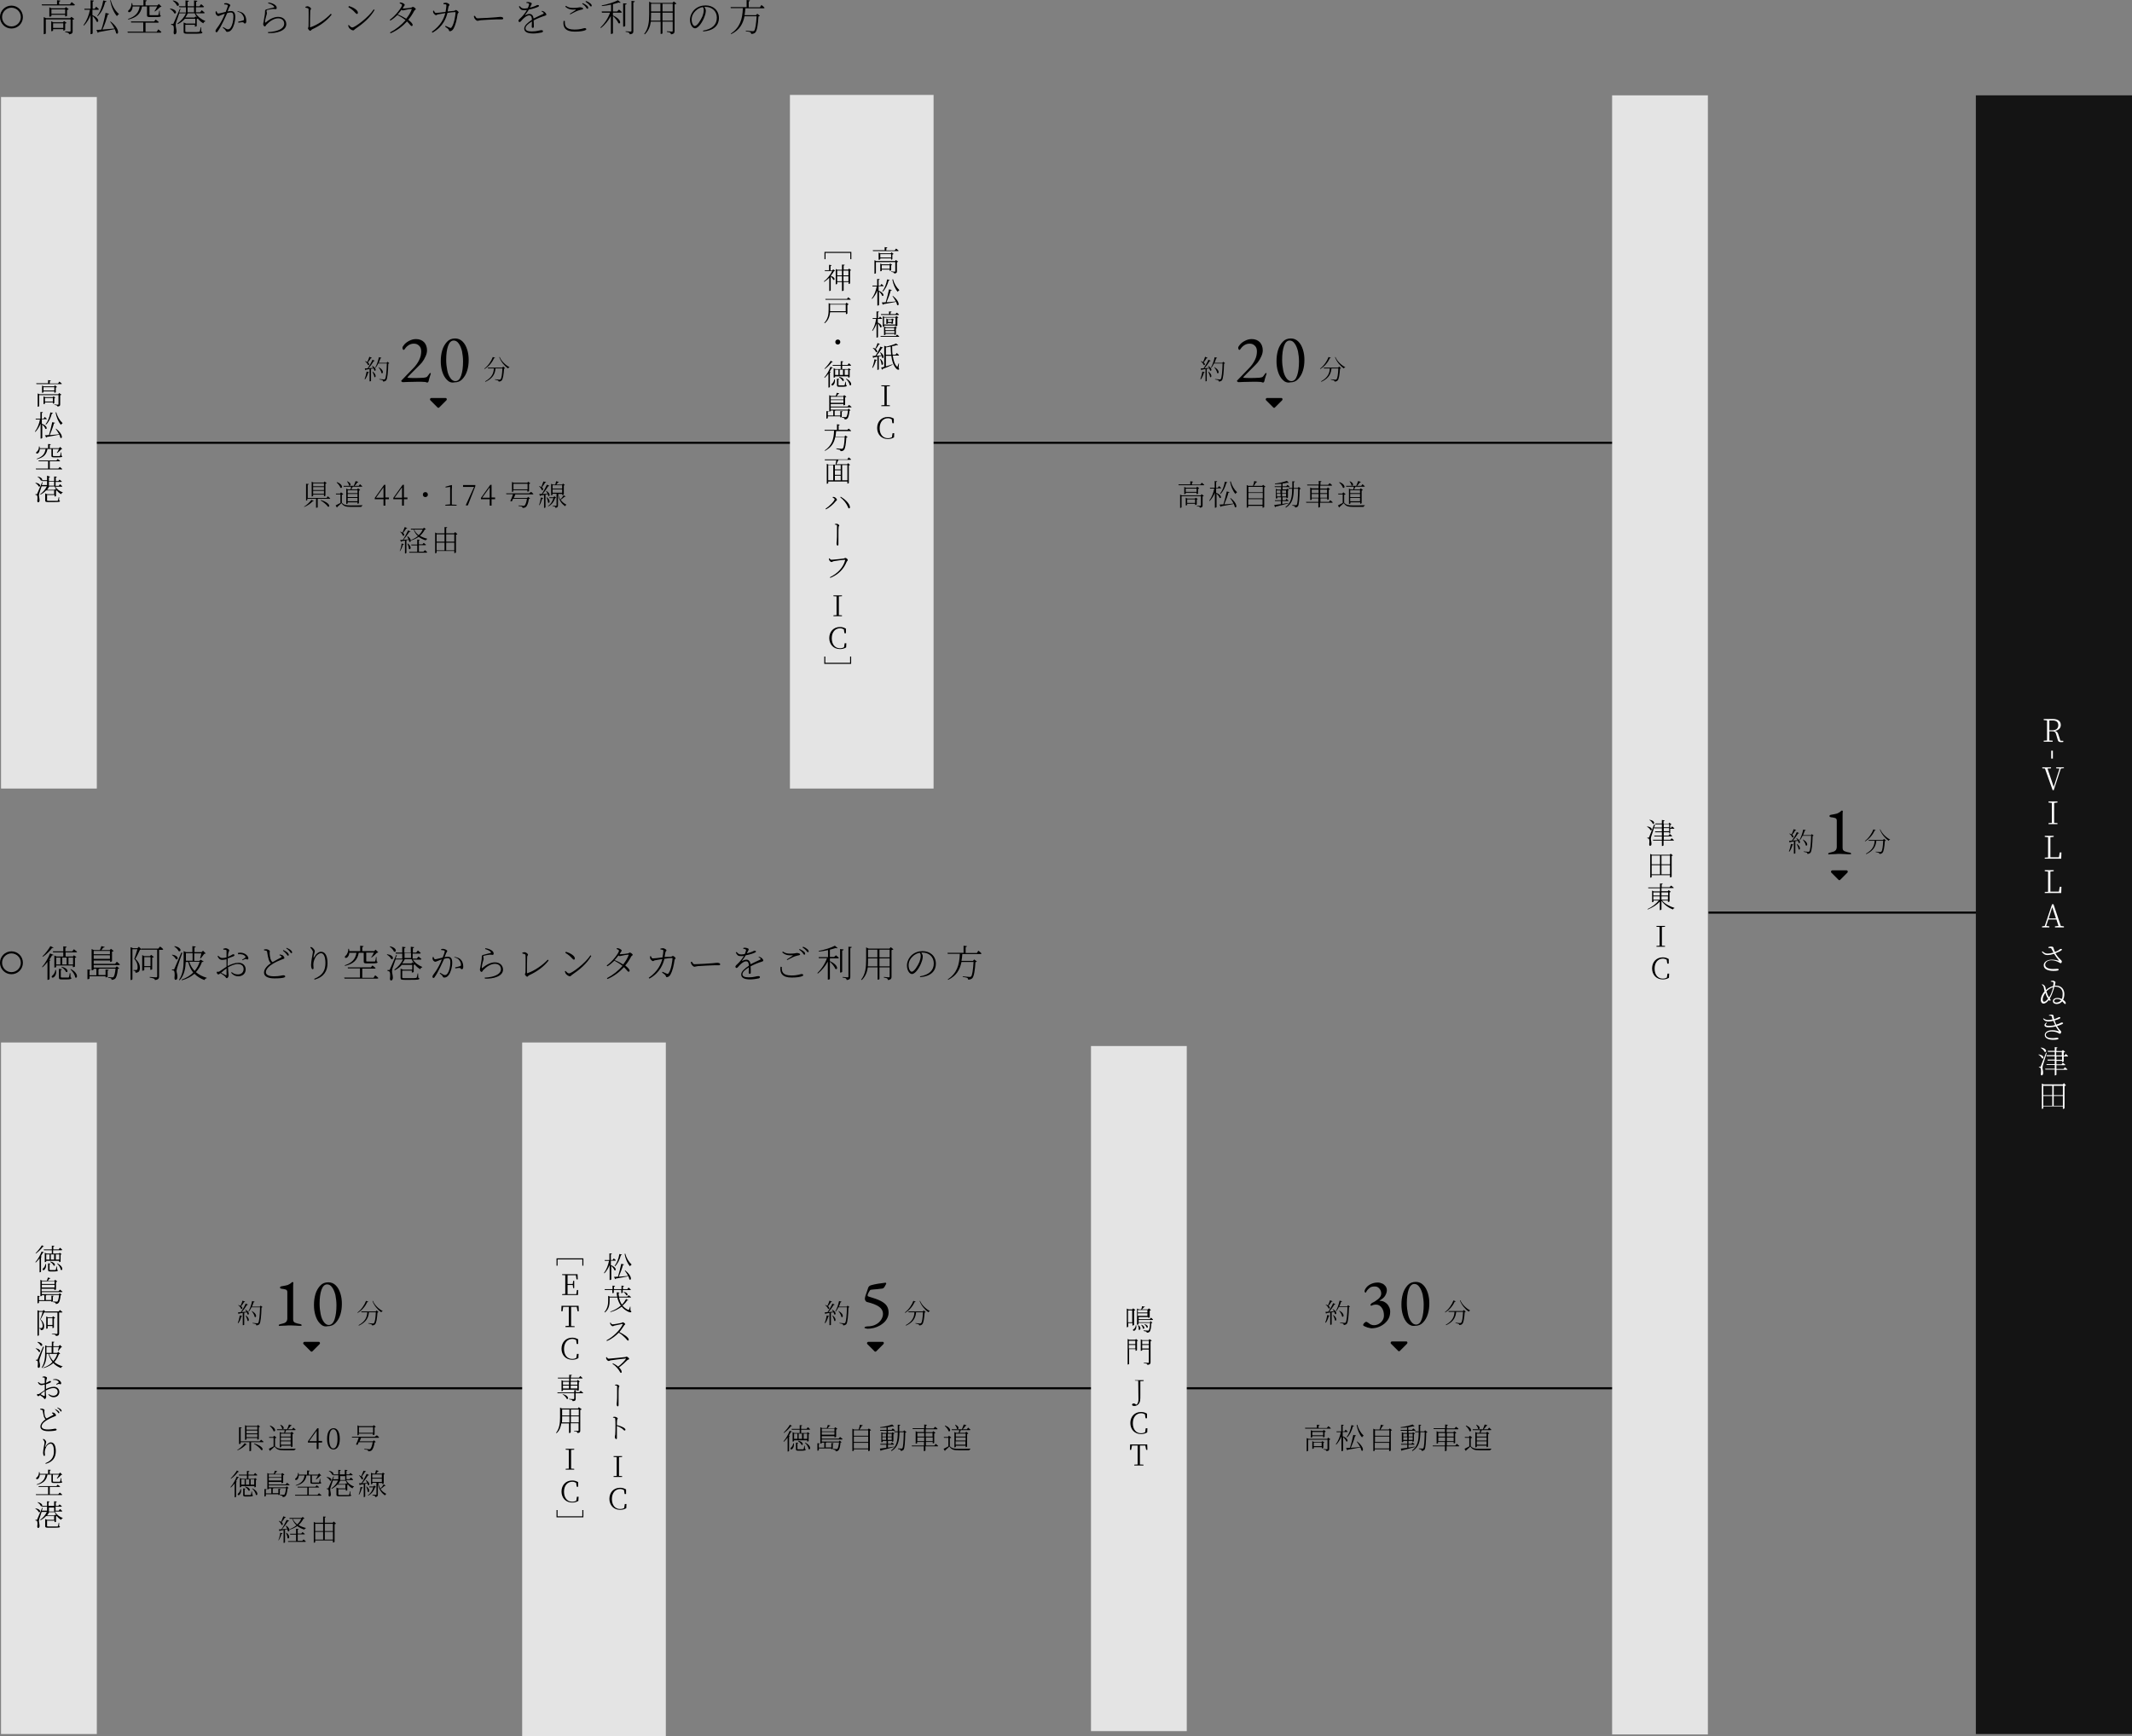 <svg id="レイヤー_1" xmlns="http://www.w3.org/2000/svg" viewBox="0 0 1024 834"><rect x="0" y="0" width="1024" height="834" fill="#808080" stroke="none"/><style>.st0{fill:#fff}.st1{fill:#e4e4e4}.st3{fill:none;stroke:#000;stroke-width:1;stroke-miterlimit:10}</style><path class="st0" d="M820.6 438.4h132.1"/><path d="M820.6 437.9h132.1v1H820.6zM23.5 212.2h774v1h-774zm0 454.2h777v1h-777zm2.2-207.7c-.1.2-.2.3-.7.2-.3.6-.8 1.4-1.3 2.1l.6.2c-.1.2-.2.3-.5.3v8.8c0 .1-.4.4-.8.4h-.2v-8.6c-.7.9-1.5 1.8-2.4 2.6l-.2-.2c1.6-1.8 3.1-4.6 3.8-6.5l1.7.7zm0-3.5c-.1.2-.3.3-.7.2-.9 1.3-2.6 3-4.4 4.2l-.2-.2c1.5-1.4 3-3.5 3.8-4.9l1.5.7zm1.2 10.8c.3 1.7-.3 2.8-.9 3.3-.3.3-.9.5-1.1.2-.2-.3 0-.6.3-.9.6-.4 1.3-1.6 1.4-2.7l.3.1zm.1-2.2v.7c0 .1-.3.3-.8.3h-.1V459l1.1.5h3.2v-2h-4.9l-.1-.5h5v-2.4l1.6.2c0 .3-.2.4-.6.5v1.7h3.3l.8-1s.9.7 1.5 1.2c0 .2-.2.3-.4.3h-5.1v2H35l.5-.6 1.2.9c-.1.1-.3.2-.7.3v4.2c0 .1-.4.3-.8.3H35v-.8h-8zm0-3.8v3.3h2V460h-2zm6.9 9.5c.3.1.4.2.4.4 0 .4-.5.6-2.9.6h-1.7c-1.2 0-1.4-.2-1.4-1v-4.1l1.4.2c0 .2-.2.4-.5.4v3.3c0 .2.1.3.6.3h3c.2 0 .3-.1.3-.2.1-.3.3-1.1.4-1.9h.3l.1 2zm-4.3-5.1c3.6.8 3.1 3.1 2.1 2.5-.3-.8-1.3-1.8-2.2-2.3l.1-.2zm.3-4.4v3.3H32V460h-2.1zm3 0v3.3h2.2V460h-2.2zm1.1 5.5c4 2.1 3.2 4.9 2.1 4-.1-1.3-1.3-2.9-2.3-3.9l.2-.1zm11-2.2v1.5h10.5l.6-.6 1.2 1c-.1.1-.3.2-.7.2-.2 2.6-.7 4.3-1.4 4.8-.4.3-1 .5-1.6.5 0-.3-.1-.6-.3-.7-.2-.1-.8-.3-1.4-.3v-.3c.6 0 1.7.1 2 .1.3 0 .5 0 .6-.2.4-.3.8-1.8 1-4h-7.7c-.1.1-.2.3-.5.3v2.8h3.4v-2.7l1.5.2c0 .2-.2.3-.5.4v2.9c0 .1-.4.3-.8.3h-.2v-.5H43v1c0 .1-.4.4-.8.4H42v-4.7l1.5.2c0 .2-.2.3-.5.4v2.2h3.3v-3.1H45v.3c0 .1-.4.4-.8.4H44v-10.2l1.1.5H48c.2-.6.5-1.4.7-1.9l1.6.4c-.1.2-.3.4-.7.3l-.9 1.2h4l.6-.6 1.3 1c-.1.1-.4.3-.8.4v4.5c0 .1-.5.4-.8.4h-.1v-.7H45v1.6h10.3l.8-1s.9.7 1.5 1.3c-.1.2-.2.3-.5.3H45zm0-6.5v1.6h7.8v-1.6H45zm7.8 3.8v-1.7H45v1.7h7.8zm24.1-5.9s1 .7 1.5 1.3c-.1.2-.2.3-.5.3h-1.5v12.8c0 .8-.2 1.5-2 1.7 0-.3-.2-.6-.5-.7-.4-.2-1-.3-2-.5v-.3s2.5.2 3 .2c.4 0 .6-.1.6-.5v-12.8H68v-.1c-.1.1-.4.1-.8.2-.5 1.1-1.5 3.2-2.2 4.3 1.6 1.4 2.2 2.9 2.2 4.2 0 1.7-.5 2.4-2.1 2.5 0-.3-.1-.6-.2-.8-.1-.1-.5-.2-.8-.2v-.3h1.2c.2 0 .3 0 .4-.1.3-.1.4-.6.4-1.3 0-1.3-.4-2.6-1.6-4 .4-1.1 1.1-3.2 1.5-4.6h-2.4v14.4c0 .1-.3.4-.8.4h-.1V455l1.2.5H66l.7-.7 1.2 1.2-.1-.3H76l.9-1zm-7.6 9.9v1.4c0 .1-.4.3-.8.3h-.2v-7.5l1 .5H72l.6-.6 1.3 1c-.1.1-.4.3-.8.3v5.6c0 .1-.5.3-.8.3h-.1v-1.3h-2.9zm0-4.8v4.3h3v-4.3h-3zm13.4-1.2c3.5.5 2.9 2.8 1.8 2.2-.3-.7-1.2-1.6-1.9-2l.1-.2zm4.9-.9c-.8 2.2-2.3 6.4-2.5 7.2-.1.6-.3 1.1-.3 1.5 0 .8.5 1.7.4 3.1 0 .7-.3 1.2-.9 1.2-.3 0-.5-.4-.5-.9.2-1.8.1-3.2-.3-3.5-.2-.2-.5-.2-.9-.2v-.4h.8c.2 0 .3 0 .4-.4.3-.6.3-.6 3.3-7.7l.5.1zm-3.7-3.2c3.7.7 3.1 3 1.9 2.4-.3-.8-1.3-1.7-2.1-2.2l.2-.2zm13.9 7.4c-.1.2-.3.2-.8.2-.6 1.8-1.6 3.5-2.9 4.9 1.4 1.2 3.1 2.1 5.2 2.7v.2c-.5.1-.8.3-1.1.9-1.9-.7-3.5-1.7-4.8-3-1.5 1.3-3.5 2.4-6 3.1l-.2-.3c2.3-.8 4.2-2 5.6-3.4-1.1-1.4-1.9-3-2.4-5.1h-1.2c-.1 2.8-.6 6.3-2.9 8.8l-.3-.2c2-3 2.2-6.6 2.2-9.8v-4l1.2.5h3v-2.9l1.6.2c0 .2-.2.4-.6.5v2.2h3.4l.7-.7 1.3 1.3c-.1.1-.3.2-.7.2-.4.6-1.2 1.6-1.7 2.2l-.3-.1c.2-.5.4-1.5.6-2.3h-3.4v3.6h2.4l.7-.6 1.4.9zm-8.5-.4h3.2v-3.6h-3.2v3.6zm1.6.5c.5 1.7 1.4 3.2 2.6 4.4 1.1-1.3 1.9-2.8 2.4-4.4h-5zm18.6 2c1.5-.8 3.3-1.5 5.1-1.5 2 0 3.4 1.3 3.4 3.2 0 1.8-1.3 3.3-3.6 3.3-1.2 0-2.4-.5-3.4-1.7l.3-.3c.7.6 1.6 1.1 2.9 1.1 1.9 0 2.8-1.2 2.8-2.6 0-1.4-.9-2.4-2.8-2.4-1.5 0-3.3.8-4.7 1.6.1 2.4.3 3.1.3 3.7 0 .8-.4 1.5-.9 1.5-.4 0-.4-.5-1-1-.4-.3-1.3-1-2-1.4-.6.5-.8.6-1 .6-.2 0-.4-.1-.5-.3-.2-.2-.3-.4-.3-.6 0-.3.1-.5.4-.4.5.1.7 0 1-.2.7-.4 2.1-1.5 3.3-2.2v-3.6c-.7.2-1.5.3-2 .3-.8 0-1.5-.1-2.3-1.7l.3-.3c.9.9 1.2 1.1 2.1 1.1.5 0 1.2-.1 1.9-.3v-3.1c0-.4-.1-.4-.4-.5-.3-.1-.6-.1-1.1-.1l-.1-.4c.3-.1.8-.3 1.2-.3.6 0 1.7.6 1.7 1s-.3.7-.4 1.2c-.1.4-.2 1-.2 1.9 1.5-.5 2.1-1.2 2.5-1.2.3 0 .6.1.6.4 0 .3-.2.5-.5.6-.7.3-1.8.7-2.7 1 0 .8-.1 1.7-.1 2.6v1zm-.7 1.2c-.9.6-1.8 1.4-2.6 2.1.7.3 1.5.8 2.1 1.1.4.2.5.1.5-.3v-2.9zm5.4-7.4c.9-.2 1.6-.2 2.4 0 1.3.3 2.6 1.4 2.7 2.5 0 .3-.1.6-.4.6-.4.1-.5-.3-1.1-.2-.3.1-1 .4-1.3.6l-.2-.3c.4-.2 1.2-.7 1.5-1 .2-.2.2-.4 0-.6-.8-1-2.1-1.1-3.4-1l-.2-.6zm20.2.7c.5.1.9.2 1.2.3.6.4 1 1 1 1.4 0 .3-.5.5-1.2.7-1.1.4-3.1 1.3-4.2 2-1.4.8-3.5 2.4-3.5 4.1 0 1.1 1 2 3.9 2 2.6 0 3.9-.5 4.4-.5.5 0 1 .1 1 .6 0 .2-.3.4-.6.5-.6.2-2.1.4-4.6.4-3.2 0-5-1-5-2.8 0-2 2.1-3.7 3.3-4.5-.5-.4-.8-1-1-1.6-.3-1-.6-2.4-.8-3.8 0-.3-.1-.5-.5-.6-.3-.1-.8-.1-1-.2v-.4c.5-.1.8-.1 1.1-.1.7 0 1.6.5 1.7.9 0 .3-.1.5-.1.9 0 .7.2 2.1.4 2.8.2.6.5 1.2 1 1.6 1.3-.8 3.3-1.8 4-2.2.3-.1.4-.3.3-.5-.2-.3-.6-.5-1-.7l.2-.3zm1.7-2.1c.9.4 1.5.8 2 1.2.4.4.6.8.6 1.1 0 .3-.2.4-.4.4-.3 0-.4-.5-.8-.9-.4-.5-.9-1-1.6-1.5l.2-.3zm1.5-1.1c.9.4 1.6.7 2 1.1.5.4.7.8.7 1.1 0 .3-.2.4-.4.4-.3 0-.4-.5-.8-.9-.4-.5-.8-.9-1.6-1.4l.1-.3zm11.4-.1l.3-.3c.4.1.5.2.8.4.6.5 1.1 1.2 1.1 1.6 0 .3-.1.6-.2 1-.2.6-.3 1.1-.4 1.9-.1.4.1.4.3 0 .8-1.5 2.1-2.6 3.3-2.6 2.2 0 3.1 2.4 3.1 5.5 0 3.6-1.6 6.6-6.2 7.9l-.2-.4c4.3-1.7 5.4-4.3 5.4-7.6 0-2.9-.8-4.7-2.1-4.7-.9 0-2.1.8-2.7 2-.6 1.1-1 2.2-1 3.5 0 .7.1 1.2.1 1.7 0 .3-.2.5-.4.5s-.4-.1-.5-.4c-.2-.4-.3-1.2-.3-1.6 0-2 .9-5.6.9-6.5-.3-.7-.5-1.1-1.3-1.9zm31.2 13.3s1 .7 1.5 1.3c0 .2-.2.3-.5.3h-15.7l-.2-.5h7.6v-4.4h-5.8l-.1-.5h11.1l.8-.9s.9.7 1.5 1.2c-.1.2-.2.3-.5.3H174v4.4h5.4l.8-1.2zm-12.4-11.1c0 1.2-.5 2-.9 2.4-.4.4-1 .5-1.2.2-.2-.3 0-.7.3-.9.7-.5 1.3-1.9 1.3-3.3h.3c.1.4.1.7.2 1.1h5.2v-2.6l1.6.2c0 .2-.2.4-.6.5v1.9h5.7l.7-.7 1.3 1.3c-.1.1-.4.1-.7.2-.6.7-1.7 1.7-2.5 2.3l-.2-.1c.4-.6 1-1.6 1.3-2.3h-3.7v4c0 .3.1.3.7.3h3.3c.2 0 .3-.1.3-.2.1-.3.3-1.1.4-2h.2l.1 2.1c.3.1.4.2.4.4 0 .5-.5.6-3.2.6h-1.9c-1.3 0-1.5-.2-1.5-1v-4.1h-2.4c-.6 3.5-2.5 5.3-6.6 6.3l-.1-.3c3.6-1.2 5.1-3 5.6-6h-3.4zm18.2 1c3.6.5 3 2.9 1.9 2.3-.3-.8-1.2-1.6-2.1-2.1l.2-.2zm12.2 2.4c1 1.7 2.9 3 4.6 3.7v.2c-.4.1-.8.3-.9.9-1-.5-1.9-1.3-2.7-2.3-.1.1-.3.2-.5.2v3.4c0 .1-.5.3-.8.3h-.1v-.9h-4.6v3.2c0 .3.1.4 1.1.4h2.8c1.3 0 2.3 0 2.6-.1.3 0 .4-.1.4-.2.2-.3.3-1.1.5-2h.2l.1 2.1c.4.1.5.2.5.4 0 .5-.6.6-4.3.6h-2.8c-1.7 0-1.9-.2-1.9-1v-4.4l1.2.5h4.4v-2.3h-4.9v-.1c-.9 1.1-2.1 2-3.5 2.7l-.2-.3c1.8-1.3 3.3-3 4.1-4.9H190c-.6 1.8-1.3 3.8-1.5 4.3-.1.5-.2 1-.2 1.5 0 .8.4 1.7.4 3.1-.1.7-.3 1.2-.9 1.2-.3 0-.5-.3-.5-.9.2-1.8.1-3.2-.3-3.4-.2-.2-.5-.2-.9-.3v-.4h.8c.2 0 .3 0 .4-.4.3-.6.3-.6 3-6.9l.3.1c-.2.5-.4 1.1-.6 1.7h3.2v-2.4h-3.1l-.1-.5h3.2v-2.8l1.6.2c0 .2-.2.4-.6.5v2.1h3.1v-2.8l1.6.2c0 .2-.2.4-.6.5v2.1h1.6l.8-1s.9.7 1.4 1.2c-.1.2-.2.3-.5.3h-3.4v2.4h2l.8-1s.9.7 1.4 1.2c0 .2-.2.3-.4.3h-3.8zm-10.9-6.2c3.7.7 3.1 3.2 1.9 2.5-.3-.8-1.2-1.8-2-2.3l.1-.2zm11.5 8.2c-.4-.6-.8-1.3-1.1-2h-3.3c-.3.7-.8 1.4-1.2 2h4.4l.5-.5.7.5zm-4.5-5v2.4h3.1v-2.4h-3.1zm17.4-1.8c.3-.1.6-.2 1.1-.2.7 0 2 .6 2 1s-.3.6-.5 1c-.2.5-.5 1.2-.8 2 .5-.1 1.1-.2 1.6-.2 1.3 0 2.1.7 2.1 2.8 0 2.2-.7 4.7-1.7 6-.5.7-1.2 1.2-2.1 1.2-.6 0-.6-.3-.9-.7-.1-.3-.3-.5-1.3-1.3l.2-.3c1 .6 1.8 1.1 2.2 1.1.6 0 1-.2 1.5-1 .6-.9 1.2-3 1.2-5.1 0-1.4-.3-2-1.3-2-.4 0-1.1.1-1.7.3-.5 1.2-1.2 2.6-1.8 3.9-1 2.1-1.9 3.7-2.7 4.8-.2.4-.4.5-.6.5-.2 0-.5-.2-.5-.6 0-.3.1-.5.3-.8 1-1.3 1.8-2.5 2.8-4.4.5-.9 1-2 1.4-3.1-.7.2-1.3.4-1.7.6-.8.3-1.1.5-1.5.5-.4 0-1.1-.6-1.2-1.2-.1-.2-.1-.7 0-1l.4-.1c.2.5.3 1.1.8 1.1.6 0 2.3-.5 3.6-.8.6-1.4 1-2.6 1-2.9 0-.2 0-.4-.3-.5-.3-.1-1-.2-1.4-.2v-.4zm6.8 3.7c1.5.3 2.4.7 3 1.5.6.7 1 1.8 1 3.2 0 .7-.2 1.2-.7 1.2-.5 0-.4-.5-.9-.6-.4-.1-1.5.1-2.2.2l-.1-.5c.6-.1 1.9-.4 2.4-.6.4-.1.4-.3.4-.8s-.2-1.2-.8-2c-.5-.7-1.2-1.2-2.5-1.4l.4-.2zm14.5-3.8l.1-.4c1.6.2 2.5.7 3.1 1.1.7.5.9 1 .9 1.5 0 .4-.2.6-.5.6-.4 0-.5-.1-1.3-.1-1.1.1-2.3.4-2.8.5-.3.1-.4.2-.4.4s.2.7.2 1c0 .4-.2.9-.4 1.6-.2.8-.5 1.8-.5 2.8 0 .2.1.2.3.1 2.2-1.9 4.3-2.7 6-2.7 2.6 0 3.9 1.7 3.9 3.5 0 3.2-4.7 4.5-8.7 4.3l-.1-.5c1.2 0 2.5-.2 3.4-.4 3.4-.8 4.4-2.3 4.4-3.6 0-1.7-1.3-2.6-2.9-2.6-2 0-4.1 1.4-5.7 3.1-.2.3-.4.8-.7.8-.2 0-.3-.1-.5-.3-.2-.2-.3-.6-.3-.8 0-.3.1-.7.2-1.1.1-1.1.5-2.6.6-3.5.1-.8.1-1.3.1-1.7 0-.4.1-.6.7-.8 1-.3 2.7-.7 3.5-.9.3-.1.3-.3 0-.6-.5-.5-1.5-1-2.6-1.3zm17.8 1.8c.4-.1.8-.3 1.1-.3.7 0 1.7.8 1.7 1.2 0 .3-.3.4-.4 1-.1 1-.1 6.1-.1 7.8 0 .1 0 .2.2.1 3.4-1.1 7.4-3.9 9.8-6.5l.4.4c-2.2 2.9-5.6 5.4-9.4 7.1-.5.3-.6.7-.9.7-.4 0-1.1-.9-1.1-1.2 0-.2.3-.5.3-1.1 0-1 .1-6.8 0-8.1 0-.3-.2-.5-1.4-.7l-.2-.4zm32.8 1.2l.4.3c-2.2 3.8-5.6 6.6-9.4 9.2-.3.2-.5.6-.9.6-.6 0-1.7-.8-2-1.3-.2-.3-.3-.8-.4-1.1l.3-.2c.6.6 1.1 1.2 1.7 1.2 1.3 0 7.8-4.8 10.3-8.7zm-11.8-1.7c2 .6 4.3 1.9 4.3 3.2 0 .4-.2.6-.5.6-.2 0-.4-.2-.9-.7-.9-1-1.6-1.6-3.2-2.6l.3-.5zm24.4-1.7c.3 0 .7 0 1 .1.6.2 1.4.7 1.4 1 0 .3-.3.5-.5.9-.2.3-.3.6-.5.9h.3c.9 0 3.3-.3 3.7-.4.5-.1.6-.4.9-.4.4 0 1.4.7 1.4 1.1 0 .3-.6.4-.8.9-.8 1.5-1.7 2.9-2.8 4.2 1.1.9 2.1 1.8 2.1 2.5 0 .3-.2.5-.5.5-.4 0-.8-.8-2.2-2.2-2.1 2.3-4.7 4.3-7.9 5.7l-.3-.4c2.9-1.5 5.5-3.6 7.5-5.9-1.1-.9-2.4-1.7-3.9-2.5-1 1-2.2 2-3.4 2.7l-.3-.4c2.8-1.9 5.9-6.1 5.9-7.1 0-.3-.5-.6-1.1-.8v-.4zm5.6 3.1c-.7 0-2.4.3-3.1.5-.4.1-.8.2-1 .2-.2 0-.4-.1-.7-.3-.5.8-1.2 1.5-1.8 2.2 1.5.6 3 1.4 4.1 2.1 1.2-1.5 2.1-3 2.6-4.4.2-.3.1-.3-.1-.3zm20.5 1c.5-.1.6-.4.9-.4.3 0 1.3.8 1.3 1.1 0 .4-.4.3-.5.8-.4 2.7-.9 5.1-2 7.1-.4.8-1.2 1.2-1.7 1.2-.3 0-.4-.1-.5-.5-.2-.7-.8-.9-1.8-1.7l.2-.4c.7.3 1.6.8 2 .9.5.2.7.2.9-.2 1.2-1.4 1.9-6 1.9-7.1 0-.1-.1-.2-.2-.2-.9 0-2.6.2-3.7.4-.5 2.1-1.9 6.6-7.2 9.5l-.3-.4c4.5-3.2 5.8-6.5 6.5-9-1.2.2-3 .5-3.5.6-.6.1-.6.4-1 .4s-1.1-.8-1.3-1.2c-.1-.3-.1-.8-.1-1.1l.4-.1c.2.5.5 1.1.9 1.1.6 0 2.7-.2 4.7-.5.2-1 .4-2.5.4-3 0-.3 0-.5-.3-.6-.3-.1-.8-.2-1.1-.2v-.4c.4-.1.9-.2 1.2-.2.6 0 1.7.6 1.7 1s-.4.4-.5 1c-.1.5-.3 1.4-.4 2.2l3.1-.1zm10 2.4c.4.6.6 1.2 1.3 1.2 1.5 0 8-.4 8.8-.5 1.2-.1 1.6-.2 2.1-.2.6 0 1.4.2 1.4.7 0 .3-.1.5-.7.5h-2.3c-1.1 0-6.4.3-7.7.4-1 .1-1.2.3-1.7.3s-1.2-.8-1.5-1.4c-.1-.3-.2-.6-.2-.9l.5-.1zm32.2-2.4c.6.2 1 .3 1.2.5.4.3.9.8.9 1.3 0 .3-.1.4-.8.6-1.4.4-3.6 1.3-5.3 2.2.1 1 .1 2.4.1 3 0 .4-.2.6-.5.6s-.5-.2-.5-.6c0-.4.1-1.5.1-2.5-1.8 1.1-3.1 2.2-3.1 3.3 0 1.1 1.2 1.5 3 1.5 2.6 0 3.7-.6 4.6-.6.6 0 .8.2.8.5 0 .2-.1.4-.6.6-.5.1-2.5.5-4 .5-3.3 0-4.4-1-4.4-2.4s1.6-2.8 3.7-4.2c-.1-1.5-.4-2.1-1.4-2.1-1 0-2.2 1-3 1.8-.6.6-1.1 1.4-1.5 1.4-.3 0-.5-.2-.6-.6 0-.5.7-1 1.5-1.8.9-.9 1.9-2.2 2.6-3.4-.4.1-.9.1-1.3.1-1.5 0-1.8-.3-2.6-1.7l.4-.3c.7.8 1 1.2 2.3 1.2.5 0 1-.1 1.6-.2.3-.6.5-1.2.6-1.7.1-.3 0-.4-.3-.6-.2-.1-.6-.2-1-.2v-.4c.3-.1.7-.2 1-.1.5 0 1.6.3 1.6.7 0 .3-.1.4-.3.8l-.6 1.2c1-.2 1.9-.6 2.5-.8.8-.3.9-.5 1.2-.5.3 0 .7.1.7.4 0 .2-.2.3-.5.5-.8.4-2.6 1-4.4 1.3-.5.8-1 1.6-1.8 2.6-.1.1 0 .2.1.1.5-.3 1.3-.6 2-.6 1.1 0 1.8.8 2 2.2 1.5-.8 3.4-1.6 4.6-2.2.3-.1.3-.3.1-.6-.2-.2-.5-.4-.9-.6l.2-.2zm11 4.9c-.1 2.2.3 4.1 4.6 4.1 3.2 0 4.4-.7 4.9-.7.4 0 .8.2.8.5s-.2.4-.7.6c-.8.3-2.3.6-4.9.6-4.4 0-5.8-2.1-5.3-5.2l.6.1zm2.4-3.6c1-.6 2.1-1.3 2.8-1.8.2-.1.2-.2-.1-.2-2.2.1-3.4-.1-4.9-1.4l.3-.4c1.3.9 2.2 1 3.7 1 2.1 0 2.5-.3 3.1-.3.6 0 1.5.3 1.5.6s-.2.4-.6.5c-.5.1-1 .2-1.9.5-.9.3-2.5 1.2-3.7 1.8l-.2-.3zm6.2-5c.9.4 1.5.8 2 1.2.5.4.6.7.6 1.1 0 .3-.1.4-.4.4-.3 0-.5-.4-.8-.9-.4-.5-.9-1-1.7-1.5l.3-.3zm1.6-1.1c.9.3 1.5.7 2 1.1.5.4.7.8.7 1.1 0 .3-.1.4-.4.4-.3 0-.5-.5-.9-.9s-.9-.9-1.7-1.4l.3-.3zm15.8 4.1s.9.7 1.4 1.2c-.1.2-.2.3-.5.3h-3.8v1.3c4.4 2 3.8 4.5 2.6 3.7-.4-1.1-1.6-2.5-2.6-3.4v8.3c0 .1-.4.3-.8.3h-.2v-8.7c-1.2 2.2-2.8 4.2-4.8 5.8l-.2-.3c2-1.9 3.7-4.5 4.6-7.1h-3.9l-.1-.5h4.5v-3.4c-1.4.3-2.9.6-4.4.7l-.1-.3c2.8-.5 6.2-1.6 7.8-2.5l1.3 1.1c-.2.2-.5.2-.9 0-.8.3-1.8.5-2.8.8v3.5h2l.9-.8zm3.7-2.8c-.1.3-.2.5-.7.5v10.2c0 .2-.4.4-.8.4h-.2v-11.3l1.7.2zm3.9-1.2c-.1.3-.2.5-.7.5v13.8c0 .9-.2 1.4-1.7 1.6-.1-.3-.2-.6-.4-.8-.3-.2-.8-.3-1.6-.4v-.3s2 .2 2.3.2c.4 0 .5-.1.5-.4v-14.3l1.6.1zm20 1.1c-.1.2-.4.3-.9.4v12.8c0 .8-.2 1.4-1.7 1.6-.1-.3-.2-.6-.4-.8-.3-.1-.8-.3-1.6-.4v-.3s1.9.2 2.3.2c.4 0 .5-.1.5-.4v-4.4h-4.9v5.6c0 .1-.3.3-.8.3h-.1v-5.9h-4.7c-.3 2.2-1.1 4.4-2.9 6.1l-.3-.2c2.1-2.6 2.4-6 2.4-9.5v-6l1.2.6h10l.6-.7 1.3 1zm-7.7 8.2v-3.8h-4.5v.7c0 1 0 2-.1 3.1h4.6zm-4.5-8v3.7h4.5v-3.7h-4.5zm5.5 0v3.7h4.9v-3.7h-4.9zm4.9 8v-3.8h-4.9v3.8h4.9zm14.6 4.8c4.4-.7 6.6-2.9 6.6-6.2 0-3.2-2.4-5.2-5.4-5.2h-.6c.4.6.7 1.2.7 1.8 0 .8-.2 1.8-.6 2.8-.7 2.1-2.8 5.7-4.6 5.7-1.2 0-2.4-1.8-2.4-4.1 0-1.8.9-3.7 2.3-5 1.5-1.3 3.3-1.9 5.2-1.9 3.6 0 6.4 2.3 6.4 6.1 0 2.9-1.8 6-7.6 6.4v-.4zm-.1-11.3c-1.3.2-2.5.8-3.5 1.8-1.2 1.1-1.9 2.6-1.9 4.2 0 1.8.8 3.1 1.5 3.1 1.2 0 2.9-2.9 3.7-4.7.3-.8.6-1.9.6-2.7.1-.7-.1-1.1-.4-1.7zm28.1-1s1 .7 1.5 1.3c0 .2-.2.3-.5.3h-8.7c-.1 1.2-.2 2.3-.4 3.3h5.5l.6-.7 1.3 1c-.1.1-.3.2-.7.3-.2 3.7-.7 6.9-1.5 7.7-.5.5-1.2.7-2 .7 0-.3-.1-.6-.4-.8-.3-.2-1.4-.4-2.2-.5v-.3c1 .1 2.7.3 3.2.3.4 0 .6 0 .8-.2.6-.5 1-3.6 1.2-7h-5.8c-.8 3.8-2.4 6.6-6.4 8.6l-.2-.2c4.4-3 5.6-6.9 5.8-12.3h-5.8l-.1-.5h7.7v-3.4l1.6.2c0 .2-.2.4-.6.5v2.8h5.4l.7-1.1z"/><path class="st1" d="M774.3 45.8h46v787.4h-46z"/><path fill="#141414" d="M949 45.8h75V833h-75z"/><path class="st0" d="M991 355.9v.5c-.3.1-.6.1-1.1.1-.9 0-1.3-.3-1.5-.9l-.8-2.7c-.3-1.3-.8-1.6-2.2-1.6h-1.1v4.4l1.6.1v.5h-4.3v-.5l1.6-.1v-9.6l-1.6-.2v-.5h4.4c2.4 0 3.8 1 3.8 2.9 0 1.4-1 2.5-2.8 2.8.9.2 1.4.8 1.7 1.9l.9 2.8 1.4.1zm-5.1-5.1c1.7 0 2.7-1 2.7-2.4s-.8-2.3-2.7-2.3h-1.6v4.7h1.6zm.1 9.8v3.8h-.8v-3.8h.8zm5.2 8.4l-1.4.2-3.4 10.4h-.5l-3.7-10.4-1.3-.1v-.5h4.2v.5l-1.7.1 3 8.8 2.8-8.8-1.6-.1v-.5h3.7v.4zm-4.6 16.7v9.6l1.6.1v.5h-4.3v-.5l1.6-.1v-9.6l-1.6-.2v-.5h4.3v.5l-1.6.2zm3.5 23.9l-.1 2.9h-7.9v-.5l1.6-.1v-9.7l-1.6-.2v-.5h4.3v.5l-1.6.2v9.6h4.1l.4-2.3h.8zm0 16.5l-.1 2.9h-7.9v-.5l1.6-.1v-9.7l-1.6-.2v-.5h4.3v.5l-1.6.2v9.6h4.1l.4-2.3h.8zm1.2 18.9v.5H987v-.5l1.7-.2-1-3.1h-3.9l-1 3.1 1.5.2v.5h-3.5v-.5l1.3-.2 3.5-10.4h.7l3.5 10.4 1.5.2zm-3.8-3.8l-1.8-5.4-1.7 5.4h3.5zm-3.7 13.8c.5-.2.9-.3 1.2-.3.5 0 1.1.1 1.2.4.2.6.4 1.3.8 2.2 1.7-.6 2.1-1.1 2.5-1.4.3-.1.7-.1.8.1.1.2 0 .4-.2.5-.4.4-1.6.9-2.9 1.4.7 1.2 1.6 2.3 2.6 3.2.3.3.5.5.5.7 0 .4-.2.9-.5.9s-.5-.2-.9-.4c-.9-.5-2.1-1-3.6-1-1.7 0-3 .9-3 2.2 0 1.2 1.4 2 3.7 2 1.1 0 1.6-.1 2.1-.1.4 0 .7.1.7.4 0 .4-.7.6-2.5.6-2.4 0-4.7-.7-4.7-2.7 0-1.6 1.7-2.7 3.9-2.7 1.4 0 2.6.3 3.3.5.1 0 .2 0 .1-.1-.8-.9-1.6-2-2.3-3.2-.9.3-2.2.6-3.2.6-1.3 0-1.8-.5-2.7-1.5l.3-.3c.9.7 1.3 1.1 2.5 1.1.8 0 1.9-.2 2.8-.5-.4-.7-.7-1.4-1-1.9-.3-.4-.6-.3-1.4-.3l-.1-.4zm1.2 16.3c.4-.1.7-.2 1-.2.3 0 .8.2 1 .4.2.1.3.2.2.6 0 .2-.1.8-.3 1.4h.7c2.6 0 3.9 1.9 3.9 4 0 1.1-.2 1.9-.6 2.8 1.1.7 1.3 1.3 1.3 1.6 0 .3-.1.4-.3.4-.2 0-.3-.1-.4-.2-.3-.3-.6-.7-1-1.1-.6.7-1.4 1.3-2.6 1.3-1.4 0-1.9-.7-1.9-1.4 0-1 1-1.5 2.1-1.5.8 0 1.6.2 2.2.5.3-.7.4-1.5.4-2.6 0-1.9-1.3-3.3-3.3-3.3h-.7c-.1.6-.3 1.2-.5 1.8-.4 1.2-.9 2.6-1.7 3.9.2.2.4.4.4.7 0 .2-.1.3-.3.3-.2 0-.4-.1-.6-.3-.2.3-.5.6-.7.8-.5.5-1.2.9-1.8.9-.8 0-1.3-.8-1.3-1.7 0-1.7.9-3.1 1.8-4.2-.2-.9-.3-1.5-.4-2-.2-.6-.5-.8-.9-1.2l.2-.2c.5.2.8.4 1 .6.3.3.4.5.6 1.2 0 .3.1.6.2 1 .8-.8 2-1.5 3.4-1.9.1-.6.2-1.1.2-1.5 0-.3-.1-.4-.4-.5-.2-.1-.6-.1-.9-.1v-.3zm-2.6 5.6c-.9 1.3-1.3 2.4-1.3 3.2 0 .8.3 1.1.6 1.1.4 0 .8-.1 1.3-.7.3-.2.5-.5.7-.8-.6-.7-1-1.7-1.3-2.8zm3.7-2.7c-1.2.4-2.4 1.2-3.2 2 .3 1 .6 2.1 1.3 2.9.8-1.2 1.2-2.4 1.5-3.3.1-.4.3-1 .4-1.6zm3.9 6.3c-.8-.5-1.5-.6-2-.6-.7 0-1.4.4-1.4.9 0 .4.3.8 1.2.8 1-.1 1.7-.5 2.2-1.1zm-5.9 7.2c.4-.2.7-.3 1.1-.3.5 0 1 .1 1.1.5.1.5.2 1.1.3 1.7 1.6-.5 2.2-1 2.4-1 .3 0 .6.1.6.3 0 .1-.1.2-.3.4-.3.2-1.3.6-2.5.9.2.6.5 1.3.8 2 .6-.2 1.1-.3 1.5-.5.8-.4.9-.5 1.2-.5.3 0 .6.1.6.3 0 .2-.1.3-.3.4-.6.3-1.5.7-2.6 1 1.2 2 2 2.4 2 2.7 0 .4-.2 1-.6 1-.3 0-.6-.3-1.1-.5-.5-.3-1.7-.6-2.9-.6-1.6 0-2.8.7-2.8 1.6 0 1.4 1.9 1.6 3.4 1.6 1 0 1.4-.2 2-.2.4 0 .7.2.7.4 0 .4-.8.6-2.7.6-1.7 0-3.9-.6-3.9-2.3 0-1.2 1.2-2.3 3.6-2.3 1.4 0 2.4.3 3.1.5.2.1.2 0 .1-.1-.3-.4-.9-1.2-1.5-2.2-1 .2-2.2.4-3.5.4-2.1 0-2.6-1.2-1-2.3l.3.2c-1 .8-.8 1.4.9 1.4 1 0 2.1-.1 3-.4-.3-.6-.6-1.3-.9-2-.8.2-1.6.3-2.3.3-.9 0-1.8-.1-2.6-1.3l.2-.2c.7.5 1.2.8 2.3.8.5 0 1.3-.1 2.1-.3-.2-.4-.3-.8-.4-1.3-.1-.3-.3-.5-.7-.5h-.7v-.2zm-4.9 18.8c3 .5 2.5 2.4 1.6 1.9-.3-.6-1-1.4-1.7-1.7l.1-.2zm3.9-.8c-.6 1.9-1.7 5.4-1.9 6-.1.5-.2.9-.2 1.3 0 .6.4 1.4.3 2.6 0 .6-.3 1-.7 1-.3 0-.4-.3-.4-.7.2-1.5.1-2.7-.2-2.9-.2-.2-.4-.2-.7-.2v-.3h.6c.1 0 .2 0 .3-.3.2-.5.2-.5 2.5-6.5h.4zm-2.7-2.5c3.1.6 2.6 2.6 1.6 2.1-.2-.7-1.1-1.5-1.8-1.9l.2-.2zm10 7v-.6h-2.7v1.7h2.4l.7-.8s.7.6 1.2 1c0 .2-.2.2-.4.2h-3.9v1.8h3.4l.7-.8s.7.6 1.2 1c0 .2-.2.2-.4.2h-4.9v2.4c0 .1-.3.3-.6.3h-.2v-2.8h-4.5l-.1-.4h4.6v-1.8H983l-.1-.4h4v-1.7h-3.4l-.1-.5h3.5v-1.6H983l-.1-.5h4v-1.6h-3.3l-.1-.5h3.4V503l1.3.2c0 .2-.2.3-.5.4v1.3h2.6l.5-.5 1.1.9c-.1.1-.4.2-.7.3v1.5h.4l.6-.8s.7.6 1.1 1c0 .2-.2.2-.4.2h-1.7v2.4c0 .1-.4.3-.7.3h-.1zm-2.8-3.2h2.7v-1.6h-2.7v1.6zm2.8 2.1v-1.6h-2.7v1.6h2.7zm1.9 12.3c-.1.1-.4.2-.7.3v10.7c0 .1-.4.3-.7.3h-.1v-1.2h-9.4v.9c0 .1-.3.3-.6.3h-.1v-12.2l.9.4h9.2l.5-.6 1 1.1zm-10.9.2v4.5h4.3v-4.5h-4.3zm0 9.6h4.3v-4.7h-4.3v4.7zm5-9.6v4.5h4.4v-4.5h-4.4zm4.4 9.6v-4.7h-4.4v4.7h4.4z"/><path class="st1" d="M379.4 45.6h69v333.2h-69z"/><path d="M430.4 119.4s.8.6 1.2 1c0 .2-.2.2-.4.2h-11.9l-.1-.4h5.7v-1.5l1.3.2c0 .2-.2.3-.5.4v1h4l.7-.9zm-.1 5.5l1.1.8c-.1.1-.3.2-.6.3v4.3c0 .6-.1 1-1.3 1.1 0-.2-.1-.4-.3-.5-.2-.1-.5-.2-1.2-.3v-.2s1.4.1 1.7.1c.3 0 .3-.1.3-.3v-4.3h-9.3v5.3c0 .1-.3.3-.6.3h-.1V125l.9.4h9l.4-.5zm-2.3-.2v-.6h-5.2v.4c0 .1-.3.3-.6.3h-.2v-3.5l.8.4h5l.4-.5 1 .8c-.1.1-.3.2-.6.3v2.2c0 .1-.4.3-.7.3h.1zm.5 2.5c-.1.1-.3.2-.5.3v2.3c0 .1-.4.3-.6.3h-.1v-.6h-3.8v.6c0 .1-.3.2-.6.2h-.1v-3.7l.8.4h3.6l.4-.4.9.6zm-.5-3.5v-1.6h-5.2v1.6h5.2zm-.7 5.4v-1.7h-3.8v1.7h3.8zm-5.1 10.6c2.8 1.2 2.3 2.9 1.5 2.4-.2-.7-.9-1.5-1.5-2.1v6.5c0 .1-.3.3-.6.3h-.2v-7.2c-.6 1.5-1.4 2.8-2.5 4l-.2-.2c1.2-1.6 2-3.7 2.4-5.8h-2l-.1-.4h2.3V134l1.2.1c0 .2-.2.3-.5.4v2.7h.8l.6-.8s.6.5 1 .9c0 .2-.2.2-.4.2h-2v2.2zm6.6 2.4c3.6 2.8 3.1 5.2 2.1 4.4-.1-.5-.3-1-.5-1.5-1.4.3-3.3.6-6 1.1-.1.2-.2.3-.3.3l-.6-1.1c.4 0 1.1-.1 1.9-.1.6-1.9 1.2-4.3 1.6-6.2l1.3.3c0 .2-.2.3-.5.3-.4 1.6-1.2 3.8-2 5.6 1.3-.1 2.8-.2 4.5-.4-.5-.9-1.1-1.8-1.6-2.5l.1-.2zm-5-2.2c1.1-1.4 1.9-3.4 2.3-5.7l1.2.3c0 .2-.2.3-.5.3-.6 2.2-1.5 4.1-2.8 5.3l-.2-.2zm5.1-5.8c.5 2 1.7 4 3 5.2v.2c-.3.1-.6.4-.7.7-1.3-1.4-2.2-3.7-2.6-5.9l.3-.2zm-7.2 20.9c2.5 1.2 1.8 2.7 1.1 2.2-.2-.6-.7-1.3-1.1-1.9v6.6c0 .1-.3.3-.6.3h-.1v-6.8c-.4 1.3-1.1 2.5-1.9 3.6l-.2-.2c1-1.6 1.6-3.6 1.9-5.6h-1.6l-.1-.4h1.9v-3.2l1.2.1c0 .2-.2.3-.5.4v2.7h.4l.6-.7s.6.5 1 .9c0 .2-.2.2-.4.2h-1.7v1.8zm9.1 5.7s.7.5 1.1.9c0 .2-.2.2-.3.2H423l-.1-.4h7.4l.5-.7zm-7.7-9.8h3.9v-1.3l1.2.1c0 .2-.2.3-.5.4v.8h2.4l.6-.7s.7.5 1.1.9c0 .2-.2.2-.3.2h-8.3l-.1-.4zm7.8 5.6c0 .1-.4.3-.6.3h-.1v-.4h-5.5v.3c0 .1-.3.3-.6.3h-.1v-5.1l.9.4h5.2l.4-.5 1 .7c-.1.1-.3.2-.5.2v3.8zm-1.3 4.4v-.5h-4.3v.3c0 .1-.3.3-.6.3h-.1v-4.2l.9.4h4l.4-.4.9.7c-.1.1-.3.2-.5.2v2.9c0 .1-.4.3-.6.3h-.1zm.5-5v-3.3h-5.5v3.3h5.5zm-4.9 1.7v1h4.3v-1h-4.3zm4.4 2.4v-1h-4.3v1h4.3zm-.2-6.4c-.1.1-.3.2-.5.2v1.5c0 .1-.4.3-.6.3h-.1v-.4h-1.8v.2c0 .1-.2.2-.6.2h-.1V153l.8.4h1.6l.4-.4.9.6zm-1.1 1.1v-1h-1.8v1h1.8zm-9.4 21.9c.5-1 .9-2.6 1.1-4l1.2.3c-.1.1-.2.3-.5.3-.3 1.3-.9 2.6-1.5 3.5l-.3-.1zm3.2-5.4v6.2c0 .1-.3.3-.6.3h-.1v-6.3c-.5.1-1.1.2-1.7.3-.1.2-.2.3-.3.3l-.3-1c.3 0 .8 0 1.4-.1.9-1.3 1.8-3.1 2.4-4.4l1.2.5c-.1.2-.2.3-.5.2-.6 1.1-1.7 2.6-2.6 3.7.7 0 1.6-.1 2.4-.2-.2-.5-.5-1-.7-1.4l.2-.1c2.2 1.6 1.5 3.3.8 2.7 0-.3-.1-.6-.2-.9l-1.4.2zm.5-5.9c-.1.1-.2.3-.5.2-.4.8-1 1.6-1.5 2.2 1.2.9.7 1.9.1 1.4-.2-.6-.9-1.4-1.5-1.9l.2-.1c.4.1.7.3 1 .4.4-.7.8-1.7 1.1-2.7l1.1.5zm.3 7.1c1.9 1.8 1.2 3.4.5 2.7 0-.8-.4-1.9-.7-2.6l.2-.1zm8.7 4.3c.3.4.3.6.2.8-.3.3-1 0-1.4-.5-1.3-1.4-2-3.5-2.3-6.1h-2.6v5.1c1-.3 2-.6 3.1-1l.1.2c-1.2.6-2.7 1.3-4.7 2 0 .2-.1.3-.3.4l-.5-1c.4-.1.9-.2 1.5-.4v-10.1l1.1.4c1.7-.4 3.6-1 4.6-1.5l1 .8c-.1.1-.4.1-.7 0-.6.2-1.4.4-2.2.5 0 1.3 0 2.7.2 4.1h1.4l.6-.8s.7.5 1.1 1c0 .2-.2.2-.3.2h-2.7c.3 2.2.9 4.3 2 5.3.2.2.2.2.3-.1.1-.3.3-.9.5-1.4h.2l-.2 2.1zm-3.6-6.3c-.1-1.2-.2-2.6-.2-3.9-.8.1-1.6.3-2.3.4v3.5h2.5zm-2.1 15.2v9l1.5.1v.4h-4.1v-.4l1.5-.1v-9l-1.5-.1v-.4h4.1v.4l-1.5.1zm3.6 22.3l-.1 2.2c-1 .6-1.9.8-3 .8-3 0-5.1-2.2-5.1-5.3 0-3.1 2.1-5.3 5.1-5.3 1 0 1.9.2 2.9.8v2.2h-.7l-.3-1.9c-.6-.3-1.2-.5-1.8-.5-2.3 0-4 1.8-4 4.8s1.6 4.8 3.9 4.8c.7 0 1.3-.1 2-.5l.3-1.9h.8zM408.9 121v3.5h-.5v-3h-11.9v3h-.5V121h12.9zm-7.7 9.1c-.1.1-.3.1-.6.1-.4.7-.9 1.5-1.6 2.3 2.5.8 2 2.4 1.2 1.9-.2-.5-.7-1.1-1.2-1.6v6.7c0 .1-.3.3-.6.3h-.1v-6.4c-.7.8-1.6 1.4-2.4 2l-.2-.2c1.6-1.2 3.2-3.3 4-5h-3.5l-.1-.4h2.1v-2.6l1.2.2c0 .2-.2.3-.5.4v2.1h.8l.5-.5 1 .7zm7.6-.3c-.1.1-.3.2-.5.3v6c0 .1-.4.3-.6.3h-.1v-.9h-2.4v4c0 .1-.3.3-.6.3h-.2v-4.3h-2.3v.8c0 .1-.3.3-.6.3h-.1v-7.4l.8.4h2.2v-2.5l1.3.1c0 .2-.2.3-.5.4v1.9h2.2l.4-.5 1 .8zm-6.7.2v2.3h2.3V130h-2.3zm2.3 5.1v-2.4h-2.3v2.4h2.3zm.7-5.1v2.3h2.4V130h-2.4zm2.4 5.1v-2.4h-2.4v2.4h2.4zm-.9 10.3l1 .8c-.1.1-.3.2-.6.3v4.1c0 .1-.4.3-.6.3h-.1v-.9h-7.6c-.2 1.8-.7 3.8-2.6 5.3l-.2-.2c1.8-1.9 2.1-4.2 2.1-6.4v-3.1l.9.4h7.2l.5-.6zm.8-2.6s.7.6 1.2 1c0 .2-.2.2-.4.2h-11.7l-.1-.4h10.4l.6-.8zm-1.2 6.7v-3.2h-7.5v3.2h7.5zm-3.8 16c-.7 0-1.2-.5-1.2-1.2s.5-1.2 1.2-1.2 1.2.5 1.2 1.2c0 .6-.5 1.2-1.2 1.2zm-2.4 11.1c-.1.2-.2.2-.5.2-.3.5-.6 1.1-1 1.7l.5.2c-.1.1-.2.2-.4.3v6.9c0 .1-.3.3-.6.3h-.1v-6.7c-.5.7-1.2 1.4-1.8 2l-.2-.2c1.3-1.4 2.4-3.6 3-5.1l1.1.4zm0-2.7c-.1.1-.2.2-.5.1-.7 1-2.1 2.4-3.4 3.3l-.1-.2c1.1-1.1 2.4-2.7 3-3.8l1 .6zm1 8.4c.2 1.3-.3 2.2-.7 2.6-.3.3-.7.4-.9.1-.1-.2 0-.5.2-.7.5-.3 1-1.2 1.1-2.1l.3.1zm.1-1.7v.5c0 .1-.2.3-.6.3h-.1v-4.5l.9.4h2.5v-1.6H400l-.1-.4h3.9v-1.8l1.2.1c0 .2-.2.3-.5.4v1.3h2.6l.6-.8s.7.5 1.1 1c0 .1-.2.2-.3.2h-4v1.6h2.8l.4-.4.9.7c-.1.1-.2.2-.5.2v3.3c0 .1-.3.3-.6.3h-.1v-.6h-6.3zm0-3v2.5h1.6v-2.5h-1.6zm5.3 7.4c.3.1.3.2.3.3 0 .3-.4.5-2.3.5h-1.3c-.9 0-1.1-.2-1.1-.7v-3.2l1.1.1c0 .2-.2.3-.4.3v2.6c0 .2.1.2.5.2h2.3c.1 0 .2 0 .2-.2.1-.2.2-.8.3-1.5h.2l.2 1.6zm-3.3-4c2.8.6 2.4 2.4 1.6 2-.2-.6-1.1-1.4-1.7-1.8l.1-.2zm.2-3.4v2.5h1.6v-2.5h-1.6zm2.4 0v2.5h1.7v-2.5h-1.7zm.8 4.3c3.1 1.6 2.5 3.8 1.6 3.1-.1-1-1-2.3-1.8-3l.2-.1zm-7.5 13.7v1.2h8.2l.4-.5.9.8c-.1.1-.3.2-.5.2-.2 2.1-.5 3.3-1.1 3.8-.3.3-.8.4-1.2.4 0-.2-.1-.4-.2-.6-.2-.1-.6-.2-1.1-.3v-.3c.5 0 1.3.1 1.6.1.3 0 .4 0 .5-.1.3-.3.6-1.4.8-3.1h-6c0 .1-.2.2-.4.2v2.2h2.7v-2.1l1.1.1c0 .2-.1.3-.4.3v2.3c0 .1-.3.3-.6.3h-.1v-.5h-6v.8c0 .1-.3.3-.6.3h-.1v-3.6l1.1.1c0 .2-.1.3-.4.3v1.7h2.6v-2.4H399v.2c0 .1-.3.3-.6.3h-.1v-7.9l.8.4h2.3c.2-.4.4-1.1.5-1.5l1.2.3c-.1.2-.2.3-.5.3-.2.3-.5.6-.7 1h3.1l.5-.5 1 .8c-.1.1-.3.2-.6.3v3.5c0 .1-.4.3-.7.3h-.1v-.6H399v1.2h8.1l.7-.8s.7.6 1.2 1c0 .2-.2.2-.4.2H399zm0-5v1.3h6.1v-1.3H399zm6.1 2.9v-1.3H399v1.3h6.1zm2.5 12.4s.8.6 1.2 1c0 .2-.2.2-.4.2h-6.8c-.1.9-.2 1.8-.3 2.6h4.3l.5-.5 1 .8c-.1.1-.3.2-.6.2-.2 2.9-.5 5.4-1.2 6-.4.4-1 .6-1.6.5 0-.2-.1-.4-.3-.6-.3-.1-1.1-.3-1.7-.4v-.3c.8.1 2.1.2 2.5.2.3 0 .4 0 .6-.2.5-.4.8-2.8.9-5.5h-4.5c-.6 2.9-1.9 5.1-5 6.7l-.1-.2c3.4-2.3 4.4-5.4 4.5-9.5h-4.5l-.1-.4h6v-2.7l1.3.2c0 .2-.2.3-.5.4v2.1h4.2l.6-.6zm0 13.8s.7.6 1.2 1c0 .1-.2.2-.4.2h-5.7c-.3.7-.7 1.5-1 2.1h5.2l.4-.5 1 .8c-.1.1-.3.2-.6.3v8.4c0 .1-.3.3-.7.3v-1h-9.2v.8c0 .1-.3.3-.6.3h-.1v-9.6l.9.4h3.3c.1-.6.3-1.4.4-2.1h-5.5l-.1-.4H407l.6-1zm-9.8 11h2.4v-7.3h-2.4v7.3zm6-7.3H401v2.1h2.8v-2.1zm0 2.5H401v2.2h2.8v-2.2zm-2.8 4.8h2.8v-2.2H401v2.2zm3.5-7.3v7.3h2.5v-7.3h-2.5zm-4.6 15.6l.1-.3c.2 0 .5 0 .8.1.5.2 1.2.9 1.2 1.3 0 .2-.3.4-.5.6-1.3 1.6-3 3.1-4.8 4l-.2-.3c1.7-1.1 4.4-3.7 4.4-4.7-.1-.2-.7-.5-1-.7zm7.9 5.2c-.3 0-.4-.2-.6-.8-.8-1.8-2-3.2-3.6-4.5l.2-.3c1.9 1.1 4.2 3.2 4.4 4.8.1.6-.1.8-.4.8zm-6.9 7.6c.3-.1.6-.2.9-.2.5 0 1.3.5 1.3.8 0 .3-.3.4-.3.7-.1.8-.1 2.1-.1 2.8v5.6c0 .3-.1.6-.4.6-.3 0-.5-.5-.5-.9 0-.3 0-.7.1-1.4.1-.8.1-2.9.1-4v-3.2c0-.5-.3-.5-1-.6l-.1-.2zm-1.5 17.1c.7 0 5.3-.5 5.9-.6.3-.1.5-.3.7-.3.4 0 1.2.6 1.2 1 0 .3-.4.5-.6 1-1.4 3.4-3.9 6-7.8 7.6l-.2-.3c4-2 6.4-4.8 7.3-8.1.1-.2 0-.3-.2-.3-.5 0-4.6.5-5.4.7-.4.1-.7.4-.9.4-.4 0-1-.6-1.1-.9-.1-.2-.1-.4-.2-.8l.3-.1c.2.3.5.7 1 .7zm3.5 17.6v9l1.5.1v.4h-4.1v-.4l1.5-.1v-9l-1.5-.1v-.4h4.1v.4l-1.5.1zm3.6 22.3l-.1 2.2c-1 .6-1.9.8-3 .8-3 0-5.1-2.2-5.1-5.3 0-3.1 2.1-5.3 5.1-5.3 1 0 1.9.2 2.9.8v2.2h-.7l-.3-1.9c-.6-.3-1.2-.5-1.8-.5-2.3 0-4 1.8-4 4.8s1.6 4.8 3.9 4.8c.7 0 1.3-.1 2-.5l.3-1.9h.8zm-10.6 10.1v-3.5h.5v3h11.9v-3h.5v3.5h-12.9zM777.2 743v1"/><path class="st1" d="M524 502.5h46v329.1h-46z"/><path d="M544.6 636.5c0 .1-.4.3-.6.3h-.1v-1.2h-2v1.7c0 .1-.3.3-.6.3h-.1v-9l.8.4h1.8l.5-.5 1 .8c-.1.1-.3.2-.6.3v6.9zm-.8-1.3v-5.7h-2v5.7h2zm1.9 1.4c.3 1.3-.2 2.2-.6 2.5-.3.2-.7.3-.9 0-.1-.2 0-.5.3-.6.5-.3 1-1.1 1-1.9h.2zm6.8-2l1 .8c-.1.1-.3.2-.5.2-.1 2.2-.4 3.7-.9 4.2-.3.3-.8.4-1.3.4 0-.2-.1-.4-.2-.5-.2-.1-.8-.2-1.3-.3v-.3c.6 0 1.6.1 1.9.1.3 0 .4 0 .5-.1.3-.3.6-1.6.7-3.6h-5.6v.6c0 .1-.2.3-.6.3h-.1v-7.8l.9.4h1.1c.2-.4.4-1.1.4-1.5l1.4.2c-.1.2-.2.3-.5.3-.2.3-.6.7-.9 1h2.8l.5-.5 1 .8c-.1.1-.3.2-.6.3v3.2c0 .1-.4.3-.6.3h-.1v-.4h-4.6v1h5.3l.6-.7s.7.5 1 .9c0 .2-.2.2-.3.2h-6.6v1.1h5.5l.1-.6zm-6-5.3v1.2h4.6v-1.2h-4.6zm4.6 2.8v-1.2h-4.6v1.2h4.6zm-4.3 4.5c1.7 1.3.7 2.8.1 2.1.1-.7-.1-1.5-.3-2l.2-.1zm1.5-.2c2 .9 1.3 2.4.6 1.8 0-.6-.4-1.3-.8-1.7l.2-.1zm1.5-.3c2.1.6 1.6 2.1.9 1.6-.1-.5-.6-1.2-1.1-1.5l.2-.1zm-4.2 7.1l1 .8c-.1.1-.3.2-.5.2v4.4c0 .1-.4.3-.6.3h-.1v-.8h-3.1v7.1c0 .1-.3.3-.6.3h-.1v-12.3l.8.4h2.9l.3-.4zm-3.4.9v1.6h3.1v-1.6h-3.1zm3.1 3.7v-1.7h-3.1v1.7h3.1zm7.9-3.8c-.1.1-.3.2-.6.3v10.1c0 .6-.1 1.1-1.5 1.3 0-.3-.2-.5-.4-.6-.3-.1-.7-.2-1.4-.3v-.2s1.8.1 2.1.1c.3 0 .4-.1.4-.4v-6h-3.2v.4c0 .1-.3.2-.6.2h-.1v-5.5l.8.4h3l.4-.5 1.1.7zm-4.6.1v1.6h3.2v-1.6h-3.2zm3.2 3.7v-1.7h-3.2v1.7h3.2zm-2.6 15.6l-1.5.1v6.5c0 1.5 0 2.1-.1 2.7-.2 1.8-1.5 2.7-2.8 2.7-.5 0-1-.1-1.1-.6.1-.4.4-.6.8-.6.3 0 .6.1 1 .4l.3.2c.5-.3 1-1.1 1-2.5 0-.7 0-1.8-.1-9l-1.6-.1v-.2h4.2v.4zm1.9 22.5l-.1 2.2c-1 .6-1.9.8-3 .8-3 0-5.1-2.2-5.1-5.3 0-3.1 2.1-5.3 5.1-5.3 1 0 1.9.2 2.9.8v2.2h-.7l-.3-1.9c-.6-.3-1.2-.5-1.8-.5-2.3 0-4 1.8-4 4.8s1.6 4.8 3.9 4.8c.7 0 1.3-.1 2-.5l.3-1.9h.8zm-3.6 8.5v9.1l1.7.1v.4h-4.4v-.4l1.6-.1v-9.1h-2.7l-.4 2.1h-.6l.1-2.6h8.2l.1 2.6h-.6l-.4-2.1h-2.6z"/><path class="st1" d="M.5 500.8h46V833H.5z"/><path d="M21.1 601.6c-.1.2-.2.2-.5.2-.3.5-.6 1.1-1 1.7l.5.2c-.1.1-.2.2-.4.3v6.9c0 .1-.3.3-.6.3H19v-6.7c-.5.7-1.2 1.4-1.8 2l-.2-.2c1.3-1.4 2.4-3.6 3-5.1l1.1.4zm0-2.8c-.1.1-.2.2-.5.1-.7 1-2.1 2.4-3.4 3.3l-.1-.2c1.1-1.1 2.4-2.7 3-3.8l1 .6zm1 8.5c.2 1.3-.3 2.2-.7 2.6-.3.3-.7.4-.9.1-.1-.2 0-.5.2-.7.5-.3 1-1.2 1.1-2.1l.3.1zm.1-1.8v.5c0 .1-.2.3-.6.3h-.1v-4.5l.9.4h2.5v-1.6h-3.8l-.1-.4h3.9v-1.8l1.2.1c0 .2-.2.3-.5.4v1.3h2.6l.6-.8s.7.5 1.1 1c0 .1-.2.2-.4.2h-4v1.6h2.8l.4-.4.9.7c-.1.1-.2.2-.5.2v3.3c0 .1-.3.3-.6.3h-.1v-.6h-6.2zm0-2.9v2.5h1.6v-2.5h-1.6zm5.3 7.4c.3.1.3.2.3.3 0 .3-.4.5-2.3.5h-1.3c-.9 0-1.1-.2-1.1-.7v-3.2l1.1.1c0 .2-.2.3-.4.3v2.6c0 .2.1.2.5.2h2.3c.1 0 .2 0 .2-.2.1-.2.2-.8.3-1.5h.2l.2 1.6zm-3.3-4c2.8.6 2.4 2.4 1.6 2-.2-.6-1-1.4-1.7-1.8l.1-.2zm.2-3.4v2.5H26v-2.5h-1.6zm2.4 0v2.5h1.7v-2.5h-1.7zm.8 4.3c3.1 1.6 2.5 3.8 1.6 3.1-.1-1-1-2.3-1.8-3l.2-.1zm-7.5 13.6v1.2h8.2l.4-.5.9.8c-.1.1-.3.2-.5.2-.2 2.1-.5 3.3-1.1 3.8-.3.3-.8.4-1.2.4 0-.2-.1-.4-.2-.6-.2-.1-.6-.2-1.1-.3v-.3c.5 0 1.3.1 1.6.1.3 0 .4 0 .5-.1.3-.3.6-1.4.8-3.1h-6c0 .1-.2.2-.4.2v2.2h2.7v-2.1l1.1.1c0 .2-.1.3-.4.3v2.3c0 .1-.3.3-.6.3h-.1v-.4h-6v.8c0 .1-.3.3-.6.3H18v-3.6l1.1.1c0 .2-.1.3-.4.3v1.7h2.6v-2.4h-1.2v.2c0 .1-.3.3-.6.3h-.1v-7.9l.8.4h2.3c.2-.4.4-1.1.5-1.5l1.2.3c-.1.2-.2.3-.5.3-.2.3-.5.6-.7 1h3l.5-.5 1 .8c-.1.1-.3.2-.6.3v3.5c0 .1-.4.3-.7.3h-.1v-.6H20v1.2h8.1l.7-.8s.7.6 1.2 1c0 .2-.2.2-.4.2h-9.5zm0-5v1.3h6.1v-1.3h-6.1zm6.1 3v-1.3h-6.1v1.3h6.1zm2.6 10.8s.7.6 1.2 1c0 .2-.2.2-.4.2h-1.2v10c0 .7-.2 1.2-1.5 1.3 0-.2-.2-.4-.4-.6-.3-.1-.8-.3-1.6-.4v-.2s1.9.2 2.3.2c.3 0 .4-.1.4-.4v-9.9h-5.8v-.1c-.1.1-.3.1-.6.1-.4.8-1.2 2.5-1.7 3.3 1.3 1.1 1.7 2.2 1.7 3.3 0 1.3-.4 1.9-1.6 1.9 0-.3-.1-.5-.2-.6-.1-.1-.4-.2-.6-.2v-.2h1c.2 0 .2 0 .3-.1.2-.1.4-.4.4-1 0-1-.3-2-1.2-3.1.4-.9.9-2.5 1.2-3.6h-1.8v11.2c0 .1-.3.3-.6.3H18v-12.3l.9.4h1.6l.5-.5.9.9-.1-.2h6.4l.6-.7zm-5.9 7.7v1.1c0 .1-.3.2-.6.2h-.1v-5.9l.8.4h2.1l.4-.5 1 .8c-.1.1-.3.2-.6.3v4.3c0 .1-.4.3-.6.3h-.1v-1h-2.3zm0-3.8v3.3h2.3v-3.3h-2.3zm-5.7 14.5c2.7.4 2.3 2.2 1.4 1.7-.2-.6-.9-1.2-1.5-1.6l.1-.1zm3.9-.7c-.6 1.7-1.8 5-2 5.6-.1.4-.2.9-.2 1.2 0 .6.4 1.3.3 2.4 0 .6-.3.9-.7.9-.2 0-.4-.3-.4-.7.2-1.4.1-2.5-.2-2.7-.2-.1-.4-.2-.7-.2v-.3h.6c.2 0 .2 0 .3-.3.2-.5.2-.5 2.6-6l.4.1zm-3-2.4c2.9.5 2.4 2.3 1.5 1.9-.3-.6-1-1.3-1.6-1.7l.1-.2zm10.8 5.7c-.1.1-.3.2-.6.2-.5 1.4-1.2 2.7-2.2 3.8 1.1 1 2.5 1.6 4 2.1v.1c-.4 0-.7.3-.8.7-1.5-.6-2.7-1.3-3.7-2.4-1.2 1-2.7 1.9-4.7 2.4l-.1-.2c1.8-.6 3.3-1.5 4.4-2.7-.9-1.1-1.5-2.4-1.9-3.9h-.9c-.1 2.2-.4 4.9-2.2 6.8l-.2-.2c1.5-2.3 1.7-5.1 1.7-7.6v-3.1l.9.4h2.3v-2.2l1.2.1c0 .2-.2.3-.5.4v1.7h2.6l.6-.6 1 1c-.1.1-.3.1-.5.2-.3.4-1 1.3-1.3 1.7l-.2-.1c.1-.4.4-1.2.5-1.8h-2.7v2.8h1.9l.5-.5.9.9zm-6.6-.4h2.5v-2.8h-2.5v2.8zm1.3.5c.4 1.4 1.1 2.5 2 3.4.9-1 1.5-2.1 1.9-3.4h-3.9zM22 667.3c1.2-.6 2.5-1.1 3.9-1.1 1.5 0 2.6 1 2.6 2.5 0 1.4-1.1 2.5-2.7 2.5-.9 0-1.8-.3-2.6-1.3l.2-.2c.6.4 1.3.8 2.2.8 1.4 0 2.1-.9 2.1-1.9 0-1-.7-1.8-2.1-1.8-1.1 0-2.5.6-3.6 1.2 0 1.8.2 2.4.2 2.9 0 .6-.4 1.2-.7 1.2-.3 0-.3-.4-.8-.8-.3-.2-1-.7-1.5-1.1-.4.4-.6.5-.8.5-.1 0-.3-.1-.4-.2-.2-.2-.2-.3-.2-.5 0-.3.1-.4.4-.3.4.1.5 0 .8-.2.5-.3 1.6-1.1 2.5-1.7v-2.7c-.5.1-1.1.3-1.5.3-.6 0-1.2-.1-1.8-1.3l.3-.2c.7.7.9.8 1.6.8.4 0 .9-.1 1.4-.2v-2.3c0-.3-.1-.3-.3-.4-.2-.1-.5-.1-.8-.1v-.3c.3-.1.6-.2.9-.2.5 0 1.3.4 1.3.7 0 .3-.2.5-.3 1-.1.3-.1.8-.2 1.4 1.1-.4 1.6-.9 1.9-.9.3 0 .5.1.5.3 0 .2-.1.4-.4.5-.5.3-1.4.6-2 .8v2.3zm-.5.9c-.7.4-1.4 1-2 1.6.5.3 1.1.6 1.6.8.3.1.4 0 .4-.2v-2.2zm4.1-5.6c.7-.1 1.2-.2 1.8 0 1 .2 2 1.1 2 1.9 0 .2-.1.4-.3.5-.3.1-.4-.3-.9-.2-.2 0-.7.3-1 .4l-.2-.3c.3-.2.9-.6 1.1-.7.2-.2.2-.3 0-.5-.6-.8-1.6-.9-2.6-.8l.1-.3zm-.4 15.9c.3.1.7.1.9.3.5.3.8.8.8 1.1 0 .3-.3.4-.9.6-.8.3-2.3 1-3.3 1.6-1.1.6-2.7 1.8-2.7 3.1 0 .8.8 1.5 3 1.5 1.9 0 3-.4 3.4-.4.4 0 .8.1.8.5 0 .2-.2.3-.5.4-.5.1-1.6.3-3.5.3-2.4 0-3.8-.8-3.8-2.2 0-1.5 1.6-2.9 2.5-3.5-.4-.3-.6-.8-.8-1.2-.2-.7-.4-1.9-.6-2.9 0-.2-.1-.3-.4-.4-.2-.1-.6-.1-.8-.2v-.3c.3-.1.6-.1.8-.1.6 0 1.3.4 1.3.7 0 .2-.1.3-.1.7 0 .5.1 1.6.3 2.1.1.5.4.9.8 1.2 1-.6 2.5-1.3 3-1.6.3-.1.3-.2.2-.4-.1-.3-.4-.4-.7-.5l.3-.4zm1.3-1.6c.7.3 1.2.6 1.5.9.4.3.5.6.5.8 0 .2-.1.3-.3.3-.2 0-.3-.3-.6-.7l-1.2-1.2.1-.1zm1.1-.8c.7.3 1.2.6 1.5.8.3.3.5.6.5.8 0 .2-.1.4-.3.4-.2 0-.3-.4-.6-.7-.3-.4-.6-.7-1.2-1.1l.1-.2zm-7 15.3l.2-.2c.3.1.4.2.6.3.5.4.8 1 .8 1.2 0 .3-.1.4-.2.8s-.2.9-.3 1.4c-.1.3.1.3.2 0 .6-1.1 1.6-2 2.5-2 1.7 0 2.4 1.8 2.4 4.2 0 2.8-1.2 5.1-4.8 6.1l-.2-.3c3.3-1.3 4.1-3.3 4.1-5.8 0-2.2-.6-3.6-1.6-3.6-.7 0-1.6.6-2.1 1.5-.4.9-.7 1.7-.7 2.7 0 .5.1.9.1 1.3 0 .3-.1.4-.3.4-.2 0-.3-.1-.4-.3-.1-.3-.2-.9-.2-1.2 0-1.5.7-4.2.7-4.9-.1-.7-.3-1-.8-1.6zm8.1 25.6s.7.6 1.2 1c0 .2-.2.2-.4.2H17.3l-.1-.4h5.9v-3.5h-4.5l-.1-.4h8.6l.6-.7s.7.5 1.2.9c0 .1-.2.2-.4.2h-4.6v3.5H28l.7-.8zm-9.6-8.6c0 .9-.4 1.6-.7 1.9-.3.3-.8.4-1 .1-.2-.2 0-.5.3-.7.5-.4 1.1-1.4 1-2.5h.3c.1.3.1.6.1.8h4v-2l1.3.1c0 .2-.2.3-.5.4v1.5h4.4l.6-.6 1 1c-.1.1-.3.1-.5.1-.4.6-1.3 1.3-1.9 1.8l-.2-.1c.3-.5.8-1.2 1-1.8h-2.9v3.1c0 .2 0 .3.6.3h2.6c.2 0 .2 0 .3-.2.1-.2.2-.9.3-1.6h.2l.1 1.6c.3.1.4.2.4.3 0 .4-.4.5-2.5.5h-1.5c-1 0-1.2-.2-1.2-.8v-3.2h-1.9c-.5 2.7-1.9 4.1-5.1 4.9l-.1-.2c2.8-1 3.9-2.3 4.3-4.7h-2.8zm-2 16.2c2.8.4 2.4 2.2 1.5 1.8-.2-.6-1-1.3-1.6-1.6l.1-.2zm9.4 1.8c.8 1.3 2.2 2.3 3.6 2.8v.2c-.3 0-.6.3-.7.7-.8-.4-1.5-1-2.1-1.8-.1.1-.2.1-.4.1v2.6c0 .1-.4.2-.6.2h-.1v-.7h-3.6v2.5c0 .2.1.3.8.3h4.1c.2 0 .3 0 .3-.2.1-.2.3-.9.4-1.6h.2v1.6c.3.1.4.2.4.3 0 .4-.4.5-3.4.5h-2.2c-1.3 0-1.5-.2-1.5-.8v-3.4l.9.4H26v-1.8h-3.8v-.1c-.7.8-1.6 1.5-2.7 2.1l-.2-.2c1.4-1 2.5-2.3 3.2-3.8H20c-.5 1.4-1 2.9-1.1 3.3-.1.4-.2.8-.2 1.1 0 .6.3 1.3.3 2.4 0 .6-.3.9-.7.9-.2 0-.4-.3-.4-.7.2-1.4.1-2.5-.2-2.7-.2-.1-.4-.2-.7-.2v-.3h.6c.2 0 .2 0 .3-.3.2-.4.2-.4 2.3-5.4h.3c-.1.4-.3.8-.4 1.3h2.5v-1.9h-2.4l-.1-.4h2.5v-2.2l1.2.1c0 .2-.2.3-.5.4v1.7H26v-2.2l1.3.1c0 .2-.2.3-.5.4v1.7H28l.6-.7s.7.5 1.1.9c0 .2-.2.2-.4.2h-2.6v1.9h1.5l.6-.8s.7.5 1.1 1c0 .2-.2.2-.3.2h-3.1zm-8.4-4.8c2.9.6 2.4 2.5 1.5 1.9-.2-.7-1-1.4-1.6-1.8l.1-.1zm9 6.4c-.3-.5-.6-1-.9-1.6h-2.6c-.3.6-.6 1.1-1 1.6h3.5l.4-.4.6.4zm-3.6-3.8v1.9H26v-1.9h-2.5zM791.2 397c2.8.4 2.4 2.3 1.5 1.8-.2-.6-1-1.3-1.6-1.6l.1-.2zm3.7-.8c-.5 1.8-1.6 5-1.8 5.6-.1.4-.2.9-.2 1.2 0 .6.3 1.3.3 2.4 0 .6-.2.9-.7.9-.3 0-.4-.3-.4-.7.2-1.4.1-2.5-.2-2.7-.2-.1-.4-.2-.7-.2v-.3h.6c.1 0 .2 0 .3-.3.2-.5.2-.5 2.4-6.1l.4.2zm-2.6-2.4c2.9.5 2.4 2.4 1.5 1.9-.2-.7-1-1.4-1.6-1.8l.1-.1zm9.4 6.6v-.6h-2.6v1.6h2.3l.6-.8s.7.5 1.1 1c0 .2-.2.2-.4.2h-3.6v1.6h3.2l.6-.7s.7.5 1.1.9c0 .2-.2.2-.4.2H799v2.3c0 .1-.3.3-.6.3h-.2v-2.6H794l-.1-.4h4.3v-1.6h-3.6l-.1-.4h3.7v-1.6H795l-.1-.4h3.3v-1.5h-3.6l-.1-.4h3.7V396h-3.1l-.1-.4h3.2v-1.7l1.3.2c0 .2-.2.3-.5.4v1.2h2.4l.4-.5 1 .8c-.1.1-.3.2-.6.3v1.4h.3l.6-.7s.7.5 1.1.9c0 .2-.2.2-.4.2h-1.6v2.2c.2-.1-.2.1-.5.1zm-2.6-3h2.6v-1.5h-2.6v1.5zm2.6 1.9v-1.5h-2.6v1.5h2.6zm1.8 11.6c-.1.1-.4.2-.6.3v10c0 .1-.4.3-.7.3h-.1v-1.1h-8.8v.9c0 .1-.2.3-.6.3h-.1v-11.4l.8.4h8.6l.4-.5 1.1.8zm-10.2.1v4.2h4V411h-4zm0 9h4v-4.4h-4v4.4zm4.7-9v4.2h4.1V411H798zm4.1 9v-4.4H798v4.4h4.1zm-3.8 12.6c1.3 1.6 3.8 2.9 5.9 3.5v.2c-.3 0-.6.3-.7.6-2.1-.8-4.2-2.3-5.5-4.2v4.2c0 .1-.3.3-.6.3h-.2v-4.1c-1.4 1.6-3.5 2.9-5.8 3.8l-.1-.2c2.2-1 4.1-2.5 5.4-4.1h-2.5v.5c0 .1-.3.3-.6.3h-.1v-5.6l.8.4h3v-1.5h-5.6l-.1-.4h5.7v-1.9l1.3.1c0 .2-.2.3-.5.4v1.3h3.8l.7-.8s.8.6 1.3 1c0 .2-.2.2-.4.2H798v1.5h3l.5-.5 1 .8c-.1.1-.3.2-.6.3v4.3c0 .1-.4.3-.7.3h-.1v-.7h-2.8zm-4.2-3.9v1.5h3.1v-1.5h-3.1zm0 3.5h3.1v-1.6h-3.1v1.6zm3.9-3.5v1.5h3.2v-1.5H798zm3.1 3.5v-1.6H798v1.6h3.1zm-2.9 13.1v9l1.5.1v.4h-4.1v-.4l1.5-.1v-9l-1.5-.1v-.4h4.1v.4l-1.5.1zm3.5 22.2l-.1 2.2c-1 .6-1.9.8-3 .8-3 0-5.1-2.2-5.1-5.3 0-3.1 2.1-5.3 5.1-5.3 1 0 1.9.2 2.9.8v2.2h-.7l-.3-1.9c-.6-.3-1.2-.5-1.8-.5-2.3 0-4 1.8-4 4.8s1.6 4.8 3.9 4.8c.7 0 1.3-.1 2-.5l.3-1.9h.8zM34.4 1s1 .7 1.6 1.3c-.1.2-.2.3-.5.3H20.2l-.2-.5h7.4v-2l1.6.2c0 .2-.2.4-.6.5v1.3h5.2l.8-1.1zm-.1 7.1l1.4 1c-.1.1-.4.3-.8.3V15c0 .8-.2 1.3-1.7 1.5-.1-.3-.1-.5-.4-.7-.3-.1-.7-.3-1.5-.4v-.3s1.8.1 2.2.1c.3 0 .4-.1.4-.4V9.3H22v6.8c0 .1-.4.3-.8.3H21V8.2l1.1.5h11.6l.6-.6zm-3-.2v-.8h-6.6v.6c0 .1-.4.3-.8.3h-.2V3.5l1 .5h6.4l.6-.6 1.3 1c-.1.1-.4.3-.8.4v2.8c0 .1-.5.3-.8.3h-.1zM32 11c-.1.1-.4.3-.7.3v3c0 .1-.5.4-.8.4h-.1V14h-4.9v.7c0 .1-.4.3-.8.3h-.1v-4.8l1 .5h4.6l.6-.6 1.2.9zm-.7-4.4V4.5h-6.6v2.1h6.6zm-.9 6.8v-2.2h-4.9v2.2h4.9zm14.1-6.1c3.6 1.6 2.9 3.8 1.9 3.1-.3-.8-1.1-2-1.9-2.7V16c0 .2-.4.4-.8.4h-.2V7.2c-.7 1.9-1.8 3.7-3.2 5.1l-.2-.2c1.5-2.1 2.6-4.7 3.1-7.4h-2.6l-.1-.5h3V.1l1.6.2c-.1.3-.2.4-.6.5v3.4h1l.7-1s.8.7 1.3 1.2c0 .2-.2.3-.5.3h-2.6v2.6zm8.6 3c4.7 3.6 3.9 6.7 2.7 5.7-.1-.6-.4-1.3-.7-2-1.8.3-4.3.8-7.7 1.4-.1.2-.3.3-.4.4l-.7-1.4c.6 0 1.4-.1 2.4-.2.8-2.4 1.6-5.6 2-8l1.7.4c-.1.2-.3.4-.6.4-.6 2.1-1.5 4.9-2.6 7.2 1.6-.1 3.7-.3 5.8-.5-.6-1.2-1.4-2.4-2.1-3.3l.2-.1zm-6.4-2.7c1.4-1.7 2.4-4.4 2.9-7.4l1.6.4c-.1.2-.3.4-.7.4-.7 2.9-2 5.3-3.6 6.8l-.2-.2zM53.2.1c.6 2.6 2.2 5.2 3.9 6.6v.2c-.4.1-.8.5-.9.9C54.6 6 53.4 3 52.9.2l.3-.1zm22.8 14s1 .7 1.5 1.3c0 .2-.2.3-.5.3H61.4l-.2-.5h7.6v-4.4H63l-.1-.5H74l.8-.9s.9.7 1.5 1.2c-.1.2-.2.3-.5.3h-5.9v4.4h5.4l.7-1.2zm-12.3-11c0 1.2-.5 2-.9 2.4-.4.4-1 .5-1.2.2-.2-.3 0-.7.3-.9.7-.5 1.3-1.9 1.3-3.3h.3c.1.4.1.7.2 1.1h5.2V0l1.6.2c0 .2-.2.4-.6.5v1.9h5.7l.7-.7 1.3 1.3c-.1.1-.4.1-.7.2-.6.6-1.7 1.6-2.5 2.1l-.2-.1c.4-.6 1-1.6 1.3-2.3h-3.7V7c0 .3.1.3.7.3h3.3c.2 0 .3-.1.3-.2.1-.3.3-1.1.4-2h.2l.1 2.1c.3.1.4.2.4.4 0 .5-.5.6-3.2.6h-1.9c-1.3 0-1.5-.2-1.5-1V3.1h-2.4c-.6 3.5-2.5 5.3-6.6 6.3l-.1-.3c3.6-1.2 5.1-3 5.6-6h-3.4zm18.1 1c3.6.5 3 2.9 1.9 2.3-.3-.8-1.2-1.6-2.1-2.1l.2-.2zM94 6.4c1 1.7 2.9 3 4.6 3.7v.2c-.4.1-.8.3-.9.9-1-.5-1.9-1.3-2.7-2.3-.1.1-.3.2-.5.2v3.4c0 .1-.5.3-.8.3h-.1v-.9H89V15c0 .3.1.4 1.1.4h2.8c1.3 0 2.3 0 2.6-.1.3 0 .4-.1.4-.2.2-.3.3-1.1.5-2h.2l.1 2.1c.4.1.5.2.5.4 0 .5-.6.6-4.3.6h-2.8c-1.7 0-1.9-.2-1.9-1v-4.4l1.2.5h4.4V9h-4.9v-.1c-.9 1.1-2.1 2-3.5 2.7l-.2-.3c1.8-1.3 3.3-3 4.1-4.9h-3.2c-.6 1.8-1.3 3.8-1.5 4.3-.1.5-.2 1-.2 1.5 0 .8.4 1.7.4 3.1-.1.7-.3 1.2-.9 1.2-.3 0-.5-.3-.5-.9.2-1.8.1-3.2-.3-3.4-.2-.2-.5-.2-.9-.3v-.4h.8c.2 0 .3 0 .4-.4.3-.6.3-.6 3-6.9l.3.1c-.2.5-.4 1.1-.6 1.7h3.2V3.5h-3.1l-.3-.5h3.2V.2l1.6.2c0 .2-.2.4-.6.5V3h3.1V.2l1.6.2c0 .2-.2.4-.6.5V3h1.6l.8-1s.9.7 1.4 1.2c-.1.2-.2.3-.5.3h-3.4v2.4h2l.8-1s.9.7 1.4 1.2c0 .2-.2.3-.4.3H94zM83.1.2c3.7.7 3.1 3.2 1.9 2.5-.3-.8-1.2-1.8-2-2.3l.1-.2zm11.5 8.2c-.4-.6-.8-1.3-1.1-2h-3.3c-.3.7-.8 1.4-1.2 2h4.4l.5-.5.7.5zm-4.5-4.9v2.4h3.1V3.5h-3.1zm17.4-1.8c.3-.1.6-.2 1.1-.2.7 0 2 .6 2 1s-.3.6-.5 1c-.2.5-.5 1.2-.8 2 .5-.1 1.1-.2 1.6-.2 1.3 0 2.1.7 2.1 2.8 0 2.2-.7 4.7-1.7 6-.5.7-1.2 1.2-2.1 1.2-.6 0-.6-.3-.9-.7-.1-.3-.3-.5-1.3-1.3l.2-.3c1 .6 1.8 1.1 2.2 1.1.6 0 1-.2 1.5-1 .6-.9 1.2-3 1.2-5.1 0-1.4-.3-2-1.3-2-.4 0-1.1.1-1.7.3-.5 1.2-1.2 2.6-1.8 3.9-1 2.1-1.9 3.7-2.7 4.8-.2.4-.4.5-.6.5-.2 0-.5-.2-.5-.6 0-.3.1-.5.3-.8 1-1.3 1.8-2.5 2.8-4.4.5-.9 1-2 1.4-3.1-.7.2-1.3.4-1.7.6-.8.3-1.1.5-1.5.5-.4 0-1.1-.6-1.2-1.2-.1-.2-.1-.7 0-1l.4-.1c.2.5.3 1.1.8 1.1.6 0 2.3-.5 3.6-.8.6-1.4 1-2.6 1-2.9 0-.2 0-.4-.3-.5-.3-.1-1-.2-1.4-.2v-.4zm6.8 3.7c1.5.3 2.4.7 3 1.5.6.7 1 1.8 1 3.2 0 .7-.2 1.2-.7 1.2s-.4-.5-.9-.6c-.4-.1-1.5.1-2.2.2l-.1-.5c.6-.1 1.9-.4 2.4-.6.4-.1.4-.3.4-.8s-.2-1.2-.8-2c-.5-.7-1.2-1.2-2.5-1.4l.4-.2zm14.5-3.8l.1-.4c1.6.2 2.5.7 3.1 1.1.7.5.9 1 .9 1.5 0 .4-.2.6-.5.6-.4 0-.5-.1-1.3-.1-1.1.1-2.3.4-2.8.5-.2.2-.3.3-.3.5s.2.7.2 1c0 .4-.2.9-.4 1.6-.2.8-.5 1.8-.5 2.8 0 .2.1.2.3.1 2.2-1.9 4.3-2.7 6-2.7 2.6 0 3.9 1.7 3.9 3.5 0 3.2-4.7 4.5-8.7 4.3l-.1-.5c1.2 0 2.5-.2 3.4-.4 3.4-.8 4.4-2.3 4.4-3.6 0-1.7-1.3-2.6-2.9-2.6-2 0-4.1 1.4-5.7 3.1-.2.3-.4.8-.7.8-.2 0-.3-.1-.5-.3-.2-.2-.3-.6-.3-.8 0-.3.1-.7.2-1.1.1-1.1.5-2.6.6-3.5.1-.8.1-1.3.1-1.7 0-.4.1-.6.7-.8 1-.3 2.7-.7 3.5-.9.3-.1.3-.3 0-.6-.6-.7-1.6-1.1-2.7-1.4zm17.8 1.7c.4-.1.8-.3 1.1-.3.7 0 1.7.8 1.7 1.2 0 .3-.3.4-.4 1-.1 1-.1 6.1-.1 7.8 0 .1 0 .2.2.1 3.4-1.1 7.4-3.9 9.8-6.5l.4.4c-2.2 2.9-5.6 5.4-9.4 7.1-.5.3-.6.7-.9.7-.4 0-1.1-.9-1.1-1.2 0-.2.3-.5.3-1.1 0-1 .1-6.8 0-8.1 0-.3-.2-.5-1.4-.7l-.2-.4zm32.9 1.2l.4.3c-2.2 3.8-5.6 6.6-9.4 9.2-.3.2-.5.6-.9.6-.6 0-1.7-.8-2-1.3-.2-.3-.3-.8-.4-1.1l.3-.2c.6.6 1.1 1.2 1.7 1.2 1.2 0 7.7-4.7 10.3-8.7zm-11.9-1.6c2 .6 4.3 1.9 4.3 3.2 0 .4-.2.6-.5.6-.2 0-.4-.2-.9-.7-.9-1-1.6-1.6-3.2-2.6l.3-.5zM192 1.2c.3 0 .7 0 1 .1.6.2 1.4.7 1.4 1 0 .3-.3.5-.5.9-.2.3-.3.6-.5.9h.3c.9 0 3.3-.3 3.7-.4.5-.1.6-.4.9-.4.4 0 1.4.7 1.4 1.1 0 .3-.6.4-.8.9-.8 1.5-1.7 2.9-2.8 4.2 1.1.9 2.1 1.8 2.1 2.5 0 .3-.2.5-.5.5-.4 0-.8-.8-2.2-2.2-2.1 2.3-4.7 4.3-7.9 5.7l-.3-.4c2.9-1.5 5.5-3.6 7.5-5.9-1.1-.9-2.4-1.7-3.9-2.5-1 1-2.2 2-3.4 2.7l-.3-.4c2.8-1.9 5.9-6.1 5.9-7.1 0-.3-.5-.6-1.1-.8v-.4zm5.6 3.1c-.7 0-2.4.3-3.1.5-.4.1-.8.2-1 .2-.2 0-.4-.1-.7-.3-.5.8-1.2 1.5-1.8 2.2 1.5.6 3 1.4 4.1 2.1 1.2-1.5 2.1-3 2.6-4.4.2-.3.1-.3-.1-.3zm20.5.9c.5-.1.6-.4.9-.4.3 0 1.3.8 1.3 1.1 0 .4-.4.3-.5.8-.4 2.7-.9 5.1-2 7.1-.4.8-1.2 1.2-1.7 1.2-.3 0-.4-.1-.5-.5-.2-.7-.8-.9-1.8-1.7l.2-.4c.7.3 1.6.8 2 .9.5.2.7.2.9-.2 1.2-1.4 1.9-6 1.9-7.1 0-.1-.1-.2-.2-.2-.9 0-2.6.2-3.7.4-.5 2.1-1.9 6.6-7.2 9.5l-.3-.4c4.5-3.2 5.8-6.5 6.5-9-1.2.2-3 .5-3.5.6-.6.1-.6.4-1 .4s-1.1-.8-1.3-1.2c-.1-.2-.1-.6-.1-.9l.4-.1c.2.5.5 1.1.9 1.1.6 0 2.7-.2 4.7-.5.2-1 .4-2.5.4-3 0-.3 0-.5-.3-.6-.3-.1-.8-.1-1.1-.1v-.5c.4-.1.9-.2 1.2-.2.6 0 1.7.6 1.7 1s-.4.4-.5 1c-.1.5-.3 1.4-.4 2.2l3.1-.3zm10 2.4c.4.6.6 1.2 1.3 1.2 1.5 0 8-.4 8.8-.5 1.2-.1 1.6-.2 2.1-.2.6 0 1.4.2 1.4.7 0 .3-.1.5-.7.5h-2.3c-1.1 0-6.4.3-7.7.4-1 .1-1.2.3-1.7.3s-1.2-.8-1.5-1.4c-.1-.3-.2-.6-.2-.9l.5-.1zm32.2-2.4c.6.2 1 .3 1.2.5.4.3.9.8.9 1.3 0 .3-.1.4-.8.6-1.4.4-3.6 1.3-5.3 2.2.1 1 .1 2.4.1 3 0 .4-.2.6-.5.6s-.5-.2-.5-.6c0-.4.1-1.5.1-2.5-1.8 1.1-3.1 2.2-3.1 3.3 0 1.1 1.2 1.5 3 1.5 2.6 0 3.7-.6 4.6-.6.6 0 .8.2.8.5 0 .2-.1.4-.6.6-.5.1-2.5.5-4 .5-3.3 0-4.4-1-4.4-2.4s1.6-2.8 3.7-4.2c-.1-1.5-.4-2.1-1.4-2.1-1 0-2.2 1-3 1.8-.6.6-1.1 1.4-1.5 1.4-.3 0-.5-.2-.6-.6 0-.5.7-1 1.5-1.8.9-.9 1.9-2.2 2.6-3.4-.4.1-.9.1-1.3.1-1.5 0-1.8-.3-2.6-1.7l.4-.3c.7.8 1 1.2 2.3 1.2.5 0 1-.1 1.6-.2.3-.6.5-1.2.6-1.7.1-.3 0-.4-.3-.6-.2-.1-.6-.2-1-.2v-.3c.3-.1.7-.2 1-.1.5 0 1.6.3 1.6.7 0 .3-.1.4-.3.8l-.6 1.2c1-.2 1.9-.6 2.5-.8.8-.3.9-.5 1.2-.5.3 0 .7.1.7.4 0 .2-.2.3-.5.5-.8.4-2.6 1-4.4 1.3-.5.8-1 1.6-1.8 2.6-.1.1 0 .2.1.1.5-.3 1.3-.6 2-.6 1.1 0 1.8.8 2 2.2 1.5-.8 3.4-1.6 4.6-2.2.3-.1.3-.3.1-.6-.2-.2-.5-.4-.9-.6l.2-.3zm11 4.9c-.1 2.2.3 4.1 4.6 4.1 3.2 0 4.4-.7 4.9-.7.4 0 .8.2.8.5s-.2.4-.7.6c-.8.3-2.3.6-4.9.6-4.4 0-5.8-2.1-5.3-5.2l.6.1zm2.4-3.5c1-.6 2.1-1.3 2.8-1.8.2-.1.2-.2-.1-.2-2.2.1-3.4-.1-4.9-1.4l.3-.4c1.3.9 2.2 1 3.7 1 2.1 0 2.5-.3 3.1-.3.6 0 1.5.3 1.5.6s-.2.4-.6.5c-.5.1-1 .2-1.9.5-.9.3-2.5 1.2-3.7 1.8l-.2-.3zm6.2-5.1c.9.4 1.5.8 2 1.2.5.4.6.7.6 1.1 0 .3-.1.4-.4.4-.3 0-.5-.4-.8-.9-.4-.5-.9-1-1.7-1.5l.3-.3zm1.6-1c.9.3 1.5.7 2 1.1.5.4.7.8.7 1.1 0 .3-.1.4-.4.4-.3 0-.5-.5-.9-.9s-.9-.9-1.7-1.4l.3-.3zm15.8 4.1s.9.7 1.4 1.2c-.1.2-.2.3-.5.3h-3.8v1.3c4.4 2 3.8 4.5 2.6 3.7-.4-1.1-1.6-2.5-2.6-3.4V16c0 .1-.4.3-.8.3h-.2V7.7c-1.2 2.2-2.8 4.2-4.8 5.8l-.2-.3c2-1.9 3.7-4.5 4.6-7.1h-3.9l-.1-.6h4.5V2.2c-1.4.3-2.9.6-4.4.7l-.1-.3c2.8-.5 6.2-1.6 7.8-2.5l1.3 1.1c-.2.2-.5.2-.9 0-.8.3-1.8.5-2.8.8v3.5h2l.9-.9zm3.7-2.9c-.1.3-.2.5-.7.5v10.2c0 .2-.4.4-.8.4h-.2V1.6l1.7.1zm3.9-1.1c-.1.3-.2.5-.7.5v13.8c0 .9-.2 1.4-1.7 1.6-.1-.3-.2-.6-.4-.8-.3-.2-.8-.3-1.6-.4V15s2 .2 2.3.2.5-.1.5-.4V.4l1.6.2zm20 1.1c-.1.2-.4.3-.9.4v12.8c0 .8-.2 1.4-1.7 1.6-.1-.3-.2-.6-.4-.8-.3-.1-.8-.3-1.6-.4V15s1.9.2 2.3.2c.4 0 .5-.1.5-.4v-4.4h-4.9V16c0 .1-.3.3-.8.3h-.1v-5.9h-4.7c-.3 2.2-1.1 4.4-2.9 6.1l-.3-.2c2.1-2.6 2.4-6 2.4-9.5v-6l1.2.6h10l.6-.7 1.3 1zm-7.7 8.1V6.1h-4.5v.7c0 1 0 2-.1 3.1h4.6zm-4.5-8v3.7h4.5V1.8h-4.5zm5.5 0v3.7h4.9V1.8h-4.9zm4.9 8V6.1h-4.9v3.8h4.9zm14.6 4.9c4.4-.7 6.6-2.9 6.6-6.2 0-3.2-2.4-5.2-5.4-5.2h-.6c.4.6.7 1.2.7 1.8 0 .8-.2 1.8-.6 2.8-.7 2.1-2.8 5.7-4.6 5.7-1.2 0-2.4-1.8-2.4-4.1 0-1.8.9-3.7 2.3-5 1.5-1.3 3.3-1.9 5.2-1.9 3.6 0 6.4 2.3 6.4 6.1 0 2.9-1.8 6-7.6 6.4v-.4zm-.1-11.3c-1.3.2-2.5.8-3.5 1.8-1.2 1.1-1.9 2.6-1.9 4.2 0 1.8.8 3.1 1.5 3.1 1.2 0 2.9-2.9 3.7-4.7.3-.8.6-1.9.6-2.7.1-.7-.1-1.2-.4-1.7zm28.1-1s1 .7 1.5 1.3c0 .2-.2.3-.5.3H358c-.1 1.2-.2 2.3-.4 3.3h5.5l.6-.7 1.3 1c-.1.1-.3.2-.7.3-.2 3.7-.7 6.9-1.5 7.7-.5.5-1.2.7-2 .7 0-.3-.1-.6-.4-.8-.3-.2-1.4-.4-2.2-.5v-.3c1 .1 2.7.3 3.2.3.4 0 .6 0 .8-.2.6-.5 1-3.6 1.2-7h-5.8c-.8 3.8-2.4 6.6-6.4 8.6l-.2-.2c4.4-3 5.6-6.9 5.8-12.3H351l-.1-.5h7.7V0l1.6.2c0 .2-.2.4-.6.5v2.8h5.4l.7-1.1z"/><ellipse class="st3" cx="5.5" cy="8.2" rx="5" ry="5"/><ellipse class="st3" cx="5.5" cy="462.5" rx="5" ry="5"/><path d="M146 243.4c1.4-.8 2.8-2.2 3.6-3.3l1.1.6c-.1.1-.2.2-.5.1-.8.9-2.4 2.1-4 2.7l-.2-.1zm11.4-5s.7.6 1.2 1c0 .2-.2.2-.4.2h-5.6v4.1c0 .1-.3.2-.7.2h-.1v-4.3h-4.2v.6c0 .1-.3.3-.6.3v-8.1l1.3.1c0 .2-.2.3-.5.4v6.3h9.1l.5-.8zm-7-.2c0 .1-.3.3-.6.3h-.1v-7.1l.8.4h5l.4-.5 1 .8c-.1.1-.3.2-.6.3v5.7c0 .1-.4.3-.6.3h-.1v-.8h-5.2v.6zm0-6v1.4h5.2v-1.4h-5.2zm5.2 3.2V234h-5.2v1.4h5.2zm0 1.8v-1.4h-5.2v1.4h5.2zm-1.5 3c4.7 1.4 4.5 3.6 3.4 3.2-.6-1-2.3-2.3-3.5-3l.1-.2zm10.1 1.3c1 1.1 2 1.3 4.4 1.3 1.7 0 3.9 0 5.5-.1v.2c-.3.1-.5.3-.6.6h-4.9c-2.5 0-3.6-.3-4.6-1.8-.6.6-1.5 1.4-2 1.8 0 .2 0 .3-.2.3l-.6-1c.6-.3 1.4-.7 2.3-1.2v-4.1h-2.1l-.1-.4h2l.5-.6 1.1.9c-.1.1-.3.2-.7.3v3.8zm-2.3-9.9c3.2 1.3 2.5 3.3 1.6 2.7-.2-.8-1.1-1.9-1.8-2.5l.2-.2zm3.2 2.2l-.1-.4h4.9c.3-.7.7-1.6.9-2.3l1.3.4c-.1.2-.2.3-.5.3-.3.5-.8 1.1-1.3 1.6h2l.6-.8s.7.6 1.1 1c0 .2-.2.2-.4.2h-4.2c-.2.4-.4.9-.6 1.3h2.7l.5-.5 1 .8c-.1.1-.3.2-.6.3v6c0 .1-.4.3-.6.3h-.1v-.7H167v.5c0 .1-.3.3-.6.3h-.1v-7.4l.8.4h1.3c.1-.4.2-.9.2-1.3h-3.5zm1.7-2.6c2.3.9 1.6 2.6.8 2 0-.6-.5-1.4-.9-1.9l.1-.1zm.2 4.3v1.4h4.7v-1.4H167zm0 3.3h4.7v-1.5H167v1.5zm4.7 2v-1.6H167v1.6h4.7zm15.1-1h-1.7v3.1h-.9v-3.1H180v-.6l4.5-6.3h.6v6.1h1.7v.8zm-2.6-.7v-5l-3.6 5h3.6zm11.5.7H194v3.1h-.9v-3.1h-4.2v-.6l4.5-6.3h.6v6.1h1.7v.8zm-2.6-.7v-5l-3.6 5h3.6zm11.2-.3c-.7 0-1.2-.5-1.2-1.2s.5-1.2 1.2-1.2 1.2.5 1.2 1.2c.1.6-.5 1.2-1.2 1.2zm15 3.7v.4h-5.4v-.4l2.3-.2v-8.4l-2.2.3v-.4l2.9-.8.2.2-.1 2.2v7l2.3.1zm9-9.5v.6l-3.6 9.2h-.9l-.1-.1 4-8.8h-5.3v-.9h5.9zm9.5 6.8h-1.7v3.1h-.9v-3.1H231v-.6l4.5-6.3h.6v6.1h1.7v.8zm-2.6-.7v-5l-3.6 5h3.6zm19.9-2.8s.7.5 1.1 1c0 .1-.2.2-.4.2h-8.3c-.2.5-.4 1.1-.7 1.7h6.4l.5-.5.9.8c-.1.1-.3.2-.6.2-.2 1.8-.8 3.4-1.5 3.9-.4.3-.9.4-1.5.4 0-.2-.1-.4-.3-.6-.2-.1-.9-.3-1.6-.3v-.3c.7.1 2 .2 2.3.2.3 0 .5 0 .6-.2.4-.3.9-1.7 1.1-3.2h-6.7c-.2.4-.4.9-.5 1.2-.2.1-.5.1-.8-.1.4-.7 1-2.3 1.3-3.3h-3.2l-.1-.4h11l1-.7zm-8.5-.3c0 .1-.3.3-.6.3h-.1v-4.8l.8.4h6.6l.4-.5 1 .8c-.1.1-.3.2-.6.3v3.4c0 .1-.4.3-.7.3h-.1v-.7h-6.8v.5zm0-3.6v2.7h6.8v-2.7h-6.8zm15.7-.8c-.1.2-.3.3-.5.3-.5.7-1 1.6-1.5 2.2 1 .8.5 1.7-.1 1.3-.2-.6-.8-1.4-1.3-1.8l.1-.1c.4.1.7.3 1 .5.3-.8.7-1.8 1-2.7l1.3.3zm-3.4 11c.4-.9.7-2.3.9-3.6l1.1.3c0 .2-.2.3-.5.3-.3 1.1-.7 2.3-1.3 3.1l-.2-.1zm3.5-6.8c2.3 1.4 1.6 3 .9 2.4 0-.2-.1-.5-.2-.8-.3.1-.7.1-1.1.2v6.1c0 .1-.3.3-.6.3h-.1v-6.2c-.5.1-1 .1-1.6.2-.1.2-.2.3-.3.3l-.4-1h1.2c.9-1.3 1.9-3.2 2.5-4.5l1.2.6c-.1.1-.3.2-.6.2-.6 1-1.7 2.6-2.7 3.7.7 0 1.5-.1 2.4-.1-.2-.5-.5-.9-.7-1.2l.1-.2zm.3 3.1c2 1.6 1.2 3.2.5 2.5 0-.8-.4-1.8-.7-2.5h.2zm4.4.2c-.1.1-.3.2-.5.2-.5 1.6-1.5 3.1-3.3 4l-.1-.2c1.4-.9 2.2-2.4 2.6-3.8h-1.9l-.1-.4h2l.5-.5.8.7zm4.6-.6c0 .1-.3.2-.5.1-.4.4-1.2 1-1.9 1.5.7 1.1 1.7 1.8 2.7 2.3v.2c-.3 0-.5.3-.6.6-1.6-1.2-2.8-2.6-3.4-5.6v5.1c0 .6-.1 1.1-1.2 1.3 0-.2-.1-.4-.3-.6-.2-.1-.5-.2-1.1-.3v-.2s1.3.1 1.6.1.3-.1.3-.3v-5.5h-1.9v.4c0 .1-.2.3-.6.3h-.1v-5.5l.9.4h1.1c.1-.5.3-1.1.4-1.6l1.3.3c-.1.2-.2.3-.5.3-.2.3-.4.7-.7 1h2.8l.4-.5.9.7c-.1.1-.2.2-.5.2v4.3c0 .1-.3.3-.6.3h-.2v-.5h-1.9c.2 1.1.6 2 1 2.7.6-.6 1.3-1.5 1.6-2.1l1 .6zm-6.3-5.4v1.6h4.6v-1.6h-4.6zm4.6 3.6v-1.6h-4.6v1.6h4.6zm-78 28c.4-.9.8-2.3.9-3.6l1.1.3c-.1.2-.2.3-.5.3-.3 1.1-.8 2.3-1.4 3.1l-.1-.1zm3.8-7.1c2.3 1.6 1.5 3.3.7 2.6 0-.3-.1-.6-.2-.9-.4.1-.7.2-1.1.2v6.1c0 .1-.3.3-.6.3h-.1v-6.2c-.5.1-1 .2-1.6.3-.1.2-.2.3-.3.3l-.4-.9c.3 0 .7 0 1.3-.1.9-1.3 1.9-3.2 2.5-4.5l1.2.5c-.1.2-.3.2-.6.2-.7 1.1-1.8 2.6-2.8 3.8.7-.1 1.5-.1 2.4-.2-.2-.5-.4-1-.6-1.3l.2-.2zm-.2-3.9c-.1.1-.2.3-.5.2-.4.7-1 1.5-1.5 2.1.9.8.5 1.7-.1 1.3-.2-.6-.8-1.4-1.3-1.8l.1-.1c.4.1.8.3 1 .5.3-.8.7-1.8 1.1-2.7l1.2.5zm.3 7.4c2.1 1.6 1.2 3.3.5 2.6 0-.8-.4-1.8-.7-2.5l.2-.1zm8.2 3.2s.7.5 1.1 1c0 .1-.2.2-.4.2h-8.2l-.1-.4h3.9V262h-2.8l-.1-.4h2.9v-2.4l1.2.1c0 .2-.1.3-.4.3v1.9h1.7l.6-.7s.7.5 1.1.9c0 .2-.2.2-.4.2h-3v3.1h2.2l.7-.7zm-6.7-9.9l-.1-.4h5.8l.6-.5.9.8c-.1.1-.3.1-.6.1-.5 1.1-1.3 2.1-2.3 3 1 .6 2.2 1.1 3.5 1.4v.2c-.3 0-.6.3-.7.6-1.3-.4-2.5-1-3.4-1.7-1 .7-2.2 1.3-3.6 1.7l-.1-.2c1.3-.5 2.4-1.1 3.3-1.9-.9-.8-1.6-1.8-2-3.1h-1.3zm1.5 0c.5 1.1 1.2 2 2.2 2.7.8-.8 1.5-1.7 1.9-2.7h-4.1zm20.8 2.2c-.1.1-.4.3-.7.3v8.5c0 .1-.4.3-.7.3h-.1v-1h-8.5v.8c0 .1-.3.3-.6.3h-.1v-10l.8.4h3.7v-3l1.3.1c0 .2-.2.3-.5.4v2.5h3.8l.5-.6 1.1 1zm-10 .1v3.5h3.8v-3.5h-3.8zm0 7.7h3.8v-3.7h-3.8v3.7zm4.6-7.7v3.5h3.9v-3.5h-3.9zm3.9 7.7v-3.7h-3.9v3.7h3.9zm-14-80.9c-1.2-.1-2.3-.1-3.1-.1.2 0-1.5 0-5.3.1l-2.4.1c-.1 0-.2-.1-.4-.2s-.3-.3-.3-.3c0-.1 0-.2.1-.3l.1-.1 5.6-5.8c1.2-1.2 2.1-2.5 2.8-3.9.7-1.4 1-2.8 1-4.2 0-1.1-.3-2.1-1-2.7-.7-.7-1.5-1-2.5-1-.9 0-1.7.2-2.5.7-.8.5-1.4 1.1-1.9 1.9l-.3.3c-.1.1-.2.1-.3.1-.1 0-.2-.1-.3-.3-.1-.2-.2-.4-.2-.7 0-.4.3-.9.9-1.6.6-.7 1.4-1.3 2.4-1.8s2-.8 3.2-.8c1.6 0 2.9.5 3.9 1.5.9 1 1.4 2.3 1.4 3.9 0 .9-.2 1.8-.7 2.9-.5 1.1-1 2-1.7 2.9-.4.5-1.2 1.3-2.3 2.4l-2.4 2.4c-1.5 1.5-2.3 2.3-2.3 2.4 0 .1 0 .1.1.1s.2.1.3.1c.7.1 1.7.1 2.9.1 1.3 0 2.6 0 3.8-.1 1 0 1.6-.2 2-.3.4-.2.7-.6 1.1-1.2.3-.5.6-.8.8-.8.2 0 .2.1.2.4 0 .1-.1.4-.3.9-.4 1.1-.6 2-.7 2.5-.1.5-.4.8-.7.8l-1-.3zm10.4-1.1c-1-1-1.7-2.3-2.2-3.9-.5-1.6-.7-3.3-.7-5 0-1.8.2-3.5.7-5.2.5-1.7 1.3-3 2.3-4.1 1-1.1 2.3-1.6 3.9-1.6 1.4 0 2.6.5 3.6 1.5s1.7 2.3 2.2 3.9c.5 1.6.7 3.2.7 4.9 0 1.8-.2 3.5-.7 5.1-.5 1.7-1.3 3-2.3 4.1-1 1.1-2.3 1.6-3.9 1.6-1.4.3-2.6-.2-3.6-1.3zm6.9-2c.6-1.8.9-4 .9-6.8 0-1.7-.2-3.3-.5-4.9-.4-1.5-.9-2.8-1.6-3.7-.7-1-1.5-1.4-2.4-1.4-1.2 0-2.1.9-2.7 2.6-.6 1.7-.9 4-.9 6.7 0 1.7.2 3.4.5 4.9.3 1.6.8 2.8 1.5 3.8s1.5 1.5 2.4 1.5c1.3 0 2.2-.9 2.8-2.7zm-46.4 1.7c.4-.9.8-2.3 1-3.6l1.1.3c-.1.2-.2.3-.4.3-.3 1.1-.8 2.3-1.4 3.1l-.3-.1zm3.7-6.4c2.3 1.3 1.7 2.9 1 2.3-.1-.3-.2-.7-.4-1-.4.1-.8.1-1.2.2v5.8c0 .1-.2.2-.6.2h-.1v-5.9c-.5.1-1.1.2-1.7.3-.1.2-.2.2-.3.3l-.3-.9c.3 0 .8 0 1.4-.1.8-1.2 1.8-2.8 2.3-4.1l1.1.5c-.1.1-.2.2-.5.2-.6 1-1.5 2.3-2.5 3.4.7-.1 1.5-.1 2.3-.2-.2-.4-.5-.7-.7-1h.2zm-.2-3.8c-.1.1-.2.3-.5.2-.4.7-.9 1.5-1.4 2 1 .8.6 1.6 0 1.2-.2-.6-.8-1.3-1.4-1.7l.1-.1c.4.1.7.3 1 .4.4-.7.7-1.6 1-2.5l1.2.5zm.4 6.6c2.1 1.6 1.4 3.2.8 2.6-.1-.8-.6-1.8-.9-2.5l.1-.1zm8-4c-.1.1-.3.2-.5.2-.1 4-.4 7.2-1 8-.4.4-.9.6-1.5.6 0-.2-.1-.4-.2-.6-.2-.1-1-.3-1.6-.4v-.2c.7.1 1.9.2 2.2.2.3 0 .4 0 .5-.2.5-.5.8-3.7.9-7.5h-4.1c-.4.8-.8 1.5-1.3 2.1l-.2-.1c.7-1.2 1.4-3.1 1.8-5l1.2.3c-.1.1-.2.3-.5.3-.2.7-.5 1.4-.8 2.1h3.8l.4-.5.9.7zm-5.1 1.9c2.8 1.5 2.1 3.5 1.3 2.8-.1-.9-.8-2-1.4-2.7l.1-.1zm55.9-4.5c-.1.2-.2.2-.5.2-.8 1.8-2.4 3.9-4.6 5.2l-.1-.2c1.9-1.4 3.4-3.7 4.1-5.6l1.1.4zm3.9 4.2l.9.8c-.1.1-.2.2-.5.2-.2 2.8-.5 5.1-1.2 5.7-.3.4-.9.5-1.4.5 0-.2-.1-.4-.3-.5-.2-.1-.9-.3-1.5-.4v-.2c.7.1 1.8.2 2.1.2.3 0 .4 0 .6-.2.5-.4.8-2.6.9-5.2H238c-.2 2.1-.9 4.6-4.8 6.4l-.2-.2c3.5-1.9 4.1-4.2 4.2-6.2h-2.8l-.1-.4h6.9l.5-.5zm-1.7-4.6c.8 2 2.8 3.9 4.7 4.9v.1c-.3 0-.5.2-.7.5-1.7-1.2-3.4-3.2-4.2-5.4l.2-.1zm-25.6 20.8l-3.4 3.4c-.2.3-.7.3-.9 0l-3.4-3.4c-.4-.4-.1-1.1.5-1.1h6.9c.4 0 .7.7.3 1.1zm362.8 39.6s.8.6 1.2 1c0 .2-.2.2-.4.2h-11.9l-.1-.4h5.7v-1.5l1.3.2c0 .2-.2.3-.5.4v1h4l.7-.9zm-.1 5.5l1.1.8c-.1.1-.3.2-.6.3v4.3c0 .6-.1 1-1.3 1.1 0-.2-.1-.4-.3-.5-.2-.1-.5-.2-1.2-.3v-.2s1.4.1 1.7.1c.3 0 .3-.1.3-.3v-4.3h-9.3v5.3c0 .1-.3.3-.6.3h-.1v-6.4l.9.4h9l.4-.6zm-2.4-.1v-.6h-5.2v.4c0 .1-.3.3-.6.3h-.1v-3.5l.8.4h5l.4-.5 1 .8c-.1.1-.3.2-.6.3v2.2c0 .1-.4.3-.7.3zm.6 2.4c-.1.1-.3.2-.5.3v2.3c0 .1-.4.3-.6.3h-.2v-.6h-3.8v.6c0 .1-.3.2-.6.2h-.1v-3.7l.8.4h3.6l.4-.4 1 .6zm-.6-3.4v-1.6h-5.2v1.6h5.2zm-.7 5.3v-1.7h-3.8v1.7h3.8zm10.3-4.8c2.8 1.2 2.3 2.9 1.5 2.4-.2-.7-.9-1.5-1.5-2.1v6.5c0 .1-.3.3-.6.3h-.2v-7.2c-.6 1.5-1.4 2.8-2.5 4l-.2-.2c1.2-1.6 2-3.7 2.4-5.8h-2l-.1-.4h2.3v-3.2l1.2.1c0 .2-.2.3-.5.4v2.7h.8l.6-.8s.6.5 1 .9c0 .2-.2.2-.4.2h-2v2.2zm6.7 2.4c3.6 2.8 3.1 5.2 2.1 4.4-.1-.5-.3-1-.5-1.5-1.4.3-3.3.6-6 1.1-.1.2-.2.3-.3.3l-.6-1.1c.4 0 1.1-.1 1.9-.1.6-1.9 1.2-4.3 1.6-6.2l1.3.3c0 .2-.2.3-.5.3-.4 1.6-1.2 3.8-2 5.6 1.3-.1 2.8-.2 4.5-.4-.5-.9-1.1-1.9-1.6-2.5l.1-.2zm-5-2.1c1.1-1.4 1.9-3.4 2.3-5.7l1.2.3c0 .2-.2.3-.5.3-.6 2.2-1.5 4.1-2.8 5.3l-.2-.2zm5.1-5.9c.5 2 1.7 4 3 5.2v.2c-.3.1-.6.4-.7.7-1.3-1.4-2.2-3.7-2.6-5.9l.3-.2zm16.7 2.6c-.1.1-.3.2-.6.3v9.5c0 .1-.4.3-.7.3h-.1v-.9h-6.9v.6c0 .1-.3.3-.6.3h-.1V233l.8.4h2.2c.3-.7.5-1.6.6-2.3l1.4.3c0 .2-.2.3-.5.3-.3.5-.7 1.2-1.1 1.7h4l.5-.5 1.1.9zm-8.2.1v2.6h6.9v-2.6h-6.9zm0 2.9v2.6h6.9v-2.6h-6.9zm6.8 5.7v-2.7h-6.9v2.7h6.9zm12.4-.7c-1.5.4-3.4 1-6.1 1.6-.1.2-.2.3-.3.3l-.4-1.1c.6-.1 1.8-.2 3.2-.4v-1.5h-2.8l-.1-.4h3v-1.4h-1.8v.4c0 .1-.2.2-.6.2h-.1v-4.7l.8.4h1.7V234h-3l-.1-.4h3.2v-1.2c-1 .1-2 .2-3 .2l-.1-.3c2-.2 4.5-.8 5.8-1.3l.9.9c-.1.1-.4.1-.7 0-.6.1-1.4.3-2.3.4v1.3h1.8l.6-.7s.6.5 1 .9c0 .2-.2.2-.4.2h-3v1.1h1.9l.3-.4.9.7c-.1.1-.2.2-.5.2v3.4c0 .1-.3.3-.6.3h-.1v-.4H616v1.4h1.4l.5-.7s.6.5 1 .9c0 .2-.2.2-.4.2h-2.6v1.4c.9-.2 1.9-.3 3-.5l-.1.2zm-5.6-6.2v1.3h1.8v-1.3h-1.8zm1.9 2.9v-1.3h-1.8v1.3h1.8zm.7-2.9v1.3h1.9v-1.3h-1.9zm1.9 2.9v-1.3h-1.9v1.3h1.9zm7.1-3.7c-.1.1-.3.2-.6.2-.1 4.9-.3 7.5-.8 8.2-.3.4-.9.6-1.4.6 0-.3 0-.5-.2-.6-.2-.1-.7-.3-1.1-.3v-.3c.5 0 1.3.1 1.6.1.3 0 .4 0 .5-.2.4-.4.6-3.1.7-7.7h-2.1c-.1 4.1-.5 7-3.8 9.1l-.2-.3c2.7-2 3.2-4.8 3.2-8.8H619l-.1-.4h1.8v-3.2l1.2.1c0 .2-.2.3-.5.4v2.7h1.9l.5-.5 1 .9zm14.1 5.5s.8.6 1.2 1c0 .2-.2.2-.4.2H634v2c0 .1-.3.3-.6.3h-.2v-2.3h-5.8l-.1-.4h5.9v-1.7H630v.6c0 .1-.3.2-.6.2h-.1v-6l.8.4h3.2v-1.4h-5.4l-.1-.4h5.6V231l1.3.2c0 .2-.2.3-.5.4v1.3h3.7l.7-.8s.8.5 1.2 1c0 .2-.2.2-.4.2h-5.3v1.4h3.2l.5-.5 1 .8c-.1.1-.3.2-.6.3v4.5c0 .1-.4.3-.6.3h-.1v-.7h-3.3v1.7h4.1l.6-.8zm-8.9-5.1v1.7h3.3v-1.7H630zm3.3 3.9v-1.8H630v1.8h3.3zm.8-3.9v1.7h3.3v-1.7h-3.3zm3.3 3.9v-1.8h-3.3v1.8h3.3zm8.2 2.4c1 1.1 2 1.3 4.4 1.3 1.7 0 3.9 0 5.5-.1v.2c-.3.1-.5.3-.6.6H650c-2.5 0-3.6-.3-4.6-1.8-.6.6-1.5 1.4-2 1.8 0 .2 0 .3-.2.3l-.6-1c.6-.3 1.4-.7 2.3-1.2v-4.1h-2.1l-.1-.4h2l.5-.6 1.1.9c-.1.1-.3.2-.7.3v3.8zm-2.2-9.9c3.2 1.3 2.5 3.3 1.6 2.7-.2-.8-1.1-1.9-1.8-2.5l.2-.2zm3.2 2.2l-.1-.4h4.9c.3-.7.7-1.6.9-2.3l1.3.4c-.1.2-.2.3-.5.3-.3.5-.8 1.1-1.3 1.6h2l.6-.8s.7.6 1.1 1c0 .2-.2.2-.3.2H651c-.2.4-.4.9-.6 1.3h2.7l.5-.5 1 .8c-.1.1-.3.2-.6.3v6c0 .1-.4.3-.6.3h-.1v-.7h-4.7v.5c0 .1-.3.3-.6.3h-.1v-7.4l.8.4h1.3c.1-.4.2-.9.2-1.3h-3.6zm1.7-2.6c2.3.9 1.6 2.6.8 2 0-.6-.5-1.4-.9-1.9l.1-.1zm.2 4.3v1.4h4.7v-1.4h-4.7zm0 3.3h4.7v-1.5h-4.7v1.5zm4.7 2v-1.6h-4.7v1.6h4.7zm-47.6-57.3c-1.2-.1-2.3-.1-3.1-.1.2 0-1.5 0-5.3.1l-2.4.1c-.1 0-.2-.1-.4-.2s-.3-.3-.3-.3c0-.1 0-.2.1-.3l.1-.1 5.6-5.8c1.2-1.2 2.1-2.5 2.8-3.9.7-1.4 1-2.8 1-4.2 0-1.1-.3-2.1-1-2.7-.7-.7-1.5-1-2.5-1-.9 0-1.7.2-2.5.7-.8.5-1.4 1.1-1.9 1.9l-.3.3c-.1.1-.2.1-.3.1-.1 0-.2-.1-.3-.3-.1-.2-.2-.4-.2-.7 0-.4.3-.9.9-1.6.6-.7 1.4-1.3 2.4-1.8s2-.8 3.2-.8c1.6 0 2.9.5 3.9 1.5.9 1 1.4 2.3 1.4 3.9 0 .9-.2 1.8-.7 2.9-.5 1.1-1 2-1.7 2.9-.4.5-1.2 1.3-2.3 2.4l-2.4 2.4c-1.5 1.5-2.3 2.3-2.3 2.4 0 .1 0 .1.1.1s.2.1.3.1c.7.1 1.7.1 2.9.1 1.3 0 2.6 0 3.8-.1 1 0 1.6-.2 2-.3.4-.2.7-.6 1.1-1.2.3-.5.6-.8.8-.8.2 0 .2.1.2.4 0 .1-.1.4-.3.9-.4 1.1-.6 2-.7 2.5-.1.5-.4.8-.7.8l-1-.3zm10.4-1.1c-1-1-1.7-2.3-2.2-3.9-.5-1.6-.7-3.3-.7-5 0-1.8.2-3.5.7-5.2.5-1.7 1.3-3 2.3-4.1 1-1.1 2.3-1.6 3.9-1.6 1.4 0 2.6.5 3.6 1.5s1.7 2.3 2.2 3.9c.5 1.6.7 3.2.7 4.9 0 1.8-.2 3.5-.7 5.1-.5 1.7-1.3 3-2.3 4.1-1 1.1-2.3 1.6-3.9 1.6-1.3.3-2.6-.2-3.6-1.3zm7-2c.6-1.8.9-4 .9-6.8 0-1.7-.2-3.3-.5-4.9-.4-1.5-.9-2.8-1.6-3.7-.7-1-1.5-1.4-2.4-1.4-1.2 0-2.1.9-2.7 2.6-.6 1.7-.9 4-.9 6.7 0 1.7.2 3.4.5 4.9.3 1.6.8 2.8 1.5 3.8s1.5 1.5 2.4 1.5c1.3 0 2.2-.9 2.8-2.7zm-46.5 1.7c.4-.9.8-2.3 1-3.6l1.1.3c-.1.2-.2.3-.4.3-.3 1.1-.8 2.3-1.4 3.1l-.3-.1zm3.7-6.4c2.3 1.3 1.7 2.9 1 2.3-.1-.3-.2-.7-.4-1-.4.1-.8.1-1.2.2v5.8c0 .1-.2.2-.6.2v-5.9c-.5.1-1.1.2-1.7.3-.1.2-.2.2-.3.3l-.3-.9c.3 0 .8 0 1.4-.1.8-1.2 1.8-2.8 2.3-4.1l1.1.5c-.1.1-.2.2-.5.2-.6 1-1.5 2.3-2.5 3.4.7-.1 1.5-.1 2.3-.2-.2-.4-.5-.7-.7-1h.1zm-.2-3.8c-.1.1-.2.3-.5.2-.4.7-.9 1.5-1.4 2 1 .8.6 1.6 0 1.2-.2-.6-.8-1.3-1.4-1.7l.1-.1c.4.1.7.3 1 .4.4-.7.7-1.6 1-2.5l1.2.5zm.4 6.6c2.1 1.6 1.4 3.2.8 2.6-.1-.8-.6-1.8-.9-2.5l.1-.1zm8-4c-.1.1-.3.2-.5.2-.1 4-.4 7.2-1 8-.4.4-.9.6-1.5.6 0-.2-.1-.4-.2-.6-.2-.1-1-.3-1.6-.4v-.2c.7.1 1.9.2 2.2.2.3 0 .4 0 .5-.2.5-.5.8-3.7.9-7.5h-4.1c-.4.8-.8 1.5-1.3 2.1l-.2-.1c.7-1.2 1.4-3.1 1.8-5l1.2.3c-.1.1-.2.3-.5.3-.2.7-.5 1.4-.8 2.1h3.8l.4-.5.9.7zm-5.1 1.9c2.8 1.5 2.1 3.5 1.3 2.8-.1-.9-.8-2-1.4-2.7l.1-.1zm55.9-4.5c-.1.2-.2.2-.5.2-.8 1.8-2.4 3.9-4.6 5.2l-.1-.2c1.9-1.4 3.4-3.7 4.1-5.6l1.1.4zm4 4.2l.9.8c-.1.1-.2.2-.5.2-.2 2.8-.5 5.1-1.2 5.7-.3.4-.9.5-1.4.5 0-.2-.1-.4-.3-.5-.2-.1-.9-.3-1.5-.4v-.2c.7.1 1.8.2 2.1.2.3 0 .4 0 .6-.2.5-.4.8-2.6.9-5.2h-3.3c-.2 2.1-.9 4.6-4.8 6.4l-.2-.2c3.5-1.9 4.1-4.2 4.2-6.2h-2.8l-.1-.4h6.9l.5-.5zm-1.8-4.6c.8 2 2.8 3.9 4.7 4.9v.1c-.3 0-.5.2-.7.5-1.7-1.2-3.4-3.2-4.2-5.4l.2-.1zm-25.6 20.8l-3.4 3.4c-.2.3-.7.3-.9 0l-3.4-3.4c-.4-.4-.1-1.1.5-1.1h6.9c.4 0 .7.7.3 1.1zM113.9 696.6c1.4-.8 2.8-2.2 3.6-3.3l1.1.6c-.1.1-.2.2-.5.1-.8.9-2.4 2.1-4 2.7l-.2-.1zm11.5-5s.7.6 1.2 1c0 .2-.2.2-.4.2h-5.6v4.1c0 .1-.3.2-.7.2h-.1v-4.3h-4.2v.6c0 .1-.3.3-.6.3h-.2v-8.1l1.3.1c0 .2-.2.3-.5.4v6.3h9.1l.7-.8zm-7-.2c0 .1-.3.3-.6.3h-.1v-7.1l.8.4h5l.4-.5 1 .8c-.1.1-.3.2-.6.3v5.7c0 .1-.4.3-.6.3h-.1v-.8h-5.2v.6zm0-6v1.4h5.2v-1.4h-5.2zm5.2 3.2v-1.4h-5.2v1.4h5.2zm0 1.8V689h-5.2v1.4h5.2zm-1.5 3c4.7 1.4 4.5 3.6 3.4 3.2-.6-1-2.3-2.3-3.5-3l.1-.2zm10 1.3c1 1.1 2 1.3 4.4 1.3 1.7 0 3.9 0 5.5-.1v.2c-.3.1-.5.3-.6.6h-4.9c-2.5 0-3.6-.3-4.6-1.8-.6.6-1.5 1.4-2 1.8 0 .2 0 .3-.2.3l-.6-1c.6-.3 1.4-.7 2.3-1.2v-4.1h-2.1l-.1-.4h2l.5-.6 1.1.9c-.1.1-.3.2-.7.3v3.8zm-2.3-9.9c3.2 1.3 2.5 3.3 1.6 2.7-.2-.8-1.1-1.9-1.8-2.5l.2-.2zm3.3 2.2l-.1-.4h4.9c.3-.7.7-1.6.9-2.3l1.3.4c-.1.2-.2.3-.5.3-.3.5-.8 1.1-1.3 1.6h2l.6-.8s.7.6 1.1 1c0 .2-.2.2-.3.2h-4.2c-.2.4-.4.9-.6 1.3h2.7l.5-.5 1 .8c-.1.1-.3.2-.6.3v6c0 .1-.4.3-.6.3h-.1v-.7h-4.7v.5c0 .1-.3.3-.6.3h-.1v-7.4l.8.4h1.3c.1-.4.2-.9.2-1.3h-3.6zm1.6-2.6c2.3.9 1.6 2.6.8 2 0-.6-.5-1.4-.9-1.9l.1-.1zm.2 4.3v1.4h4.7v-1.4h-4.7zm0 3.3h4.7v-1.5h-4.7v1.5zm4.7 2v-1.6h-4.7v1.6h4.7zm15.1-1H153v3.1h-.9V693h-4.2v-.6l4.5-6.3h.6v6.1h1.7v.8zm-2.6-.7v-5l-3.6 5h3.6zm11.1-1.1c0 3.7-1.5 5.1-3 5.1-1.6 0-3.1-1.4-3.1-5.1 0-3.7 1.5-5.1 3.1-5.1 1.5-.1 3 1.4 3 5.1zm-3.1 4.6c1 0 2-1.1 2-4.6 0-3.6-1-4.6-2-4.6s-2 1.1-2 4.6c0 3.5 1 4.6 2 4.6zm20.9-6.3s.7.5 1.1 1c0 .1-.2.2-.4.2h-8.3c-.2.5-.4 1.1-.7 1.7h6.4l.5-.5.9.8c-.1.1-.3.2-.6.2-.2 1.8-.8 3.4-1.5 3.9-.4.3-.9.4-1.5.4 0-.2-.1-.4-.3-.6-.2-.1-.9-.3-1.6-.3v-.3c.7.1 2 .2 2.3.2.3 0 .5 0 .6-.2.4-.3.9-1.7 1.1-3.2h-6.7c-.2.4-.4.9-.5 1.2-.2.1-.5.1-.8-.1.4-.7 1-2.3 1.3-3.3h-3.2l-.1-.4h11l1-.7zm-8.6-.3c0 .1-.3.3-.6.3h-.1v-4.8l.8.4h6.6l.4-.5 1 .8c-.1.1-.3.2-.6.3v3.4c0 .1-.4.3-.7.3h-.1v-.7h-6.8v.5zm0-3.6v2.7h6.8v-2.7h-6.8zm-57.6 24.1c-.1.2-.2.2-.5.2-.3.5-.6 1.1-1 1.7l.5.2c-.1.1-.2.2-.4.3v6.9c0 .1-.3.3-.6.3h-.1v-6.7c-.5.7-1.2 1.4-1.8 2l-.2-.2c1.3-1.4 2.4-3.6 3-5.1l1.1.4zm0-2.7c-.1.1-.2.2-.5.1-.7 1-2.1 2.4-3.4 3.3l-.1-.2c1.1-1.1 2.4-2.7 3-3.8l1 .6zm1 8.4c.2 1.3-.3 2.2-.7 2.6-.3.3-.7.4-.9.1-.1-.2 0-.5.2-.7.5-.3 1-1.2 1.1-2.1l.3.1zm.1-1.7v.5c0 .1-.2.3-.6.3h-.1V710l.9.4h2.5v-1.6h-3.8l-.1-.4h3.9v-1.8l1.2.1c0 .2-.2.3-.5.4v1.3h2.6l.6-.8s.7.5 1.1 1c0 .1-.2.2-.3.2h-4v1.6h2.8l.4-.4.9.7c-.1.1-.2.2-.5.2v3.3c0 .1-.3.3-.6.3h-.1v-.6h-6.3zm0-3v2.5h1.6v-2.5h-1.6zm5.3 7.4c.3.1.3.2.3.3 0 .3-.4.5-2.3.5h-1.3c-.9 0-1.1-.2-1.1-.7V715l1.1.1c0 .2-.2.3-.4.3v2.6c0 .2.1.2.5.2h2.3c.1 0 .2 0 .2-.2.1-.2.2-.8.3-1.5h.2l.2 1.6zm-3.4-4c2.8.6 2.4 2.4 1.6 2-.2-.6-1.1-1.4-1.7-1.8l.1-.2zm.3-3.4v2.5h1.6v-2.5h-1.6zm2.3 0v2.5h1.7v-2.5h-1.7zm.9 4.3c3.1 1.6 2.5 3.8 1.6 3.1-.1-1-1-2.3-1.8-3l.2-.1zm7.8-1.7v1.2h8.2l.4-.5.9.8c-.1.1-.3.2-.5.2-.2 2.1-.5 3.3-1.1 3.8-.3.3-.8.4-1.2.4 0-.2-.1-.4-.2-.6-.2-.1-.6-.2-1.1-.3v-.3c.5 0 1.3.1 1.6.1.3 0 .4 0 .5-.1.3-.3.6-1.4.8-3.1h-6c0 .1-.2.2-.4.2v2.2h2.7v-2.1l1.1.1c0 .2-.1.3-.4.3v2.3c0 .1-.3.3-.6.3h-.1v-.4h-6v.8c0 .1-.3.3-.6.3h-.1v-3.6l1.1.1c0 .2-.1.3-.4.3v1.7h2.6V715h-1.2v.2c0 .1-.3.3-.6.3h-.1v-7.9l.8.4h2.3c.2-.4.4-1.1.5-1.5l1.2.3c-.1.2-.2.3-.5.3-.2.3-.5.6-.7 1h3.1l.5-.5 1 .8c-.1.1-.3.2-.6.3v3.5c0 .1-.4.3-.7.3h-.1v-.6h-6.1v1.2h8.1l.7-.8s.7.6 1.2 1c0 .2-.2.2-.4.2h-9.6zm0-5v1.3h6.1v-1.3h-6.1zm6.1 2.9v-1.3h-6.1v1.3h6.1zm18 6.1s.7.6 1.2 1c0 .2-.2.2-.4.2h-12.2l-.1-.4h5.9v-3.5H143l-.1-.4h8.6l.6-.7s.7.5 1.2.9c0 .1-.2.2-.4.2h-4.6v3.5h4.2l.7-.8zm-9.7-8.5c0 .9-.4 1.6-.7 1.9-.3.3-.8.4-1 .1-.2-.2 0-.5.3-.7.5-.4 1.1-1.4 1-2.5h.3c.1.3.1.6.1.8h4v-2l1.3.1c0 .2-.2.3-.5.4v1.5h4.4l.6-.6 1 1c-.1.1-.3.1-.5.1-.4.6-1.3 1.3-1.9 1.8l-.2-.1c.3-.5.8-1.2 1-1.8h-2.9v3.1c0 .2 0 .3.6.3h2.6c.2 0 .2 0 .3-.2.1-.2.2-.9.3-1.6h.2l.1 1.6c.3.1.4.2.4.3 0 .4-.4.5-2.5.5h-1.5c-1 0-1.2-.2-1.2-.8v-3.2h-1.9c-.5 2.7-1.9 4.1-5.1 4.9l-.1-.2c2.8-1 3.9-2.3 4.3-4.7h-2.8zm13.5.7c2.8.4 2.4 2.2 1.5 1.8-.2-.6-1-1.3-1.6-1.6l.1-.2zm9.4 1.8c.8 1.3 2.2 2.3 3.6 2.8v.2c-.3 0-.6.3-.7.7-.8-.4-1.5-1-2.1-1.8-.1.1-.2.1-.4.1v2.6c0 .1-.4.2-.6.2h-.1v-.7h-3.6v2.5c0 .2.1.3.8.3h4.1c.2 0 .3 0 .3-.2.1-.2.3-.9.4-1.6h.2v1.6c.3.1.4.2.4.3 0 .4-.4.5-3.4.5h-2.2c-1.3 0-1.5-.2-1.5-.8v-3.4l.9.4h3.4v-1.8h-3.8v-.1c-.7.8-1.6 1.5-2.7 2.1l-.2-.2c1.4-1 2.5-2.3 3.2-3.8h-2.5c-.5 1.4-1 2.9-1.1 3.3-.1.4-.2.8-.2 1.1 0 .6.3 1.3.3 2.4 0 .6-.3.9-.7.9-.2 0-.4-.3-.4-.7.2-1.4.1-2.5-.2-2.7-.2-.1-.4-.2-.7-.2v-.3h.6c.2 0 .2 0 .3-.3.2-.4.2-.4 2.3-5.4h.3c-.1.4-.3.8-.4 1.3h2.5v-1.9h-2.4l-.1-.4h2.5v-2.2l1.2.1c0 .2-.2.3-.5.4v1.7h2.4v-2.2l1.3.1c0 .2-.2.3-.5.4v1.7h1.3l.6-.7s.7.5 1.1.9c0 .2-.2.2-.4.2h-2.6v1.9h1.5l.6-.8s.7.5 1.1 1c0 .2-.2.2-.4.2h-2.8zm-8.4-4.8c2.9.6 2.4 2.5 1.5 1.9-.2-.7-1-1.4-1.6-1.8l.1-.1zm8.9 6.4c-.3-.5-.6-1-.9-1.6h-2.6c-.3.6-.6 1.1-1 1.6h3.5l.4-.4.6.4zm-3.5-3.8v1.9h2.4v-1.9h-2.4zm12.4-2.3c-.1.2-.3.3-.5.3-.5.7-1 1.6-1.5 2.2 1 .8.5 1.7-.1 1.3-.2-.6-.8-1.4-1.3-1.8l.1-.1c.4.1.7.3 1 .5.3-.8.7-1.8 1.1-2.7l1.2.3zm-3.5 11.1c.4-.9.7-2.3.9-3.6l1.1.3c0 .2-.2.3-.5.3-.3 1.1-.7 2.3-1.3 3.1l-.2-.1zm3.5-6.9c2.3 1.4 1.6 3 .9 2.4 0-.2-.1-.5-.2-.8-.3.1-.7.1-1.1.2v6.1c0 .1-.3.3-.6.3h-.1V713c-.5.1-1 .1-1.6.2-.1.2-.2.3-.3.3l-.4-1h1.2c.9-1.3 1.9-3.2 2.5-4.5l1.2.6c-.1.1-.3.2-.6.2-.6 1-1.7 2.6-2.7 3.7.7 0 1.5-.1 2.4-.1-.2-.5-.5-.9-.7-1.2l.1-.2zm.3 3.1c2 1.6 1.2 3.2.5 2.5 0-.8-.4-1.8-.7-2.5h.2zm4.5.2c-.1.1-.3.2-.5.2-.5 1.6-1.5 3.1-3.3 4l-.1-.2c1.4-.9 2.2-2.4 2.6-3.8h-1.9l-.1-.4h2l.5-.5.8.7zm4.6-.6c0 .1-.3.2-.5.1-.4.4-1.2 1-1.9 1.5.7 1.1 1.7 1.8 2.7 2.3v.2c-.3 0-.5.3-.6.6-1.6-1.2-2.8-2.6-3.4-5.6v5.1c0 .6-.1 1.1-1.2 1.3 0-.2-.1-.4-.3-.6-.2-.1-.5-.2-1.1-.3v-.3s1.3.1 1.6.1.3-.1.3-.3v-5.5h-1.9v.4c0 .1-.2.3-.6.3h-.1v-5.5l.9.4h1.1c.1-.5.3-1.1.4-1.6l1.3.3c-.1.2-.2.3-.5.3-.2.3-.4.7-.7 1h2.8l.4-.5.9.7c-.1.1-.2.2-.5.2v4.3c0 .1-.3.3-.6.3h-.1v-.5h-1.9c.2 1.1.6 2 1 2.7.6-.6 1.3-1.5 1.6-2.1l.9.7zm-6.4-5.4v1.6h4.6v-1.6h-4.6zm4.6 3.6v-1.6h-4.6v1.6h4.6zm-49.7 28c.4-.9.8-2.3.9-3.6l1.1.3c-.1.2-.2.3-.5.3-.3 1.1-.8 2.3-1.4 3.1l-.1-.1zm3.8-7c2.3 1.6 1.5 3.3.7 2.6 0-.3-.1-.6-.2-.9-.3.1-.7.2-1.1.2v6.1c0 .1-.3.3-.6.3h-.1V735c-.5.1-1 .2-1.6.3-.1.2-.2.3-.3.3l-.4-.9c.3 0 .7 0 1.3-.1.9-1.3 1.9-3.2 2.5-4.5l1.2.5c-.1.2-.3.2-.6.2-.7 1.1-1.8 2.6-2.8 3.8.7-.1 1.5-.1 2.4-.2-.2-.5-.4-1-.6-1.3l.2-.2zm-.2-4c-.1.1-.2.3-.5.2-.4.7-1 1.5-1.5 2.1.9.8.5 1.7-.1 1.3-.2-.6-.8-1.4-1.3-1.8l.1-.1c.4.1.8.3 1 .5.3-.8.7-1.8 1.1-2.7l1.2.5zm.3 7.4c2.1 1.6 1.2 3.3.5 2.6 0-.8-.4-1.8-.7-2.5l.2-.1zm8.2 3.2s.7.5 1.1 1c0 .1-.2.2-.3.2h-8.2l-.1-.4h3.9v-3.1h-2.8l-.1-.4h2.9v-2.4l1.2.1c0 .2-.1.3-.4.3v1.9h1.7l.6-.7s.7.5 1.1.9c0 .2-.2.2-.4.2h-3v3.1h2.2l.6-.7zm-6.7-9.9l-.1-.4h5.8l.6-.5.9.8c-.1.1-.3.1-.6.1-.5 1.1-1.3 2.1-2.3 3 1 .6 2.2 1.1 3.5 1.4v.2c-.3 0-.6.3-.7.6-1.3-.4-2.5-1-3.4-1.7-1 .7-2.2 1.3-3.6 1.7l-.1-.2c1.3-.5 2.4-1.1 3.3-1.9-.9-.8-1.6-1.8-2-3.1h-1.3zm1.5 0c.5 1.1 1.2 2 2.2 2.7.8-.8 1.5-1.7 1.9-2.7h-4.1zm20.8 2.3c-.1.1-.4.3-.7.3v8.5c0 .1-.4.3-.7.3h-.1v-1h-8.5v.8c0 .1-.3.3-.6.3h-.1v-10l.8.4h3.7v-3l1.3.1c0 .2-.2.3-.5.4v2.5h3.8l.5-.6 1.1 1zm-10 .1v3.5h3.8V732h-3.8zm0 7.6h3.8v-3.7h-3.8v3.7zm4.6-7.6v3.5h3.9V732H156zm3.9 7.6v-3.7H156v3.7h3.9zM134 636.9c-.1-.1-.1-.2-.1-.3 0-.1 0-.2.1-.2.1-.1.2-.1.3-.2 1-.2 1.7-.5 2.2-.6.5-.2.8-.4 1.1-.8.2-.3.4-.8.4-1.5v-12.6c0-.6-.2-1-.7-1.2-.5-.2-1.2-.3-2-.4-.2 0-.4-.1-.6-.2-.2-.1-.2-.2-.2-.4s.1-.3.2-.4c.2-.1.4-.2.6-.2 1.2-.2 2.2-.4 2.9-.6.7-.3 1.4-.7 2.1-1.4h.2c.1 0 .2 0 .3.1s.1.1.1.2c-.1.6-.1 1.4-.1 2.3v15.2c0 .6.1 1 .3 1.2.2.3.5.5.9.6.4.2 1.2.4 2.3.6.2 0 .3.1.4.2l.2.2c0 .1 0 .2-.1.3-.1.1-.2.1-.3.1-.9 0-1.7 0-2.5-.1-1 0-1.8-.1-2.3-.1-.9 0-1.7 0-2.5.1-1.1 0-1.9.1-2.5.1-.5.1-.6.1-.7 0zm19.7-1.1c-1-1-1.7-2.3-2.2-3.9-.5-1.6-.7-3.3-.7-5 0-1.8.2-3.5.7-5.2.5-1.7 1.3-3 2.3-4.1 1-1.1 2.3-1.6 3.9-1.6 1.4 0 2.6.5 3.6 1.5s1.7 2.3 2.2 3.9c.5 1.6.7 3.2.7 4.9 0 1.8-.2 3.5-.7 5.1-.5 1.7-1.3 3-2.3 4.1-1 1.1-2.3 1.6-3.9 1.6-1.4.3-2.6-.2-3.6-1.3zm7-2c.6-1.8.9-4 .9-6.8 0-1.7-.2-3.3-.5-4.9-.4-1.5-.9-2.8-1.6-3.7-.7-1-1.5-1.4-2.4-1.4-1.2 0-2.1.9-2.7 2.6-.6 1.7-.9 4-.9 6.7 0 1.7.2 3.4.5 4.9.3 1.6.8 2.8 1.5 3.8s1.5 1.5 2.4 1.5c1.2 0 2.2-.9 2.8-2.7zm-46.5 1.7c.4-.9.8-2.3 1-3.6l1.1.3c-.1.2-.2.3-.4.3-.3 1.1-.8 2.3-1.4 3.1l-.3-.1zm3.7-6.4c2.3 1.3 1.7 2.9 1 2.3-.1-.3-.2-.7-.4-1-.4.1-.8.1-1.2.2v5.8c0 .1-.2.2-.6.2h-.1v-5.9c-.5.1-1.1.2-1.7.3-.1.2-.2.2-.3.3l-.3-.9c.3 0 .8 0 1.4-.1.8-1.2 1.8-2.8 2.3-4.1l1.1.5c-.1.1-.2.2-.5.2-.6 1-1.5 2.3-2.5 3.4.7-.1 1.5-.1 2.3-.2-.2-.4-.5-.7-.7-1h.2zm-.2-3.8c-.1.1-.2.3-.5.2-.4.7-.9 1.5-1.4 2 1 .8.6 1.6 0 1.2-.2-.6-.8-1.3-1.4-1.7l.1-.1c.4.1.7.3 1 .4.4-.7.7-1.6 1-2.5l1.2.5zm.4 6.6c2.1 1.6 1.4 3.2.8 2.6-.1-.8-.6-1.8-.9-2.5l.1-.1zm8-4c-.1.1-.3.2-.5.2-.1 4-.4 7.2-1 8-.4.4-.9.6-1.5.6 0-.2-.1-.4-.2-.6-.2-.1-1-.3-1.6-.4v-.2c.7.1 1.9.2 2.2.2.3 0 .4 0 .5-.2.5-.5.8-3.7.9-7.5h-4.1c-.4.8-.8 1.5-1.3 2.1l-.2-.1c.7-1.2 1.4-3.1 1.8-5l1.2.3c-.1.1-.2.3-.5.3-.2.7-.5 1.4-.8 2.1h3.8l.4-.5.9.7zm-5.1 1.9c2.8 1.5 2.1 3.5 1.3 2.8-.1-.9-.8-2-1.4-2.7l.1-.1zm55.9-4.5c-.1.2-.2.2-.5.2-.8 1.8-2.4 3.9-4.6 5.2l-.1-.2c1.9-1.4 3.4-3.7 4.1-5.6l1.1.4zm4 4.2l.9.8c-.1.1-.2.2-.5.2-.2 2.8-.5 5.1-1.2 5.7-.3.4-.9.5-1.4.5 0-.2-.1-.4-.3-.5-.2-.1-.9-.3-1.5-.4v-.2c.7.1 1.8.2 2.1.2.3 0 .4 0 .6-.2.5-.4.8-2.6.9-5.2h-3.3c-.2 2.1-.9 4.6-4.8 6.4l-.2-.2c3.5-1.9 4.1-4.2 4.2-6.2h-2.8l-.1-.4h6.9l.5-.5zm-1.8-4.6c.8 2 2.8 3.9 4.7 4.9v.1c-.3 0-.5.2-.7.5-1.7-1.2-3.4-3.2-4.2-5.4l.2-.1zm-25.6 20.8l-3.4 3.4c-.2.3-.7.3-.9 0l-3.4-3.4c-.4-.4-.1-1.1.5-1.1h6.9c.4 0 .7.7.3 1.1zm226.9 42c-.1.2-.2.2-.5.2-.3.5-.6 1.1-1 1.7l.5.2c-.1.1-.2.2-.4.3v6.9c0 .1-.3.3-.6.3h-.1v-6.7c-.5.7-1.2 1.4-1.8 2l-.2-.2c1.3-1.4 2.4-3.6 3-5.1l1.1.4zm0-2.7c-.1.1-.2.2-.5.1-.7 1-2.1 2.4-3.4 3.3l-.1-.2c1.1-1.1 2.4-2.7 3-3.8l1 .6zm.9 8.4c.2 1.3-.3 2.2-.7 2.6-.3.3-.7.4-.9.1-.1-.2 0-.5.2-.7.5-.3 1-1.2 1.1-2.1l.3.1zm.1-1.7v.5c0 .1-.2.3-.6.3h-.1V688l.9.4h2.5v-1.6h-3.8l-.1-.4h3.9v-1.8l1.2.1c0 .2-.2.3-.5.4v1.3h2.6l.6-.8s.7.5 1.1 1c0 .1-.2.2-.3.2h-4v1.6h2.8l.4-.4.9.7c-.1.1-.2.2-.5.2v3.3c0 .1-.3.3-.6.3h-.1v-.6h-6.3zm0-3v2.5h1.6v-2.5h-1.6zm5.3 7.4c.3.1.3.2.3.3 0 .3-.4.5-2.3.5h-1.3c-.9 0-1.1-.2-1.1-.7V693l1.1.1c0 .2-.2.3-.4.3v2.6c0 .2.1.2.5.2h2.3c.1 0 .2 0 .2-.2.1-.2.2-.8.3-1.5h.2l.2 1.6zm-3.3-4c2.8.6 2.4 2.4 1.6 2-.2-.6-1.1-1.4-1.7-1.8l.1-.2zm.2-3.4v2.5h1.6v-2.5h-1.6zm2.4 0v2.5h1.7v-2.5H386zm.8 4.3c3.1 1.6 2.5 3.8 1.6 3.1-.1-1-1-2.3-1.8-3l.2-.1zm7.9-1.7v1.2h8.2l.4-.5.9.8c-.1.1-.3.2-.5.2-.2 2.1-.5 3.3-1.1 3.8-.3.3-.8.4-1.2.4 0-.2-.1-.4-.2-.6-.2-.1-.6-.2-1.1-.3v-.3c.5 0 1.3.1 1.6.1.3 0 .4 0 .5-.1.3-.3.6-1.4.8-3.1h-6c0 .1-.2.2-.4.2v2.2h2.7v-2.1l1.1.1c0 .2-.1.3-.4.3v2.3c0 .1-.3.3-.6.3h-.1v-.4h-6v.8c0 .1-.3.3-.6.3h-.1v-3.6l1.1.1c0 .2-.1.3-.4.3v1.7h2.6V693h-1.2v.2c0 .1-.3.3-.6.3h-.1v-7.9l.8.4h2.3c.2-.4.4-1.1.5-1.5l1.2.3c-.1.2-.2.3-.5.3-.2.3-.5.6-.7 1h3.1l.5-.5 1 .8c-.1.1-.3.2-.6.3v3.5c0 .1-.4.3-.7.3h-.1v-.6h-6.1v1.2h8.1l.7-.8s.7.6 1.2 1c0 .2-.2.2-.4.2h-9.6zm0-5v1.3h6.1v-1.3h-6.1zm6.1 2.9v-1.3h-6.1v1.3h6.1zm17.6-2.2c-.1.1-.3.2-.6.3v9.5c0 .1-.4.3-.7.3h-.1v-.9h-6.9v.6c0 .1-.3.3-.6.3h-.1v-10.8l.8.4h2.2c.3-.7.5-1.6.6-2.3l1.4.3c0 .2-.2.3-.5.3-.3.5-.7 1.2-1.1 1.7h4l.5-.5 1.1.8zm-8.3.1v2.6h6.9v-2.6h-6.9zm0 3v2.6h6.9v-2.6h-6.9zm6.9 5.7v-2.7h-6.9v2.7h6.9zm12.4-.7c-1.5.4-3.4 1-6.1 1.6-.1.2-.2.3-.3.3l-.4-1.1c.6-.1 1.8-.2 3.1-.4V694h-2.8l-.1-.4h3v-1.4H424v.4c0 .1-.2.2-.6.2h-.1V688l.8.4h1.7v-1.1h-3l-.1-.4h3.1v-1.2c-1 .1-2 .2-3 .2l-.1-.3c2-.2 4.5-.8 5.8-1.3l.9.9c-.1.1-.4.1-.7 0-.6.1-1.4.3-2.3.4v1.3h1.8l.6-.7s.6.5 1.1.9c0 .2-.2.2-.4.2h-3v1.1h1.9l.3-.4.9.7c-.1.1-.2.2-.5.2v3.4c0 .1-.3.3-.6.3h-.1v-.4h-1.9v1.4h1.4l.5-.7s.6.5 1 .9c0 .2-.2.2-.3.2h-2.6v1.4c.9-.2 1.9-.3 3-.5l-.1.2zm-5.6-6.3v1.3h1.8v-1.3h-1.8zm1.8 2.9v-1.3h-1.8v1.3h1.8zm.8-2.9v1.3h1.9v-1.3h-1.9zm1.9 2.9v-1.3h-1.9v1.3h1.9zm7.1-3.7c-.1.1-.3.2-.6.2-.1 4.9-.3 7.5-.8 8.2-.3.4-.9.6-1.4.6 0-.3 0-.5-.2-.6-.2-.1-.7-.3-1.1-.3v-.3c.5 0 1.3.1 1.6.1.3 0 .4 0 .5-.2.4-.4.6-3.1.7-7.7H432c-.1 4.1-.5 7-3.8 9.1l-.2-.3c2.7-2 3.2-4.8 3.2-8.8h-1.7l-.1-.4h1.8v-3.2l1.2.1c0 .2-.2.3-.5.4v2.7h1.9l.5-.5 1.1.9zm14 5.6s.8.6 1.2 1c0 .2-.2.2-.4.2h-5.7v2c0 .1-.3.3-.6.3h-.2v-2.3H438l-.1-.4h5.9v-1.7h-3.3v.6c0 .1-.3.2-.6.2h-.1v-6l.8.4h3.2v-1.4h-5.4l-.1-.4h5.6v-1.8l1.3.2c0 .2-.2.3-.5.4v1.3h3.7l.7-.8s.8.5 1.2 1c0 .2-.2.2-.4.2h-5.3v1.4h3.2l.5-.5 1 .8c-.1.1-.3.2-.6.3v4.5c0 .1-.4.3-.6.3h-.1v-.7h-3.3v1.7h4.1l.6-.8zm-8.8-5.2v1.7h3.3v-1.7h-3.3zm3.3 3.9v-1.8h-3.3v1.8h3.3zm.7-3.9v1.7h3.3v-1.7h-3.3zm3.4 3.9v-1.8h-3.3v1.8h3.3zm8.2 2.4c1 1.1 2 1.3 4.4 1.3 1.7 0 3.9 0 5.5-.1v.2c-.3.1-.5.3-.6.6h-4.9c-2.5 0-3.6-.3-4.6-1.8-.6.6-1.5 1.4-2 1.8 0 .2 0 .3-.2.3l-.6-1c.6-.3 1.4-.7 2.3-1.2v-4.1h-2.1l-.1-.4h2l.5-.6 1.1.9c-.1.1-.3.2-.7.3v3.8zm-2.2-9.9c3.2 1.3 2.5 3.3 1.6 2.7-.2-.8-1.1-1.9-1.8-2.5l.2-.2zm3.2 2.2l-.1-.4h4.9c.3-.7.7-1.6.9-2.3l1.3.4c-.1.2-.2.3-.5.3-.3.5-.8 1.1-1.3 1.6h2l.6-.8s.7.6 1.1 1c0 .2-.2.2-.4.2h-4.2c-.2.4-.4.9-.6 1.3h2.7l.5-.5 1 .8c-.1.1-.3.2-.6.3v6c0 .1-.4.3-.6.3h-.1v-.7h-4.7v.5c0 .1-.3.3-.6.3h-.1v-7.4l.8.4h1.3c.1-.4.2-.9.2-1.3h-3.5zm1.6-2.6c2.3.9 1.6 2.6.8 2 0-.6-.5-1.4-.9-1.9l.1-.1zm.3 4.3v1.4h4.7v-1.4h-4.7zm0 3.3h4.7v-1.5h-4.7v1.5zm4.6 2v-1.6H459v1.6h4.7zm-48.1-55.9c-.3-.1-.4-.2-.4-.3 0-.2.1-.3.4-.4.3-.1.5-.2.8-.2 1.6 0 3.1-.3 4.2-.9 1.2-.6 2-1.4 2.6-2.3.6-.9.9-1.9.9-2.9 0-1.3-.6-2.4-1.8-3.3-1.2-.9-3.2-1.7-6.1-2.4-.3-.2-.5-.5-.6-.7-.1-.2-.2-.5-.2-.8 0-.7.4-1.9 1.1-3.8l.5-1.5c.2-.6.7-1 1.4-1.2 2.1-.6 4.4-.9 6.8-1.2h.1c.2 0 .3.1.3.2.1.1.1.2 0 .4l-.6 1.1c-.3.6-.7 1-1.2 1.1l-2.5.3c-1.4.1-2.5.2-3.1.3-.2 0-.5.4-.9 1.1-.4.7-.6 1.2-.6 1.5v.1c0 .2.1.4.4.5 2.7.8 4.7 1.5 6 2.2 1.3.7 2.2 1.4 2.8 2.3.6.9.9 2 .9 3.3 0 1.2-.4 2.3-1.1 3.4-.7 1.1-1.7 1.9-3 2.7-1.9 1.1-3.9 1.6-6.2 1.6-.3-.1-.6-.2-.9-.2zm-19.5-2.6c.4-.9.8-2.3 1-3.6l1.1.3c-.1.2-.2.3-.4.3-.3 1.1-.8 2.3-1.4 3.1l-.3-.1zm3.6-6.4c2.3 1.3 1.7 2.9 1 2.3-.1-.3-.2-.7-.4-1-.4.1-.8.1-1.2.2v5.8c0 .1-.2.2-.6.2h-.1v-5.9c-.5.1-1.1.2-1.7.3-.1.2-.2.2-.3.3l-.3-.9c.3 0 .8 0 1.4-.1.8-1.2 1.8-2.8 2.3-4.1l1.1.5c-.1.1-.2.2-.5.2-.6 1-1.5 2.3-2.5 3.4.7-.1 1.5-.1 2.3-.2-.2-.4-.5-.7-.7-1h.2zm-.1-3.8c-.1.1-.2.3-.5.2-.4.7-.9 1.5-1.4 2 1 .8.6 1.6 0 1.2-.2-.6-.8-1.3-1.4-1.7l.1-.1c.4.1.7.3 1 .4.4-.7.7-1.6 1-2.5l1.2.5zm.3 6.6c2.1 1.6 1.4 3.2.8 2.6-.1-.8-.6-1.8-.9-2.5l.1-.1zm8.1-4c-.1.1-.3.2-.5.2-.1 4-.4 7.2-1 8-.4.4-.9.6-1.5.6 0-.2-.1-.4-.2-.6-.2-.1-1-.3-1.6-.4v-.2c.7.1 1.9.2 2.2.2.3 0 .4 0 .5-.2.5-.5.8-3.7.9-7.5h-4.1c-.4.8-.8 1.5-1.3 2.1l-.2-.1c.7-1.2 1.4-3.1 1.8-5l1.2.3c-.1.1-.2.3-.5.3-.2.7-.5 1.4-.8 2.1h3.8l.4-.5.9.7zm-5.2 1.9c2.8 1.5 2.1 3.5 1.3 2.8-.1-.9-.8-2-1.4-2.7l.1-.1zm37-4.5c-.1.2-.2.2-.5.2-.8 1.8-2.4 3.9-4.6 5.2l-.1-.2c1.9-1.4 3.4-3.7 4.1-5.6l1.1.4zm3.9 4.2l.9.8c-.1.1-.2.2-.5.2-.2 2.8-.5 5.1-1.2 5.7-.3.4-.9.5-1.4.5 0-.2-.1-.4-.3-.5-.2-.1-.9-.3-1.5-.4v-.2c.7.1 1.8.2 2.1.2.3 0 .4 0 .6-.2.5-.4.8-2.6.9-5.2H440c-.2 2.1-.9 4.6-4.8 6.4l-.2-.2c3.5-1.9 4.1-4.2 4.2-6.2h-2.8l-.1-.4h6.9l.5-.5zm-1.8-4.6c.8 2 2.8 3.9 4.7 4.9v.1c-.3 0-.5.2-.7.5-1.7-1.2-3.4-3.2-4.2-5.4l.2-.1zm-17.6 20.8l-3.4 3.4c-.2.3-.7.3-.9 0l-3.4-3.4c-.4-.4-.1-1.1.5-1.1h6.9c.5 0 .7.7.3 1.1zm453.9-235.3c-.1-.1-.1-.2-.1-.3 0-.1 0-.2.1-.2.1-.1.2-.1.3-.2 1-.2 1.7-.5 2.2-.6.5-.2.8-.4 1.1-.8.2-.3.4-.8.4-1.5v-12.6c0-.6-.2-1-.7-1.2-.5-.2-1.2-.3-2-.4-.2 0-.4-.1-.6-.2-.2-.1-.2-.2-.2-.4s.1-.3.2-.4c.2-.1.4-.2.6-.2 1.2-.2 2.2-.4 2.9-.6.7-.3 1.4-.7 2.1-1.4h.2c.1 0 .2 0 .3.1.1.1.1.1.1.2-.1.6-.1 1.4-.1 2.3v15.2c0 .6.1 1 .3 1.2.2.3.5.5.9.6.4.2 1.2.4 2.3.6.2 0 .3.1.4.2l.2.2c0 .1 0 .2-.1.3-.1.1-.2.1-.3.1-.9 0-1.7 0-2.5-.1-1 0-1.8-.1-2.3-.1-.9 0-1.7 0-2.5.1-1.1 0-1.9.1-2.5.1-.5.1-.6.1-.7 0zm-19-1.4c.4-.9.8-2.3 1-3.6l1.1.3c-.1.2-.2.3-.4.3-.3 1.1-.8 2.3-1.4 3.1l-.3-.1zm3.7-6.4c2.3 1.3 1.7 2.9 1 2.3-.1-.3-.2-.7-.4-1-.4.1-.8.1-1.2.2v5.8c0 .1-.2.2-.6.2h-.1v-5.9c-.5.1-1.1.2-1.7.3-.1.2-.2.2-.3.3l-.3-.9c.3 0 .8 0 1.4-.1.8-1.2 1.8-2.8 2.3-4.1l1.1.5c-.1.1-.2.2-.5.2-.6 1-1.5 2.3-2.5 3.4.7-.1 1.5-.1 2.3-.2-.2-.4-.5-.7-.7-1h.2zm-.2-3.8c-.1.1-.2.3-.5.2-.4.7-.9 1.5-1.4 2 1 .8.6 1.6 0 1.2-.2-.6-.8-1.3-1.4-1.7l.1-.1c.4.1.7.3 1 .4.4-.7.7-1.6 1-2.5l1.2.5zm.4 6.6c2.1 1.6 1.4 3.2.8 2.6-.1-.8-.6-1.8-.9-2.5l.1-.1zm8-4c-.1.1-.3.2-.5.2-.1 4-.4 7.2-1 8-.4.4-.9.6-1.5.6 0-.2-.1-.4-.2-.6-.2-.1-1-.3-1.6-.4v-.2c.7.1 1.9.2 2.2.2.3 0 .4 0 .5-.2.5-.5.8-3.7.9-7.5h-4.1c-.4.8-.8 1.5-1.3 2.1l-.2-.1c.7-1.2 1.4-3.1 1.8-5l1.2.3c-.1.1-.2.3-.5.3-.2.7-.5 1.4-.8 2.1h3.8l.4-.5.9.7zm-5.1 1.9c2.8 1.5 2.1 3.5 1.3 2.8-.1-.9-.8-2-1.4-2.7l.1-.1zm34.9-4.5c-.1.2-.2.2-.5.2-.8 1.8-2.4 3.9-4.6 5.2l-.1-.2c1.9-1.4 3.4-3.7 4.1-5.6l1.1.4zm4 4.2l.9.8c-.1.1-.2.2-.5.2-.2 2.8-.5 5.1-1.2 5.7-.3.4-.9.5-1.4.5 0-.2-.1-.4-.3-.5-.2-.1-.9-.3-1.5-.4v-.2c.7.1 1.8.2 2.1.2s.4 0 .6-.2c.5-.4.8-2.6.9-5.2h-3.3c-.2 2.1-.9 4.6-4.8 6.4l-.2-.2c3.5-1.9 4.1-4.2 4.2-6.2h-2.8l-.1-.4h6.9l.5-.5zm-1.8-4.6c.8 2 2.8 3.9 4.7 4.9v.1c-.3 0-.5.2-.7.5-1.7-1.2-3.4-3.2-4.2-5.4l.2-.1zm-15.8 20.8l-3.4 3.4c-.2.3-.7.3-.9 0l-3.4-3.4c-.4-.4-.1-1.1.5-1.1h6.9c.4 0 .7.7.3 1.1zM699.2 625.1c-.1.2-.2.2-.5.2-.8 1.8-2.4 3.9-4.6 5.2l-.1-.2c1.9-1.4 3.4-3.7 4.1-5.6l1.1.4zm3.9 4.2l.9.8c-.1.1-.2.2-.5.2-.2 2.8-.5 5.1-1.2 5.7-.3.4-.9.5-1.4.5 0-.2-.1-.4-.3-.5-.2-.1-.9-.3-1.5-.4v-.2c.7.1 1.8.2 2.1.2.3 0 .4 0 .6-.2.5-.4.8-2.6.9-5.2h-3.3c-.2 2.1-.9 4.6-4.8 6.4l-.2-.2c3.5-1.9 4.1-4.2 4.2-6.2h-2.8l-.1-.4h6.9l.5-.5zm-1.7-4.7c.8 2 2.8 3.9 4.7 4.9v.1c-.3 0-.5.2-.7.5-1.7-1.2-3.4-3.2-4.2-5.4l.2-.1zM638 685.1s.8.6 1.2 1c0 .2-.2.2-.4.2h-11.9l-.1-.4h5.7v-1.5l1.3.2c0 .2-.2.3-.5.4v1h4l.7-.9zm-.1 5.5l1.1.8c-.1.1-.3.2-.6.3v4.3c0 .6-.1 1-1.3 1.1 0-.2-.1-.4-.3-.5-.2-.1-.5-.2-1.2-.3v-.2s1.4.1 1.7.1c.3 0 .3-.1.3-.3v-4.3h-9.3v5.3c0 .1-.3.3-.6.3h-.1v-6.4l.9.4h9l.4-.6zm-2.4-.1v-.6h-5.2v.4c0 .1-.3.3-.6.3h-.1V687l.8.4h5l.4-.5 1 .8c-.1.1-.3.2-.6.3v2.2c0 .1-.4.3-.7.3zm.6 2.4c-.1.1-.3.2-.5.3v2.3c0 .1-.4.3-.6.3h-.1v-.6H631v.6c0 .1-.3.2-.6.2h-.1v-3.7l.8.4h3.6l.4-.4 1 .6zm-.6-3.4v-1.6h-5.2v1.6h5.2zm-.7 5.3V693H631v1.7h3.8zm10.3-4.8c2.8 1.2 2.3 2.9 1.5 2.4-.2-.7-.9-1.5-1.5-2.1v6.5c0 .1-.3.3-.6.3h-.2V690c-.6 1.5-1.4 2.8-2.5 4l-.2-.2c1.2-1.6 2-3.7 2.4-5.8h-2l-.1-.4h2.3v-3.2l1.2.1c0 .2-.2.3-.5.4v2.7h.8l.6-.8s.6.5 1 .9c0 .2-.2.2-.4.2h-2v2.1zm6.7 2.4c3.6 2.8 3.1 5.2 2.1 4.4-.1-.5-.3-1-.5-1.5-1.4.3-3.3.6-6 1.1-.1.2-.2.3-.3.3l-.6-1.1c.4 0 1.1-.1 1.9-.1.6-1.9 1.2-4.3 1.6-6.2l1.3.3c0 .2-.2.3-.5.3-.4 1.6-1.2 3.8-2 5.6 1.3-.1 2.8-.2 4.5-.4-.5-.9-1.1-1.9-1.6-2.5l.1-.2zm-5-2.1c1.1-1.4 1.9-3.4 2.3-5.7l1.2.3c0 .2-.2.3-.5.3-.6 2.2-1.5 4.1-2.8 5.3l-.2-.2zm5.1-5.9c.5 2 1.7 4 3 5.2v.2c-.4.1-.6.4-.7.7-1.3-1.4-2.2-3.7-2.6-5.9l.3-.2zm16.7 2.6c-.1.1-.3.2-.6.3v9.5c0 .1-.4.3-.7.3h-.1v-.9h-6.9v.6c0 .1-.3.3-.6.3h-.1v-10.8l.8.4h2.2c.3-.7.5-1.6.6-2.3l1.4.3c0 .2-.2.3-.5.3-.3.5-.7 1.2-1.1 1.7h4l.5-.5 1.1.8zm-8.2.1v2.6h6.9v-2.6h-6.9zm0 3v2.6h6.9v-2.6h-6.9zm6.8 5.7v-2.7h-6.9v2.7h6.9zm12.4-.7c-1.5.4-3.4 1-6.1 1.6-.1.2-.2.3-.3.3l-.4-1.1c.6-.1 1.8-.2 3.1-.4V694H673l-.1-.4h3v-1.4H674v.4c0 .1-.2.2-.6.2h-.1V688l.8.4h1.7v-1.1h-3l-.1-.4h3.1v-1.2c-1 .1-2 .2-3 .2l-.1-.3c2-.2 4.5-.8 5.8-1.3l.9.9c-.1.1-.4.1-.7 0-.6.1-1.4.3-2.3.4v1.3h1.8l.6-.7s.6.5 1.1.9c0 .2-.2.2-.4.2h-3v1.1h1.9l.3-.4.9.7c-.1.1-.2.2-.5.2v3.4c0 .1-.3.3-.6.3h-.1v-.4h-1.9v1.4h1.4l.5-.7s.6.5 1 .9c0 .2-.2.2-.3.2h-2.6v1.4c.9-.2 1.9-.3 3-.5l.1.2zm-5.6-6.3v1.3h1.8v-1.3H674zm1.9 2.9v-1.3H674v1.3h1.9zm.7-2.9v1.3h1.9v-1.3h-1.9zm1.9 2.9v-1.3h-1.9v1.3h1.9zm7.1-3.7c-.1.1-.3.2-.6.2-.1 4.9-.3 7.5-.8 8.2-.3.4-.9.6-1.4.6 0-.3 0-.5-.2-.6-.2-.1-.7-.3-1.1-.3v-.3c.5 0 1.3.1 1.6.1.3 0 .4 0 .5-.2.4-.4.6-3.1.7-7.7h-2.1c-.1 4.1-.5 7-3.8 9.1l-.2-.3c2.7-2 3.2-4.8 3.2-8.8h-1.7l-.1-.4h1.8v-3.2l1.2.1c0 .2-.2.3-.5.4v2.7h1.9l.5-.5 1.1.9zm14.1 5.6s.8.6 1.2 1c0 .2-.2.2-.4.2h-5.7v2c0 .1-.3.3-.6.3h-.2v-2.3h-5.8l-.1-.4h5.9v-1.7h-3.3v.6c0 .1-.3.2-.6.2h-.1v-6l.8.4h3.2v-1.4h-5.4l-.1-.4h5.6v-1.8l1.3.2c0 .2-.2.3-.5.4v1.3h3.7l.7-.8s.8.5 1.2 1c0 .2-.2.2-.4.2h-5.3v1.4h3.2l.5-.5 1 .8c-.1.1-.3.2-.6.3v4.5c0 .1-.4.3-.6.3h-.1v-.7h-3.3v1.7h4.1l.7-.8zm-8.9-5.2v1.7h3.3v-1.7h-3.3zm3.3 3.9v-1.8h-3.3v1.8h3.3zm.8-3.9v1.7h3.3v-1.7h-3.3zm3.3 3.9v-1.8h-3.3v1.8h3.3zm8.2 2.4c1 1.1 2 1.3 4.4 1.3 1.7 0 3.9 0 5.5-.1v.2c-.3.1-.5.3-.6.6h-4.9c-2.5 0-3.6-.3-4.6-1.8-.6.6-1.5 1.4-2 1.8 0 .2 0 .3-.2.3l-.6-1c.6-.3 1.4-.7 2.3-1.2v-4.1h-2.1l-.1-.4h2l.5-.6 1.1.9c-.1.1-.3.2-.7.3v3.8zm-2.2-9.9c3.2 1.3 2.5 3.3 1.6 2.7-.2-.8-1.1-1.9-1.8-2.5l.2-.2zm3.2 2.2l-.1-.4h4.9c.3-.7.7-1.6.9-2.3l1.3.4c-.1.2-.2.3-.5.3-.3.5-.8 1.1-1.3 1.6h2l.6-.8s.7.6 1.1 1c0 .2-.2.2-.4.2h-4.2c-.2.4-.4.9-.6 1.3h2.7l.5-.5 1 .8c-.1.1-.3.2-.6.3v6c0 .1-.4.3-.6.3h-.1v-.7h-4.7v.5c0 .1-.3.3-.6.3h-.1v-7.4l.8.4h1.3c.1-.4.2-.9.2-1.3h-3.5zm1.7-2.6c2.3.9 1.6 2.6.8 2 0-.6-.5-1.4-.9-1.9l.1-.1zm.2 4.3v1.4h4.7v-1.4h-4.7zm0 3.3h4.7v-1.5h-4.7v1.5zm4.7 2v-1.6h-4.7v1.6h4.7zm-57.2-56.3c-.6-.2-1.1-.4-1.5-.6-.4-.2-.6-.4-.6-.6 0-.2.2-.6.5-.9s.7-.6.9-.6c.2 0 .4 0 .5.1.2.1.3.2.5.3.1.1.2.2.3.2.4.3.7.6 1.1.7.4.2.8.3 1.4.3.8 0 1.6-.2 2.3-.6.7-.4 1.4-1 1.8-1.7.5-.7.7-1.5.7-2.4 0-1.4-.3-2.6-1-3.6s-1.6-1.6-2.8-1.6c-.8 0-1.6.2-2.1.5h-.2c-.1 0-.2 0-.3-.1-.1-.1-.1-.1-.1-.2.2-.5.5-.9 1-1.1.9-.4 1.8-1 2.8-1.8.9-.8 1.4-1.6 1.4-2.6 0-.9-.3-1.7-.9-2.4-.6-.7-1.3-1-2.2-1-1.1 0-1.9.2-2.5.7-.6.5-1.1 1-1.5 1.7-.1.2-.2.3-.2.4-.1.1-.1.2-.2.2s-.2-.1-.3-.2-.2-.3-.2-.4c0-.5.2-1 .7-1.7s1.2-1.3 2.2-1.8c1-.5 2.1-.8 3.5-.8.7 0 1.4.2 2.1.5.7.3 1.2.8 1.6 1.3.4.6.6 1.2.6 1.9 0 .9-.3 1.7-.8 2.6-.5.9-1.4 1.6-2.6 2.3-.1 0-.1.1-.1.1s0 .1.1.1c.9 0 1.8.2 2.5.7.8.5 1.4 1.1 1.8 1.9.5.8.7 1.7.7 2.6 0 1.6-.4 3-1.3 4.2s-2 2.1-3.4 2.8-2.9 1-4.4 1c-.7-.2-1.2-.2-1.8-.4zm19.2-2.1c-1-1-1.7-2.3-2.2-3.9-.5-1.6-.7-3.3-.7-5 0-1.8.2-3.5.7-5.2.5-1.7 1.3-3 2.3-4.1 1-1.1 2.3-1.6 3.9-1.6 1.4 0 2.6.5 3.6 1.5s1.7 2.3 2.2 3.9c.5 1.6.7 3.2.7 4.9 0 1.8-.2 3.5-.7 5.1-.5 1.7-1.3 3-2.3 4.1-1 1.1-2.3 1.6-3.9 1.6-1.4.2-2.6-.3-3.6-1.3zm6.9-2c.6-1.8.9-4 .9-6.8 0-1.7-.2-3.3-.5-4.9-.4-1.5-.9-2.8-1.6-3.7-.7-1-1.5-1.4-2.4-1.4-1.2 0-2.1.9-2.7 2.6-.6 1.7-.9 4-.9 6.7 0 1.7.2 3.4.5 4.9.3 1.6.8 2.8 1.5 3.8s1.5 1.5 2.4 1.5c1.3 0 2.2-.9 2.8-2.7zm-46.4 1.7c.4-.9.8-2.3 1-3.6l1.1.3c-.1.2-.2.3-.4.3-.3 1.1-.8 2.3-1.4 3.1l-.3-.1zm3.7-6.4c2.3 1.3 1.7 2.9 1 2.3-.1-.3-.2-.7-.4-1-.4.1-.8.1-1.2.2v5.8c0 .1-.2.2-.6.2h-.1v-5.9c-.5.1-1.1.2-1.7.3-.1.2-.2.2-.3.3l-.3-.9c.3 0 .8 0 1.4-.1.8-1.2 1.8-2.8 2.3-4.1l1.1.5c-.1.1-.2.2-.5.2-.6 1-1.5 2.3-2.5 3.4.7-.1 1.5-.1 2.3-.2-.2-.4-.5-.7-.7-1h.2zm-.2-3.8c-.1.1-.2.3-.5.2-.4.7-.9 1.5-1.4 2 1 .8.6 1.6 0 1.2-.2-.6-.8-1.3-1.4-1.7l.1-.1c.4.1.7.3 1 .4.4-.7.7-1.6 1-2.5l1.2.5zm.4 6.6c2.1 1.6 1.4 3.2.8 2.6-.1-.8-.6-1.8-.9-2.5l.1-.1zm8-4c-.1.1-.3.2-.5.2-.1 4-.4 7.2-1 8-.4.4-.9.6-1.5.6 0-.2-.1-.4-.2-.6-.2-.1-1-.3-1.6-.4v-.2c.7.1 1.9.2 2.2.2.3 0 .4 0 .5-.2.5-.5.8-3.7.9-7.5h-4.1c-.4.8-.8 1.5-1.3 2.1l-.2-.1c.7-1.2 1.4-3.1 1.8-5l1.2.3c-.1.1-.2.3-.5.3-.2.7-.5 1.4-.8 2.1h3.8l.4-.5.9.7zm-5.1 1.9c2.8 1.5 2.1 3.5 1.3 2.8-.1-.9-.8-2-1.4-2.7l.1-.1zm32.5 15.9l-3.4 3.4c-.2.3-.7.3-.9 0l-3.4-3.4c-.4-.4-.1-1.1.5-1.1h6.9c.4 0 .7.6.3 1.1z"/><path class="st1" d="M250.8 500.8h69V834h-69z"/><path d="M293.6 607.8c2.8 1.2 2.3 2.9 1.5 2.4-.2-.7-.9-1.5-1.5-2.1v6.5c0 .1-.3.3-.6.3h-.2v-7.2c-.6 1.5-1.4 2.8-2.5 4l-.2-.2c1.2-1.6 2-3.7 2.4-5.8h-2l-.1-.4h2.3v-3.2l1.2.1c0 .2-.2.3-.5.4v2.7h.8l.6-.8s.6.5 1 .9c0 .2-.2.2-.4.2h-2v2.2zm6.6 2.4c3.6 2.8 3.1 5.2 2.1 4.4-.1-.5-.3-1-.5-1.5-1.4.3-3.3.6-6 1.1-.1.2-.2.3-.3.3l-.6-1.1c.4 0 1.1-.1 1.9-.1.6-1.9 1.2-4.3 1.6-6.2l1.3.3c0 .2-.2.3-.5.3-.4 1.6-1.2 3.8-2 5.6 1.3-.1 2.8-.2 4.5-.4-.5-.9-1.1-1.8-1.6-2.5l.1-.2zm-5-2.1c1.1-1.4 1.9-3.4 2.3-5.7l1.2.3c0 .2-.2.3-.5.3-.6 2.2-1.5 4.1-2.8 5.3l-.2-.2zm5.1-5.9c.5 2 1.7 4 3 5.2v.2c-.3.1-.6.4-.7.7-1.3-1.4-2.2-3.7-2.6-5.9l.3-.2zm2.5 27.3c.4.4.5.5.4.7-.2.4-1 .2-1.7-.2-1.2-.6-2.1-1.3-2.9-2.3-1.5 1.1-3.3 2.1-5.4 2.6l-.1-.2c2-.7 3.7-1.7 5.1-2.9-.8-1.1-1.4-2.5-1.7-3.9h-3.7v1.5c0 1.7-.2 4.1-2.3 5.7l-.2-.2c1.5-1.7 1.8-3.7 1.8-5.5v-2.3l.9.4h3.4c-.1-.7-.2-1.4-.2-2.1l1.3.1c0 .2-.1.3-.4.4 0 .5.1 1.1.2 1.6h4l.6-.7s.7.5 1.2.9c0 .2-.2.2-.4.2h-5.4c.3 1.2.7 2.4 1.4 3.4.9-.8 1.5-1.8 2-2.7l1.1.6c-.1.1-.2.2-.6.1-.5.9-1.3 1.7-2.2 2.5.7.8 1.5 1.5 2.6 2 .3.2.4.2.5-.1.2-.3.4-.9.5-1.4h.2v1.8zm-12.3-9.8l-.1-.4h3.8v-1.7l1.2.1c0 .2-.1.3-.5.4v1.2h3.6v-1.7l1.2.1c0 .2-.2.3-.5.4v1.2h2.1l.6-.8s.7.6 1.1 1c0 .2-.2.2-.4.2h-3.5v1.2c0 .1-.2.2-.6.3h-.1v-1.5h-3.6v1.3c0 .1-.4.2-.6.2h-.1v-1.5h-3.6zm9.1.9c2.4.4 2 2.1 1.2 1.6-.2-.5-.8-1.2-1.3-1.5l.1-.1zm-6.3 14.8c.2.3.4.8.9.8.7 0 3.5-.5 4.3-.7.3-.1.4-.3.6-.3.4 0 1.2.6 1.2.9 0 .3-.4.3-.5.6-.5.7-1.3 2-2.3 3.2 2.2 1.1 4.5 2.6 4.5 3.7 0 .2-.1.4-.4.4-.3 0-.5-.5-1.3-1.3-1-1-1.9-1.8-3.1-2.5-1.3 1.3-3.2 3-5.7 4l-.2-.3c3.2-1.7 6.5-4.9 7.8-7.7.1-.2 0-.2-.2-.2-1.1.2-3 .6-3.8.8-.4.1-.5.3-.8.3-.4 0-.9-.5-1.1-.9-.1-.2-.2-.4-.2-.8h.3zm-1.9 16.5c.2.3.5.8.9.8.9 0 7.1-.7 8.1-.8.2 0 .3-.2.5-.2.4 0 1.3.7 1.3 1.1 0 .4-.5.2-.9.6-.8.8-2.2 2.2-4 3.5.8.7 1.3 1.5 1.3 2.2 0 .3-.2.4-.4.4-.4 0-.4-.9-2-2.6-.5-.6-1.2-1.2-2-1.7l.2-.3c.8.4 1.7.9 2.5 1.6 1.6-1.2 3.2-2.9 3.7-3.7.1-.2.1-.2-.1-.2-1.4.1-6.1.7-7.3.9-.3.1-.6.3-.8.3-.4 0-1-.5-1.1-.9-.1-.2-.2-.4-.2-.8l.3-.2zm3.9 13.4c.3-.1.6-.2.9-.2.5 0 1.3.5 1.3.8 0 .3-.3.4-.3.7-.1.8-.1 2.1-.1 2.8v5.6c0 .3-.1.6-.4.6-.3 0-.5-.5-.5-.9 0-.3 0-.7.1-1.4.1-.8.1-2.9.1-4v-3.2c0-.5-.3-.5-1-.6l-.1-.2zm-.8 15.4c.4-.1.6-.1.8-.1.5 0 1.4.5 1.4.8 0 .3-.2.3-.3.7-.1.7-.1 1.7-.1 2.5 1.3.3 2.6.8 3.4 1.3.4.3.7.6.7.9 0 .2-.1.4-.4.4-.4 0-.5-.4-1.3-1-.6-.4-1.4-.8-2.4-1.2v5.9c0 .3-.1.4-.4.4-.4 0-.6-.8-.6-1.1 0-.3.1-.5.2-1 .1-1 .1-3.3.1-4.4 0-1.1 0-2.5-.1-3.2 0-.4-.3-.5-1.1-.6l.1-.3zm2.8 19.3v9l1.5.1v.4h-4.1v-.4l1.5-.1v-9l-1.5-.1v-.4h4.1v.4l-1.5.1zm3.6 22.3l-.1 2.2c-1 .6-1.9.8-3 .8-3 0-5.1-2.2-5.1-5.3 0-3.1 2.1-5.3 5.1-5.3 1 0 1.9.2 2.9.8v2.2h-.7l-.3-1.9c-.6-.3-1.2-.5-1.8-.5-2.3 0-4 1.8-4 4.8s1.6 4.8 3.9 4.8c.7 0 1.3-.1 2-.5l.3-1.9h.8zm-20.7-117.8v3.5h-.5v-3h-11.9v3h-.5v-3.5h12.9zm-2.5 15l-.1 2.6H270v-.4l1.5-.1v-9l-1.5-.1v-.4h7.4l.1 2.5h-.6l-.3-2h-4v4.2h2.5l.2-1.5h.5v3.5h-.5l-.2-1.5h-2.5v4.4h4.2l.3-2h.6zm-3.4 8.4v9.1l1.7.1v.4h-4.4v-.5l1.6-.1v-9.1h-2.7l-.3 2.1h-.6l.1-2.6h8.2l.1 2.6h-.6l-.4-2.1h-2.7zm3.6 22.3l-.1 2.2c-1 .6-1.9.8-3 .8-3 0-5.1-2.2-5.1-5.3 0-3.1 2.1-5.3 5.1-5.3 1 0 1.9.2 2.9.8v2.2h-.7l-.3-1.9c-.6-.3-1.2-.5-1.8-.5-2.3 0-4 1.8-4 4.8s1.6 4.8 3.9 4.8c.7 0 1.3-.1 2-.5l.3-1.9h.8zm1 17.9s.7.6 1.2 1c0 .2-.2.2-.4.2h-3.2v2.6c0 .7-.1 1.1-1.4 1.2-.1-.2-.2-.4-.4-.6-.3-.1-.7-.2-1.4-.3v-.2s1.8.1 2.1.1c.3 0 .4-.1.4-.3v-2.5h-8l-.1-.4h8.1v-1.1l1.2.1c0 .2-.2.3-.5.3v.6h1.8l.6-.7zm-11-6.3h5.5v-1.4l1.3.1c0 .2-.2.3-.5.4v.9h3.9l.6-.8s.7.6 1.1 1c0 .2-.2.2-.4.2h-5.3v1.2h3l.4-.5 1 .8c-.1.1-.3.2-.5.3v3.8c0 .1-.4.3-.7.3h-.1v-.5h-6.8v.4c0 .1-.3.3-.6.3h-.1V663l.8.4h2.9v-1.2H268l-.1-.4zm2.4 7.9c3.2.8 2.8 2.8 1.9 2.3-.3-.8-1.2-1.7-2-2.2l.1-.1zm.1-5.9v1.4h2.9v-1.4h-2.9zm0 3.2h2.9v-1.4h-2.9v1.4zm3.7-3.2v1.4h3.2v-1.4h-3.2zm3.2 3.2v-1.4h-3.2v1.4h3.2zm2.1 10c-.1.1-.3.3-.7.3v9.9c0 .7-.1 1.1-1.4 1.2 0-.2-.1-.5-.3-.6-.2-.1-.6-.2-1.3-.3v-.2s1.5.1 1.8.1c.3 0 .4-.1.4-.3v-3.4h-3.8v4.4c0 .1-.3.3-.7.3h-.1v-4.6h-3.7c-.3 1.7-.8 3.4-2.3 4.7l-.2-.2c1.6-2.1 1.9-4.7 1.9-7.4v-4.7l.9.4h7.7l.4-.6 1.4 1zm-5.9 6.3v-2.9H270v.5c0 .8 0 1.6-.1 2.4h3.6zm-3.5-6.2v2.9h3.5v-2.9H270zm4.2 0v2.9h3.8v-2.9h-3.8zm3.8 6.2v-2.9h-3.8v2.9h3.8zm-3.7 13.2v9l1.5.1v.4h-4.1v-.4l1.5-.1v-9l-1.5-.1v-.4h4.1v.4l-1.5.1zm3.6 22.3l-.1 2.2c-1 .6-1.9.8-3 .8-3 0-5.1-2.2-5.1-5.3 0-3.1 2.1-5.3 5.1-5.3 1 0 1.9.2 2.9.8v2.2h-.7l-.3-1.9c-.6-.3-1.2-.5-1.8-.5-2.3 0-4 1.8-4 4.8s1.6 4.8 3.9 4.8c.7 0 1.3-.1 2-.5l.3-1.9h.8zm-10.6 10.1v-3.5h.5v3h11.9v-3h.5v3.5h-12.9z"/><path class="st1" d="M.5 46.6h46v332.2H.5z"/><path d="M28.5 183.3s.8.6 1.2 1c0 .2-.2.2-.4.2H17.5l-.1-.4h5.7v-1.5l1.3.2c0 .2-.2.3-.5.4v1h4l.6-.9zm-.1 5.5l1.1.8c-.1.1-.3.2-.6.3v4.3c0 .6-.1 1-1.3 1.1 0-.2-.1-.4-.3-.5-.2-.1-.5-.2-1.2-.3v-.2s1.4.1 1.7.1c.3 0 .3-.1.3-.3v-4.3h-9.3v5.3c0 .1-.3.3-.6.3h-.1V189l.9.4h9l.4-.6zm-2.3-.2v-.6h-5.2v.4c0 .1-.3.3-.6.3h-.1v-3.5l.8.4h5l.4-.5 1 .8c-.1.1-.3.2-.6.3v2.2c0 .1-.4.3-.7.3zm.5 2.4c-.1.1-.3.2-.5.3v2.3c0 .1-.4.3-.6.3h-.1v-.6h-3.8v.6c0 .1-.3.2-.6.2h-.1v-3.7l.8.4h3.6l.4-.4.9.6zm-.5-3.4V186h-5.2v1.6h5.2zm-.7 5.3v-1.7h-3.8v1.7h3.8zm-5.1 10.7c2.8 1.2 2.3 2.9 1.5 2.4-.2-.7-.9-1.5-1.5-2.1v6.5c0 .1-.3.3-.6.3h-.2v-7.2c-.6 1.5-1.4 2.8-2.5 4l-.2-.2c1.2-1.6 2-3.7 2.4-5.8h-2l-.1-.4h2.3v-3.2l1.2.1c0 .2-.2.3-.5.4v2.7h.8l.6-.8s.6.5 1 .9c0 .2-.2.2-.4.2h-2v2.2zm6.6 2.3c3.6 2.8 3.1 5.2 2.1 4.4-.1-.5-.3-1-.5-1.5-1.4.3-3.3.6-6 1.1-.1.2-.2.3-.3.3l-.6-1.1c.4 0 1.1-.1 1.9-.1.6-1.9 1.2-4.3 1.6-6.2l1.3.3c0 .2-.2.3-.5.3-.4 1.6-1.2 3.8-2 5.6 1.3-.1 2.8-.2 4.5-.4-.5-.9-1.1-1.8-1.6-2.5l.1-.2zm-5-2.1c1.1-1.4 1.9-3.4 2.3-5.7l1.2.3c0 .2-.2.3-.5.3-.6 2.2-1.5 4.1-2.8 5.3l-.2-.2zM27 198c.5 2 1.7 4 3 5.2v.2c-.3.1-.6.4-.7.7-1.3-1.4-2.2-3.7-2.6-5.9l.3-.2zm1.7 26.3s.7.6 1.2 1c0 .2-.2.2-.4.2H17.3l-.1-.4h5.9v-3.5h-4.5l-.1-.4h8.6l.6-.7s.7.5 1.2.9c0 .1-.2.2-.4.2h-4.6v3.5H28l.7-.8zm-9.6-8.6c0 .9-.4 1.6-.7 1.9-.3.3-.8.4-1 .1-.2-.2 0-.5.3-.7.5-.4 1.1-1.4 1-2.5h.3c.1.3.1.6.1.8h4v-2l1.3.1c0 .2-.2.3-.5.4v1.5h4.4l.6-.6 1 1c-.1.1-.3.1-.5.1-.4.6-1.3 1.3-1.9 1.8l-.2-.1c.3-.5.8-1.2 1-1.8h-2.9v3.1c0 .2 0 .3.6.3h2.6c.2 0 .2 0 .3-.2.1-.2.2-.9.3-1.6h.2l.1 1.6c.3.1.4.2.4.3 0 .4-.4.5-2.5.5h-1.5c-1 0-1.2-.2-1.2-.8v-3.2h-1.9c-.5 2.7-1.9 4.1-5.1 4.9l-.1-.2c2.8-1 3.9-2.3 4.3-4.7h-2.8zm-2 16.2c2.8.4 2.4 2.2 1.5 1.8-.2-.6-1-1.3-1.6-1.6l.1-.2zm9.4 1.8c.8 1.3 2.2 2.3 3.6 2.8v.2c-.3 0-.6.3-.7.7-.8-.4-1.5-1-2.1-1.8-.1.1-.2.1-.4.1v2.6c0 .1-.4.2-.6.2h-.1v-.7h-3.6v2.5c0 .2.1.3.8.3h4.1c.2 0 .3 0 .3-.2.1-.2.3-.9.4-1.6h.2v1.6c.3.1.4.2.4.3 0 .4-.4.5-3.4.5h-2.2c-1.3 0-1.5-.2-1.5-.8V237l.9.4H26v-1.8h-3.8v-.1c-.7.8-1.6 1.5-2.7 2.1l-.2-.2c1.4-1 2.5-2.3 3.2-3.8H20c-.5 1.4-1 2.9-1.1 3.3-.1.4-.2.8-.2 1.1 0 .6.3 1.3.3 2.4 0 .6-.3.9-.7.9-.2 0-.4-.3-.4-.7.2-1.4.1-2.5-.2-2.7-.2-.1-.4-.2-.7-.2v-.3h.6c.2 0 .2 0 .3-.3.2-.4.2-.4 2.3-5.4h.3c-.1.4-.3.8-.4 1.3h2.5v-1.9h-2.4l-.1-.4h2.5v-2.2l1.4.5c0 .2-.2.3-.5.4v1.7H26v-2.2l1.3.1c0 .2-.2.3-.5.4v1.7H28l.6-.7s.7.5 1.1.9c0 .2-.2.2-.4.2h-2.6v1.9h1.5l.6-.8s.7.5 1.1 1c0 .2-.2.2-.3.2h-3.1zm-8.4-4.8c2.9.6 2.4 2.5 1.5 1.9-.2-.7-1-1.4-1.6-1.8l.1-.1zm9 6.4c-.3-.5-.6-1-.9-1.6h-2.6c-.3.6-.6 1.1-1 1.6h3.5l.4-.4.6.4zm-3.6-3.9v1.9H26v-1.9h-2.5z"/></svg>